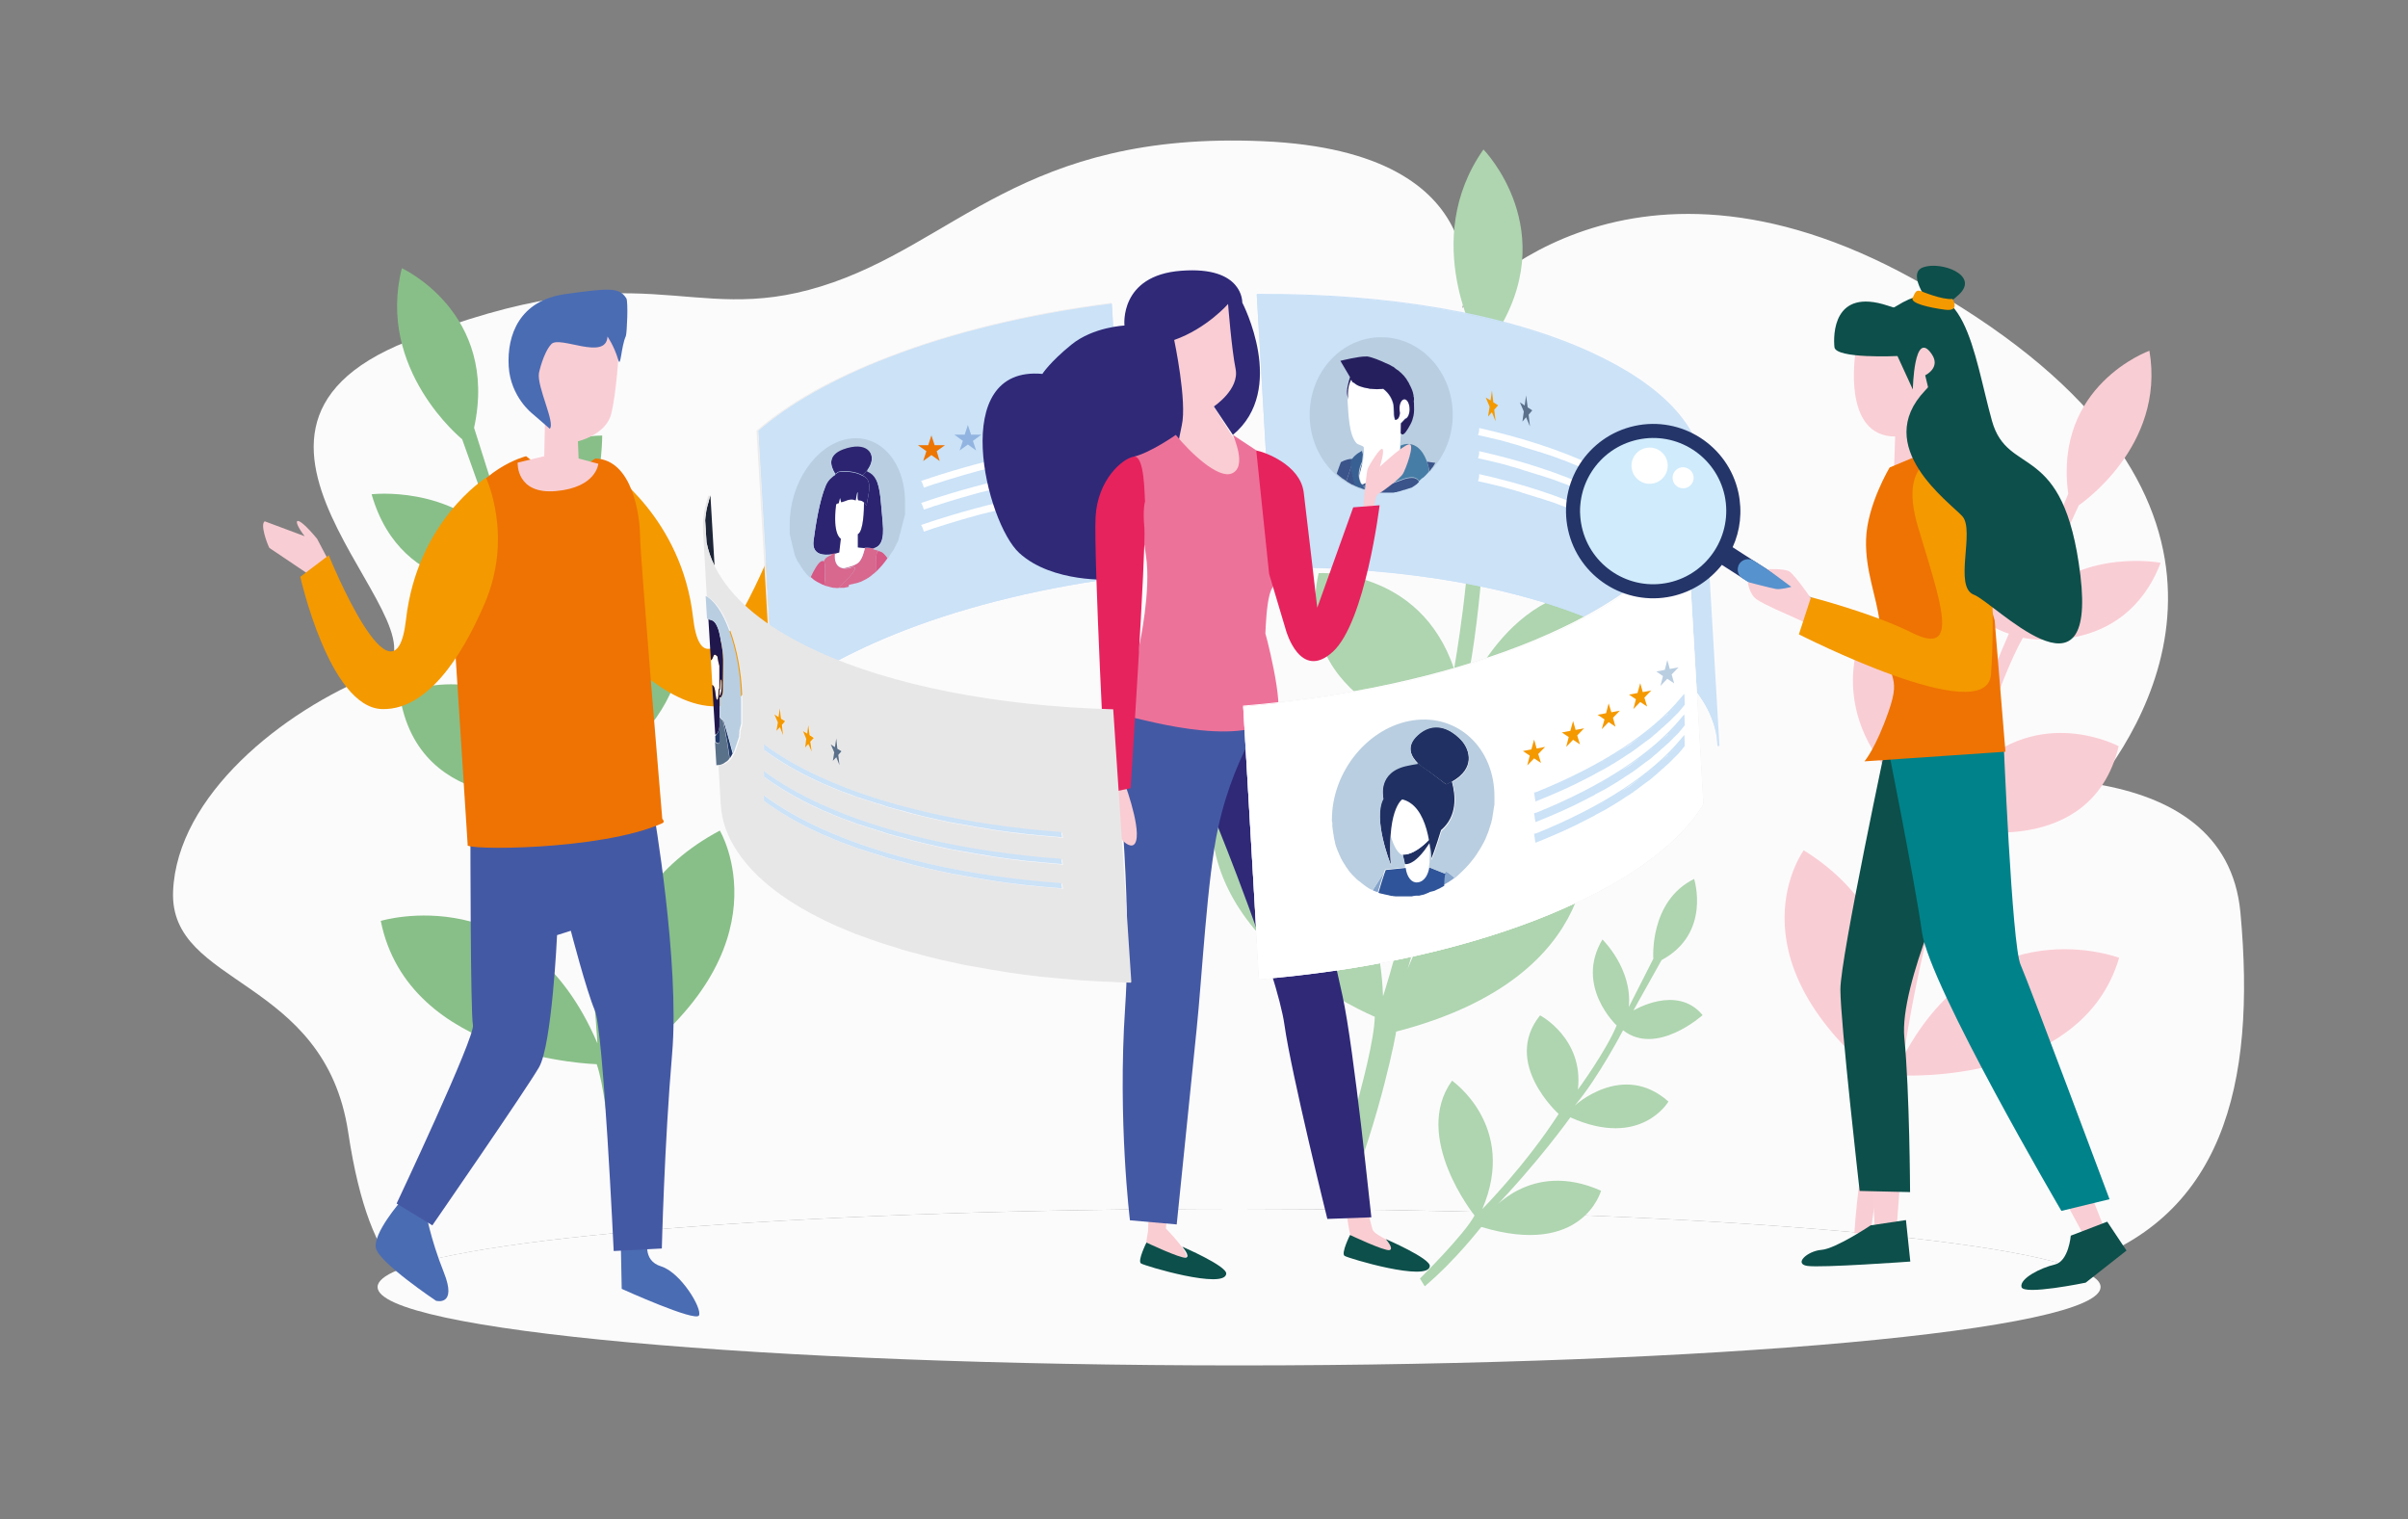 <?xml version="1.0" encoding="utf-8"?>
<!-- Generator: Adobe Illustrator 25.4.1, SVG Export Plug-In . SVG Version: 6.00 Build 0)  -->
<svg version="1.1" id="Layer_1" xmlns="http://www.w3.org/2000/svg" xmlns:xlink="http://www.w3.org/1999/xlink" x="0px" y="0px"
	 viewBox="0 0 1050.4 662.8" style="enable-background:new 0 0 1050.4 662.8;" xml:space="preserve">
<rect x="0" y="0" width="1050.4" height="662.8" fill="#808080" stroke="none"/>
<style type="text/css">
	.st0{fill:#FCFBFC;}
	.st1{fill:#88BF88;}
	.st2{fill:#AED5AF;}
	.st3{fill:#F9CDD4;}
	.st4{fill:#4A6CB3;}
	.st5{fill:#4459A4;}
	.st6{fill:#F49900;}
	.st7{fill:#EE7302;}
	.st8{fill:#EDECED;}
	.st9{clip-path:url(#SVGID_00000004509643329878773360000010104762067483783611_);enable-background:new    ;}
	.st10{fill:#CBE2F7;}
	.st11{enable-background:new    ;}
	.st12{clip-path:url(#SVGID_00000039834869442395565710000012513729741309672351_);enable-background:new    ;}
	.st13{fill:#E5E4E5;}
	.st14{clip-path:url(#SVGID_00000048490840315041345930000013534047624659939726_);enable-background:new    ;}
	.st15{fill:#FFFFFF;}
	.st16{fill:#B9CEE1;}
	.st17{fill:#85A4CB;}
	.st18{fill:#E7E6E4;}
	.st19{fill:#203062;}
	.st20{fill:#2F5499;}
	.st21{fill:#B9CEE0;}
	.st22{fill:#D76B01;}
	.st23{fill:#BACEE1;}
	.st24{fill:#3B548A;}
	.st25{fill:#396093;}
	.st26{fill:#467DA6;}
	.st27{fill:#C4C3C1;}
	.st28{fill:#261F5E;}
	.st29{fill:#9D9C9A;}
	.st30{fill:#D65884;}
	.st31{fill:#D8688E;}
	.st32{fill:#E8E6E5;}
	.st33{fill:#2C2470;}
	.st34{fill:#ED7502;}
	.st35{fill:#92B4E0;}
	.st36{fill:#5B718B;}
	.st37{fill:#F9CDD2;}
	.st38{fill:#0D4F4A;}
	.st39{fill:#2F2978;}
	.st40{fill:#F9CDD3;}
	.st41{fill:#ED729A;}
	.st42{fill:#E6235D;}
	.st43{fill:#1D2637;}
	.st44{fill:#E8E7E7;}
	.st45{fill:#20174C;}
	.st46{fill:#5A718A;}
	.st47{fill:#7D8C98;}
	.st48{fill:#203969;}
	.st49{clip-path:url(#SVGID_00000083047064753554029590000016995457408272106429_);enable-background:new    ;}
	.st50{fill:#D0EBFB;}
	.st51{fill:#243569;}
	.st52{fill:#5692CE;}
	.st53{fill:#F9CED4;}
	.st54{fill:#00828A;}
</style>
<g>
	<path class="st0" d="M977.3,398c-3.3-35.1-30.3-50.4-62.4-55.9c28.7-36.8,79-132.4-80.3-220.4c-127.8-70.6-196.7,12.7-196.7,12.7
		s18.4-68.2-86.9-72.8c-105.3-4.6-134.1,45.1-192.8,63.3c-58.6,18.2-77.2-17.1-180.5,24c-103.3,41,26.8,128.9-13.9,145.1
		c-40.8,16.2-86.6,53.2-88.3,94.8c-1.7,41.6,66.2,37,76.4,105.2c4.9,32.6,12.6,50.1,21.3,60.2c36.7-15.4,187.2-26.9,367.2-26.9
		c173.9,0,320.3,10.7,363.1,25.3C969.6,532.6,984.3,473.6,977.3,398z"/>
	<path class="st0" d="M173.3,554.1c-5.6,2.3-8.6,4.8-8.6,7.3c0,18.9,168.2,34.2,375.8,34.2s375.8-15.3,375.8-34.2
		c0-3.1-4.4-6-12.7-8.8c-42.8-14.6-189.2-25.3-363.1-25.3C360.5,527.3,210,538.8,173.3,554.1z"/>
</g>
<path class="st1" d="M276.3,539.7l-7.4-1.2c0,0-2.6-57-8.6-74.3c0,0-82.1-2-94.2-62.5c0,0,63.5-19.4,94.5,53.4
	c0,0-2.9-55.1-16.3-108.1c0,0-61.9,9.9-70-44.2c0,0,37.7-17.1,65.7,16.8c0,0-8.2-42.3-17.9-64.1c0,0-46.7,6.5-60-39.9
	c0,0,34.3-4.1,55.5,20.9l-16-44.9c0,0-37.5-30.3-26.3-74.6c0,0,42.4,19.4,31.5,69.6l15.4,48.7c0,0,7.6-45.6,40.5-45.3
	c0,0,0.2,56-34.1,63.9c0,0,15.4,44.8,19.5,77.4c0,0-0.9-59.3,48.6-67.4c0,0,13.8,46.5-43.9,77.2c0,0,10.2,49.2,13.9,110.9
	c0,0-10.5-59,47.3-89.7c0,0,30.8,51.3-43.3,104C270.8,466.6,277.1,500.9,276.3,539.7z"/>
<path class="st2" d="M586.9,524.8l-6.9-4c0,0,19.2-57.8,19.7-77.3c0,0-81.1-33.2-70.2-98.2c0,0,70.6,4.9,73.8,89.3
	c0,0,18.1-56,24.9-113.9c0,0-65.5-13.7-53-70.7c0,0,44.1-2.7,59.1,41.8c0,0,8-45.3,6.6-70.7c0,0-49.1-11.3-44.6-62.6
	c0,0,35.7,9,47.4,42l1.2-50.9c0,0-25.8-44.5,2.2-84.4c0,0,34.9,35.5,4.9,81.4l-3.2,54.4c0,0,24.9-42.5,57.6-29.7
	c0,0-21.1,55.9-58.3,50.7c0,0-1.7,50.5-10.1,84.6c0,0,21.7-59.5,74.1-48.6c0,0-3.9,51.6-73.2,60.3c0,0-8.5,52.9-28.4,115.9
	c0,0,12-62.8,81.3-71.4c0,0,11.2,62.9-82.8,87.2C609.2,449.8,602.5,486.3,586.9,524.8z"/>
<path class="st2" d="M621.5,561.1l-2.1-3.4c0,0,19.6-19.4,23.8-27.5c0,0-27.5-34.3-9.8-58.8c0,0,28.7,19.8,13.2,56
	c0,0,18.8-19,33.3-41.5c0,0-24.8-22.2-8.1-43c0,0,19.1,10,16.5,32.4c0,0,12.4-17,16.9-28c0,0-18.4-17.1-6.2-37.5
	c0,0,13.2,12.8,11.5,29.5l10.7-21.1c0,0-1.9-25.1,17.8-34.8c0,0,7.6,23.7-14.2,35.4l-12.3,22c0,0,19-11.6,30.2,2
	c0,0-20.1,18.1-34.7,6.6c0,0-10.8,20.8-21.1,32.9c0,0,21-19.5,40.9-1.8c0,0-12,20.7-42.8,6.9c0,0-14.2,20-35.1,41.5
	c0,0,17.6-23.3,48.5-9.5c0,0-7.9,29.2-52.2,15.8C645.9,535.3,635.8,548.9,621.5,561.1z"/>
<path class="st3" d="M808.9,538l7.1-0.6c0,0,6.9-52.7,13.9-68.3c0,0,78.2,4.1,94.5-51.3c0,0-58.9-22.5-94,42.8c0,0,7-50.9,23.8-99.1
	c0,0,58.1,13.6,70-36c0,0-34.6-18.6-63.8,10.9c0,0,11.1-38.7,22-58.2c0,0,43.9,9.4,60.1-32.7c0,0-32.3-6.2-54.4,15.5l18.7-40.6
	c0,0,38-25.4,30.8-67.4c0,0-41.9,15-35.4,62.4l-18.4,44.1c0,0-3.7-42.8-35-44.9c0,0-4.5,51.9,27.5,61.8c0,0-18.1,40.5-24.5,70.4
	c0,0,5.5-55-41-66c0,0-16.7,42.2,35.8,74.8c0,0-13.5,44.9-21.8,101.9c0,0,14.5-54-38-86.6c0,0-33.3,45.4,33.1,99.6
	C819.9,470.5,811.2,501.8,808.9,538z"/>
<g>
	<g>
		<g>
			<path class="st4" d="M270.8,542.3l0.4,19.9c0,0,32.2,14.6,33.7,11.6c1.5-3-7.9-18.7-16.5-21.4c-8.6-2.6-5.6-12-5.6-12
				L270.8,542.3z"/>
			<path class="st4" d="M174.9,523.9c0,0-12.4,14.2-10.9,20.6c1.5,6.4,26.2,22.9,26.2,22.9s9.4,2.6,3.4-12.4s-7.9-26.6-7.9-26.6
				L174.9,523.9z"/>
			<path class="st5" d="M285,353.1c0,0,11.6,66.7,8.2,106.4s-4.5,85.1-4.5,85.1l-21,1.1c0,0-4.5-96.3-8.2-104.9
				c-3.7-8.6-10.5-34.8-10.5-34.8l-6,1.9c0,0-2.2,48-7.9,57.7c-5.6,9.7-46.5,68.9-46.5,68.9L173,525c0,0,34.5-73.1,33.3-77.9
				c-1.1-4.9-1.1-82.4-1.1-82.4l34.5-4.1L285,353.1z"/>
			<path class="st3" d="M337.3,250.7l1.3,0.7c2.1,1.1,4.8,0.3,5.9-1.8l17.4-11.7c1.1-2.1,4.1-10.4,2-11.6l-17.4,6.5
				c5.8-7.5,4.3-10.6-5.4,1.1l-5.7,10.8C334.3,246.9,335.1,249.6,337.3,250.7z"/>
			<path class="st6" d="M265.6,205.1c0,0,31.8,21,36.7,64.1S336,241,336,241l12.4,9.4c0,0-12.7,57-35.6,57.7
				c-22.9,0.7-45.7-27.4-45.7-27.4L265.6,205.1z"/>
			<path class="st7" d="M259.7,200c0,0-10.1,7-16,6.5c-5.9-0.5-14.2-7.5-14.2-7.5s-21.5,5.2-31.3,28.7l-2.6,9.5l8.4,131.3
				c-2.8,2.4,57.9,2.7,84.9-9.4c1.4-0.6,0-1.9,0-1.9s-9.7-115-9.7-123.6C279.1,224.9,275.9,200.5,259.7,200z"/>
			<path class="st3" d="M252.4,200l-0.3-7.5c0,0,12.2-2.8,14.5-11.9c2.3-9,3.4-27.9,3.4-27.9l-9.3-12.7l-11.6-1l-11.9,11.6l-8,8.8
				l1.3,10.3l7.2,15.3l-0.3,14l-11.6,2.8c0,0-0.8,14,16.8,12.4c17.6-1.6,18.4-11.9,18.4-11.9L252.4,200z"/>
			<path class="st4" d="M239.8,187c2.6-2.3-5.7-18.4-4.7-24.3c0,0,1.8-8.7,5.4-12.6c3.6-3.9,23.9,7.5,24.5-3.3c0,0,2.9,4.1,4.7,10.2
				c1.1,3.8,1.2-5.7,3.3-10.4c0.5-1.3,1.1-15.2,0.2-16.5c-3.1-4.7-6.8-4.6-26.7-1.8c-19.9,2.8-25.4,17.8-24.6,31.5
				c0.8,13.4,10.4,20.7,10.4,20.7L239.8,187z"/>
		</g>
	</g>
	<path class="st3" d="M142.1,251.8l-1.3,0.7c-2.1,1.1-4.8,0.3-5.9-1.8L117.5,239c-1.1-2.1-4.1-10.4-2-11.6l17.4,6.5
		c-5.8-7.5-4.3-10.6,5.4,1.1l5.7,10.8C145.1,248.1,144.3,250.7,142.1,251.8z"/>
	<path class="st6" d="M212,208.4c0,0-30,18.8-34.9,61.9c-4.9,43.1-33.7-28.1-33.7-28.1l-12.4,9.4c0,0,12.7,57,35.6,57.7
		c22.9,0.7,38.4-31.2,44.8-46C224.1,233.8,212,208.4,212,208.4z"/>
</g>
<g>
	<g>
		<path class="st8" d="M484.8,132.1l0.2,0.4c-35.4,4.4-69,12.5-97.2,23.4c-24,9.3-43.2,20-57,32.1l-0.8-0.1
			c13.9-12.1,33.1-22.9,57.3-32.2C415.5,144.7,449.2,136.6,484.8,132.1z"/>
	</g>
	<g>
		<defs>
			<path id="SVGID_1_" d="M485,132.5l6.9,119c-35.4,4.4-69,12.5-97.2,23.4c-24,9.3-43.2,20-57,32.1l-6.9-119
				c13.8-12,33-22.8,57-32.1C416,145,449.6,136.9,485,132.5z"/>
		</defs>
		<use xlink:href="#SVGID_1_"  style="overflow:visible;fill:#CBE2F7;"/>
		<clipPath id="SVGID_00000173125449556415004660000014313693983582154885_">
			<use xlink:href="#SVGID_1_"  style="overflow:visible;"/>
		</clipPath>
		<g style="clip-path:url(#SVGID_00000173125449556415004660000014313693983582154885_);enable-background:new    ;">
			<path class="st10" d="M485,132.5l6.9,119c-1.7,0.2-3.4,0.4-5.1,0.7l-6.9-119C481.6,132.9,483.3,132.7,485,132.5L485,132.5z"/>
			<path class="st10" d="M479.9,133.2l6.9,119c-7.6,1-15.1,2.2-22.5,3.6l-6.9-119C464.7,135.4,472.3,134.2,479.9,133.2L479.9,133.2z
				"/>
			<path class="st10" d="M457.4,136.8l6.9,119c-25.2,4.6-48.8,11.1-69.5,19.1c-8.8,3.4-16.9,7-24.4,10.7l-6.9-119
				c7.5-3.8,15.6-7.4,24.4-10.7C408.5,147.9,432.2,141.4,457.4,136.8L457.4,136.8z"/>
			<path class="st10" d="M363.4,166.6l6.9,119c-5.6,2.8-10.8,5.8-15.7,8.8l-6.9-119C352.6,172.4,357.8,169.4,363.4,166.6
				L363.4,166.6z"/>
			<path class="st10" d="M347.8,175.4l6.9,119c-3.8,2.4-7.4,4.9-10.7,7.4l-6.9-119C340.4,180.3,344,177.8,347.8,175.4L347.8,175.4z"
				/>
			<path class="st10" d="M337.1,182.8l6.9,119c-2.2,1.7-4.3,3.4-6.3,5.1l-6.9-119C332.8,186.2,334.9,184.5,337.1,182.8L337.1,182.8z
				"/>
		</g>
	</g>
	<g>
		<polygon class="st8" points="330.8,187.9 337.7,306.9 336.9,306.8 330,187.8 		"/>
	</g>
</g>
<g>
	<g>
		<path class="st10" d="M694.4,153.8c31,14.3,47.9,32.5,48.9,52.7l-0.9,0.1c-1-20.1-17.9-38.2-48.7-52.4
			c-36.4-16.8-88.1-25.9-145.5-25.6l0.1-0.4C605.9,127.8,657.8,136.9,694.4,153.8z"/>
	</g>
	<g>
		
			<rect x="745.9" y="206.4" transform="matrix(0.998 -5.823262e-02 5.823262e-02 0.998 -14.22 43.912)" class="st10" width="0.9" height="119.2"/>
	</g>
	<g class="st11">
		<defs>
			<path id="SVGID_00000104695616408461467650000003858271834038383545_" class="st11" d="M742.4,206.5l6.9,119
				c-1-20.1-17.9-38.2-48.7-52.4c-36.4-16.8-88.1-25.9-145.5-25.6l-6.9-119c57.4-0.2,109,8.9,145.5,25.6
				C724.5,168.2,741.4,186.4,742.4,206.5z"/>
		</defs>
		<use xlink:href="#SVGID_00000104695616408461467650000003858271834038383545_"  style="overflow:visible;fill:#CBE2F7;"/>
		<clipPath id="SVGID_00000009576458050980771700000004018593906641262497_">
			<use xlink:href="#SVGID_00000104695616408461467650000003858271834038383545_"  style="overflow:visible;"/>
		</clipPath>
		<g style="clip-path:url(#SVGID_00000009576458050980771700000004018593906641262497_);enable-background:new    ;">
			<path class="st10" d="M742.4,206.5l6.9,119c-1-20.1-17.9-38.2-48.7-52.4c-7.7-3.6-16.2-6.8-25.2-9.6l-6.9-119
				c9,2.9,17.4,6.1,25.2,9.6C724.5,168.2,741.4,186.4,742.4,206.5L742.4,206.5z"/>
			<path class="st10" d="M668.5,144.4l6.9,119c-6.2-1.9-12.6-3.7-19.3-5.3l-6.9-119C655.9,140.7,662.4,142.5,668.5,144.4
				L668.5,144.4z"/>
			<path class="st10" d="M649.3,139.1l6.9,119c-5.3-1.3-10.8-2.4-16.4-3.5l-6.9-119C638.5,136.7,644,137.8,649.3,139.1L649.3,139.1z
				"/>
			<path class="st10" d="M632.9,135.6l6.9,119c-4.9-0.9-10-1.8-15.1-2.5l-6.9-119C622.9,133.8,628,134.7,632.9,135.6L632.9,135.6z"
				/>
			<path class="st10" d="M617.8,133.1l6.9,119c-4.7-0.7-9.6-1.3-14.5-1.9l-6.9-119C608.2,131.8,613,132.4,617.8,133.1L617.8,133.1z"
				/>
			<path class="st10" d="M603.3,131.2l6.9,119c-4.7-0.5-9.4-1-14.2-1.3l-6.9-119C593.8,130.3,598.6,130.7,603.3,131.2L603.3,131.2z"
				/>
			<path class="st10" d="M589,129.9l6.9,119c-4.7-0.4-9.4-0.7-14.2-0.9l-6.9-119C579.6,129.2,584.4,129.5,589,129.9L589,129.9z"/>
			<path class="st10" d="M574.8,129l6.9,119c-4.8-0.2-9.6-0.4-14.4-0.5l-6.9-119C565.2,128.6,570.1,128.8,574.8,129L574.8,129z"/>
			<path class="st10" d="M560.4,128.5l6.9,119c-4-0.1-8.1-0.1-12.2-0.1l-6.9-119C552.3,128.4,556.4,128.4,560.4,128.5L560.4,128.5z"
				/>
		</g>
	</g>
</g>
<g>
	<g>
		<path class="st13" d="M736.1,231.8c-11.8,19.2-37.2,36.6-73.3,50.6c-34.6,13.3-76.2,22.2-120.5,25.8l-0.1-0.4
			c44.1-3.6,85.5-12.5,120-25.7c36-13.9,61.2-31.3,73-50.4L736.1,231.8z"/>
	</g>
	<g class="st11">
		<defs>
			<path id="SVGID_00000148655931138195871950000010384948817021923768_" class="st11" d="M736.1,231.8l6.9,119
				c-11.8,19.2-37.2,36.6-73.3,50.6c-34.6,13.3-76.2,22.2-120.5,25.8l-6.9-119c44.3-3.6,85.9-12.5,120.5-25.8
				C699,268.5,724.3,251,736.1,231.8z"/>
		</defs>
		<use xlink:href="#SVGID_00000148655931138195871950000010384948817021923768_"  style="overflow:visible;fill:#E5E4E5;"/>
		<clipPath id="SVGID_00000129914738197863228260000005022126994672004787_">
			<use xlink:href="#SVGID_00000148655931138195871950000010384948817021923768_"  style="overflow:visible;"/>
		</clipPath>
		<g style="clip-path:url(#SVGID_00000129914738197863228260000005022126994672004787_);enable-background:new    ;">
			<path class="st13" d="M736.1,231.8l6.9,119c-0.9,1.4-1.8,2.8-2.8,4.2l-6.9-119C734.3,234.6,735.3,233.2,736.1,231.8L736.1,231.8z
				"/>
			<path class="st13" d="M733.3,236l6.9,119c-1.5,2.1-3.2,4.2-5.1,6.2l-6.9-119C730.1,240.2,731.8,238.1,733.3,236L733.3,236z"/>
			<path class="st13" d="M728.3,242.2l6.9,119c-1.9,2.1-4.1,4.3-6.4,6.4l-6.9-119C724.2,246.5,726.3,244.4,728.3,242.2L728.3,242.2z
				"/>
			<path class="st13" d="M721.9,248.6l6.9,119c-2.5,2.3-5.2,4.5-8.1,6.7l-6.9-119C716.7,253.1,719.4,250.9,721.9,248.6L721.9,248.6z
				"/>
			<path class="st13" d="M713.8,255.3l6.9,119c-3.3,2.5-6.9,5-10.7,7.4l-6.9-119C706.9,260.3,710.5,257.8,713.8,255.3L713.8,255.3z"
				/>
			<path class="st13" d="M703.1,262.7l6.9,119c-4.9,3.1-10.1,6-15.8,8.9l-6.9-119C693,268.7,698.3,265.7,703.1,262.7L703.1,262.7z"
				/>
			<path class="st13" d="M687.3,271.6l6.9,119c-7.5,3.8-15.7,7.4-24.5,10.8c-20.9,8.1-44.5,14.5-69.6,19.1l-6.9-119
				c25.1-4.6,48.7-11.1,69.6-19.1C671.7,279,679.8,275.4,687.3,271.6L687.3,271.6z"/>
			<path class="st13" d="M593.2,301.5l6.9,119c-7.4,1.4-15,2.6-22.6,3.6l-6.9-119C578.3,304.1,585.8,302.9,593.2,301.5L593.2,301.5z
				"/>
			<path class="st13" d="M570.6,305.1l6.9,119c-6.1,0.8-12.3,1.6-18.6,2.2l-6.9-119C558.3,306.7,564.5,306,570.6,305.1L570.6,305.1z
				"/>
			<path class="st13" d="M552,307.3l6.9,119c-3.2,0.3-6.4,0.6-9.7,0.9l-6.9-119C545.6,307.9,548.8,307.6,552,307.3L552,307.3z"/>
		</g>
	</g>
	<g>
		<polygon class="st13" points="542.4,308.2 549.3,427.2 549.2,426.8 542.3,307.8 		"/>
	</g>
</g>
<path class="st15" d="M733.2,230.4c-8.2-10.2-21.2-19.6-38.7-27.6c-14.3-6.6-30.9-12-49.3-16.1c0.1,0.9,0,1.9-0.4,2.8
	c0,0.1-0.1,0.2-0.1,0.3c0.3,0.1,0.7,0.1,1,0.2c0.6,0.1,1.2,0.3,1.8,0.4c0.7,0.2,1.5,0.3,2.2,0.5c1,0.2,2,0.5,2.9,0.7
	c0.6,0.1,1.2,0.3,1.7,0.4c1.1,0.3,2.2,0.6,3.3,0.9c0.4,0.1,0.9,0.2,1.3,0.4c1.5,0.4,3,0.8,4.5,1.3c0.3,0.1,0.5,0.2,0.8,0.3
	c1.2,0.4,2.4,0.7,3.6,1.1c1,0.3,1.9,0.6,2.9,0.9c0.2,0.1,0.5,0.2,0.8,0.2c1.2,0.4,2.4,0.8,3.6,1.2c0.3,0.1,0.6,0.2,1,0.3
	c0.9,0.3,1.7,0.6,2.6,0.9c0.4,0.2,0.9,0.3,1.3,0.5c0.7,0.3,1.5,0.6,2.2,0.8c0.4,0.2,0.9,0.3,1.3,0.5c0.7,0.3,1.4,0.6,2.1,0.9
	c0.4,0.2,0.9,0.3,1.3,0.5c0.8,0.3,1.5,0.6,2.2,1c0.4,0.2,0.7,0.3,1.1,0.5c1.1,0.5,2.2,1,3.2,1.4c19,8.8,32.7,19,40.7,30.3
	C733.7,234.2,733.5,232.3,733.2,230.4z"/>
<path class="st15" d="M733.2,240.5c-8.2-10.2-21.2-19.6-38.7-27.6c-14.3-6.6-30.9-12-49.3-16.1c0.1,0.9,0,1.9-0.4,2.8
	c0,0.1-0.1,0.2-0.1,0.3c0.3,0.1,0.7,0.1,1,0.2c0.6,0.1,1.2,0.3,1.8,0.4c0.7,0.2,1.5,0.3,2.2,0.5c1,0.2,2,0.5,2.9,0.7
	c0.6,0.1,1.2,0.3,1.7,0.4c1.1,0.3,2.2,0.6,3.3,0.9c0.4,0.1,0.9,0.2,1.3,0.4c1.5,0.4,3,0.8,4.5,1.3c0.3,0.1,0.5,0.2,0.8,0.3
	c1.2,0.4,2.4,0.7,3.6,1.1c1,0.3,1.9,0.6,2.9,0.9c0.2,0.1,0.5,0.2,0.8,0.2c1.2,0.4,2.4,0.8,3.6,1.2c0.3,0.1,0.6,0.2,1,0.3
	c0.9,0.3,1.7,0.6,2.6,0.9c0.4,0.2,0.9,0.3,1.3,0.5c0.7,0.3,1.5,0.6,2.2,0.8c0.4,0.2,0.9,0.3,1.3,0.5c0.7,0.3,1.4,0.6,2.1,0.9
	c0.4,0.2,0.9,0.3,1.3,0.5c0.8,0.3,1.5,0.6,2.2,1c0.4,0.2,0.7,0.3,1.1,0.5c1.1,0.5,2.2,1,3.2,1.4c19,8.8,32.7,19,40.7,30.3
	C733.7,244.3,733.5,242.4,733.2,240.5z"/>
<path class="st15" d="M733.2,250.5c-8.2-10.2-21.2-19.6-38.7-27.6c-14.3-6.6-30.9-12-49.3-16.1c0.1,0.9,0,1.9-0.4,2.8
	c0,0.1-0.1,0.2-0.1,0.3c0.3,0.1,0.7,0.1,1,0.2c0.6,0.1,1.2,0.3,1.8,0.4c0.7,0.2,1.5,0.3,2.2,0.5c1,0.2,2,0.5,2.9,0.7
	c0.6,0.1,1.2,0.3,1.7,0.4c1.1,0.3,2.2,0.6,3.3,0.9c0.4,0.1,0.9,0.2,1.3,0.4c1.5,0.4,3,0.8,4.5,1.3c0.3,0.1,0.5,0.2,0.8,0.3
	c1.2,0.4,2.4,0.7,3.6,1.1c1,0.3,1.9,0.6,2.9,0.9c0.2,0.1,0.5,0.2,0.8,0.2c1.2,0.4,2.4,0.8,3.6,1.2c0.3,0.1,0.6,0.2,1,0.3
	c0.9,0.3,1.7,0.6,2.6,0.9c0.4,0.2,0.9,0.3,1.3,0.5c0.7,0.3,1.5,0.6,2.2,0.8c0.4,0.2,0.9,0.3,1.3,0.5c0.7,0.3,1.4,0.6,2.1,0.9
	c0.4,0.2,0.9,0.3,1.3,0.5c0.8,0.3,1.5,0.6,2.2,1c0.4,0.2,0.7,0.3,1.1,0.5c1.1,0.5,2.2,1,3.2,1.4c19,8.8,32.7,19,40.7,30.3
	C733.7,254.3,733.5,252.4,733.2,250.5z"/>
<ellipse class="st16" cx="602.5" cy="180.9" rx="31.2" ry="33.8"/>
<g>
	<g class="st11">
		<g>
			<path class="st17" d="M631.7,384.3c0.1,0,0.3,0,0.4,0.1c1.2,0.8,2.3,1.7,3.3,2.6c-0.6,0.5-1.2,0.9-1.8,1.3
				c-0.4,0.3-0.8,0.5-1.2,0.8c0,0,0,0,0,0c-0.4,0.3-0.8,0.5-1.2,0.7c0,0,0,0,0,0c-0.2,0.1-0.4,0.2-0.6,0.4c0-2.5,0.2-4.3,0.5-5.3
				C631.3,384.6,631.5,384.3,631.7,384.3z"/>
		</g>
		<g>
			<path class="st18" d="M622.3,375.1c1-1.3,1.7-2.3,2.3-3.3c0,0.1,0,0.3,0.1,0.4l-0.1,7.9c0,0.5-0.1,1.2-0.3,2
				c-0.5,2.6-1.7,6.2-5.1,6.6c-0.1,0-0.2,0-0.2,0c-2.5,0.3-4.6-2.3-5.1-6.3c0-0.3-0.1-0.7-0.1-1l-0.1-1.5l0.2,0.9c0,0,0.3,0.1,1,0
				C616.1,380.8,618.6,379.8,622.3,375.1z"/>
		</g>
		<g>
			<path class="st19" d="M614.2,376.8c3.1-0.4,6.8-3,10.1-6.4c0.1,0.5,0.2,0.9,0.2,1.4c-0.6,0.9-1.3,2-2.3,3.3
				c-3.6,4.7-6.2,5.7-7.5,5.9c-0.7,0.1-1,0-1,0l-0.2-0.9l-0.7-3l0.3-0.3c0.1,0,0.3,0,0.4,0C613.8,376.9,614,376.8,614.2,376.8z"/>
		</g>
		<g>
			<path class="st20" d="M617.9,394.9c0,0-0.1,0-0.1,0c-0.2,0-0.3,0-0.5,0.1c-0.2,0-0.3,0-0.5,0.1c-0.1,0-0.1,0-0.2,0
				c-0.1,0-0.2,0-0.3,0c-0.1,0-0.1,0-0.2,0c-0.1,0-0.2,0-0.3,0c-0.1,0-0.1,0-0.2,0c-0.1,0-0.2,0-0.3,0c-0.1,0-0.1,0-0.2,0
				c-0.1,0-0.2,0-0.3,0c-0.1,0-0.1,0-0.2,0c-0.1,0-0.2,0-0.3,0c-0.1,0-0.1,0-0.2,0c-0.1,0-0.2,0-0.3,0c0,0-0.1,0-0.1,0
				c-0.3,0-0.6,0-1,0c0,0-0.1,0-0.1,0c-0.1,0-0.2,0-0.4,0c-0.1,0-0.1,0-0.2,0c-0.1,0-0.2,0-0.3,0c-0.1,0-0.1,0-0.2,0
				c-0.1,0-0.2,0-0.3,0c-0.1,0-0.1,0-0.2,0c-0.1,0-0.2,0-0.3,0c-0.1,0-0.1,0-0.2,0c-0.1,0-0.2,0-0.3,0c0,0-0.1,0-0.1,0
				c-0.1,0-0.3,0-0.4,0c0,0-0.1,0-0.1,0c-0.3,0-0.6-0.1-0.9-0.1c0,0-0.1,0-0.1,0c-0.1,0-0.2,0-0.4,0c0,0-0.1,0-0.1,0
				c-0.1,0-0.2,0-0.3,0c-0.1,0-0.1,0-0.2,0c-0.1,0-0.2,0-0.3-0.1c-0.1,0-0.1,0-0.2,0c-0.1,0-0.2,0-0.3-0.1c0,0-0.1,0-0.1,0
				c-0.1,0-0.2,0-0.3-0.1c0,0-0.1,0-0.1,0c-0.1,0-0.2-0.1-0.4-0.1c0,0-0.1,0-0.1,0c-0.3-0.1-0.6-0.1-0.9-0.2c0,0-0.1,0-0.1,0
				c-0.1,0-0.2-0.1-0.3-0.1c0,0-0.1,0-0.1,0c-0.1,0-0.2-0.1-0.3-0.1c0,0-0.1,0-0.1,0c-0.1,0-0.2-0.1-0.3-0.1c-0.1,0-0.1,0-0.2,0
				c-0.1,0-0.2-0.1-0.3-0.1c0,0-0.1,0-0.1,0c-0.1,0-0.2-0.1-0.3-0.1c0,0-0.1,0-0.1,0c-0.1,0-0.2-0.1-0.3-0.1c0,0-0.1,0-0.1,0
				c-0.1-0.1-0.3-0.1-0.4-0.2c1.2-4.2,2.2-7.1,2.7-8.6c0.3-0.8,0.5-1.3,0.5-1.3l8.7-0.9c0.5,4,2.6,6.6,5.1,6.3c0.1,0,0.2,0,0.2,0
				c3.3-0.5,4.6-4,5.1-6.6l7,2.8c-0.3,1-0.5,2.8-0.5,5.3c-1.2,0.7-2.3,1.3-3.6,1.8c-0.1,0.1-0.2,0.1-0.4,0.2
				c-0.2,0.1-0.3,0.1-0.4,0.2c0,0,0,0-0.1,0c-0.1,0-0.2,0.1-0.3,0.1c0,0-0.1,0-0.1,0c-0.1,0-0.2,0.1-0.3,0.1c0,0-0.1,0-0.1,0
				c-0.1,0-0.2,0.1-0.3,0.1c0,0-0.1,0-0.1,0c-0.1,0-0.2,0.1-0.3,0.1c0,0-0.1,0-0.1,0c-0.1,0-0.2,0.1-0.3,0.1c0,0-0.1,0-0.1,0
				c-0.1,0-0.2,0.1-0.3,0.1c0,0-0.1,0-0.1,0c-0.1,0-0.2,0.1-0.3,0.1c-0.1,0-0.1,0-0.2,0c-0.1,0-0.2,0.1-0.3,0.1
				c-0.1,0-0.1,0-0.2,0.1c-0.1,0-0.2,0.1-0.3,0.1c-0.1,0-0.1,0-0.2,0.1c-0.1,0-0.2,0.1-0.3,0.1c-0.1,0-0.1,0-0.2,0.1
				c-0.1,0-0.2,0-0.3,0.1c-0.1,0-0.1,0-0.2,0.1c-0.1,0-0.2,0-0.2,0.1c-0.1,0-0.1,0-0.2,0.1c-0.1,0-0.2,0-0.2,0.1
				c-0.1,0-0.1,0-0.2,0.1c-0.1,0-0.2,0-0.2,0.1c-0.1,0-0.1,0-0.2,0c-0.1,0-0.2,0-0.2,0.1c-0.1,0-0.1,0-0.2,0c-0.1,0-0.1,0-0.2,0
				c-0.1,0-0.2,0-0.2,0c-0.1,0-0.1,0-0.2,0c-0.1,0-0.2,0-0.2,0c-0.1,0-0.1,0-0.2,0c-0.1,0-0.2,0-0.3,0c-0.1,0-0.1,0-0.2,0
				C618.1,394.9,618,394.9,617.9,394.9z"/>
		</g>
		<g>
			<path class="st17" d="M600.2,392.6c-0.2-0.1-0.3-0.2-0.5-0.2c2.2-3.5,4-6.3,4.9-7.7c-0.5,1.5-1.5,4.4-2.7,8.6
				c-0.2-0.1-0.3-0.1-0.5-0.2c0,0-0.1,0-0.1,0c-0.2-0.1-0.3-0.1-0.5-0.2C600.6,392.8,600.5,392.8,600.2,392.6
				C600.3,392.7,600.2,392.7,600.2,392.6z"/>
		</g>
		<g>
			<path class="st18" d="M611.6,354c0.6-0.8,1.1-1.1,1.1-1.1c1.3,0.3,2.4,0.8,3.4,1.5c-0.1,0-0.2,0-0.3,0
				C614.4,354.6,612.9,354.3,611.6,354z"/>
		</g>
		<g>
			<path class="st19" d="M631.7,346.2c0.9-0.4,1.8-0.8,2.5-1.3c1.7,6.2,2.5,15.2-4.7,21.3c-0.1,0.1-2.6,8.9-4.4,12.7
				c0-0.1,0-2.9-0.6-6.7c0-0.1,0-0.3-0.1-0.4c-0.1-0.4-0.1-0.9-0.2-1.4c-1-5.7-3.3-12.9-8.2-16.1c-1-0.7-2.2-1.2-3.4-1.5
				c0,0-0.5,0.3-1.1,1.1c-1.3,1.7-3.4,5.7-4,14.6c-0.2,3.5-0.3,7.7,0.1,12.8c-0.4-1-8-20.4-3.3-29.1c-0.1-0.6-2.8-11.9,10.7-14.5
				c1.4-0.3,2.7-0.5,3.9-0.7c0.2,0,0.4-0.1,0.6-0.1c2.1,2,4.3,3.2,4.4,3.2L631.7,346.2z"/>
		</g>
		<g>
			<path class="st21" d="M581.9,362.5c0-0.4,0-0.6,0-0.8c0-21.1,15.9-40.5,35.5-43.3c19.6-2.8,35.4,12.2,35.4,33.3
				c0,0.2,0,0.4,0,0.6c0,0.3,0,0.5,0,0.6c0,0.4,0,0.5,0,0.7c0,0.2,0,0.4,0,0.6c0,0.3,0,0.5,0,0.6c0,0.4,0,0.5-0.1,0.7
				c0,0.3,0,0.5-0.1,0.6c0,0.3-0.1,0.5-0.1,0.6c0,0.3-0.1,0.5-0.1,0.7c0,0.3-0.1,0.5-0.1,0.7c0,0.3-0.1,0.4-0.1,0.6
				c-0.1,0.3-0.1,0.5-0.1,0.7c0,0.3-0.1,0.5-0.1,0.7c-0.1,0.3-0.1,0.4-0.1,0.6c-0.1,0.3-0.1,0.5-0.1,0.6c-0.1,0.3-0.1,0.5-0.2,0.7
				c-0.1,0.2-0.1,0.4-0.1,0.6c-0.1,0.3-0.1,0.5-0.2,0.6c-0.1,0.4-0.2,0.8-0.4,1.2c-0.1,0.3-0.1,0.4-0.2,0.6
				c-0.1,0.4-0.3,0.8-0.4,1.2c-0.1,0.2-0.2,0.4-0.2,0.6c-0.2,0.4-0.3,0.8-0.5,1.2c-0.1,0.2-0.2,0.4-0.2,0.6
				c-3,7.3-7.9,13.7-13.9,18.4c-1-0.9-2.1-1.8-3.3-2.6c-0.1-0.1-0.3-0.1-0.4-0.1c-0.2,0-0.4,0.3-0.6,0.8l-7-2.8
				c0.1-0.8,0.2-1.5,0.3-2l0.1-7.9c0.6,3.8,0.6,6.5,0.6,6.7c1.9-3.8,4.2-12.2,4.4-12.6c7.2-6.2,6.5-15.2,4.7-21.4
				c10.3-5.8,7.5-13.7,4.7-17.3c-1.5-1.9-6.7-7.3-13.1-6.4c-2.1,0.3-4.4,1.3-6.7,3.4c-5.4,4.9-2.8,9.5,0.2,12.4
				c-0.2,0-0.4,0.1-0.6,0.1c-1.2,0.2-2.5,0.4-3.9,0.7c-13.5,2.6-10.8,13.9-10.7,14.5c-4.7,8.7,2.9,28,3.3,29.1
				c-0.3-5.1-0.3-9.3-0.1-12.8c1.3,4.3,3.2,8,5.6,8.3l-0.3,0.3l0.7,3l0.1,1.5c0,0.3,0.1,0.7,0.1,1l-8.7,0.9c0,0-0.2,0.4-0.5,1.3
				c-0.9,1.4-2.7,4.2-4.9,7.7c-0.2-0.1-0.3-0.2-0.5-0.2c-0.2-0.1-0.3-0.2-0.5-0.2c-0.4-0.2-0.7-0.4-1-0.5c-0.2-0.1-0.3-0.2-0.5-0.3
				c-0.3-0.2-0.7-0.4-1-0.6c-0.2-0.1-0.3-0.2-0.5-0.3c-0.5-0.3-0.9-0.6-1.4-1c-0.3-0.2-0.6-0.5-0.9-0.7c-0.4-0.4-0.8-0.7-1.3-1.1
				c-1.2-1.1-2.4-2.4-3.4-3.7c-0.3-0.4-0.7-0.9-1-1.4c-0.3-0.5-0.6-0.9-0.9-1.4c-0.2-0.3-0.4-0.7-0.6-1c-0.1-0.2-0.2-0.3-0.3-0.5
				c-0.2-0.4-0.4-0.7-0.5-1c-0.1-0.2-0.2-0.3-0.3-0.5c-0.2-0.4-0.3-0.7-0.5-1.1c-0.1-0.2-0.2-0.4-0.2-0.5c-0.2-0.4-0.3-0.7-0.4-1.1
				c-0.1-0.2-0.1-0.4-0.2-0.6c-0.1-0.4-0.3-0.8-0.4-1.1c-0.1-0.2-0.1-0.4-0.2-0.6c-0.1-0.3-0.1-0.4-0.2-0.6
				c-0.1-0.2-0.1-0.4-0.1-0.5c-0.1-0.3-0.1-0.4-0.2-0.6c-0.1-0.3-0.1-0.4-0.2-0.6c-0.1-0.2-0.1-0.4-0.1-0.6
				c-0.1-0.3-0.1-0.5-0.1-0.6c0-0.3-0.1-0.4-0.1-0.6c0-0.3-0.1-0.4-0.1-0.6c-0.1-0.3-0.1-0.5-0.1-0.6c0-0.3-0.1-0.5-0.1-0.6
				c0-0.3-0.1-0.4-0.1-0.6c0-0.3-0.1-0.5-0.1-0.7c0-0.3,0-0.4-0.1-0.6c0-0.3,0-0.5,0-0.6c0-0.4,0-0.5,0-0.7c0-0.2,0-0.4,0-0.6
				C581.9,362.7,581.9,362.6,581.9,362.5z"/>
		</g>
	</g>
	<g>
		<path class="st18" d="M616.1,354.3c4.9,3.2,7.1,10.4,8.2,16.1c-3.2,3.4-7,5.9-10.1,6.4c-0.2,0-0.4,0.1-0.7,0.1c-0.1,0-0.3,0-0.4,0
			c-2.4-0.3-4.3-3.9-5.6-8.3c0.6-8.9,2.7-12.9,4-14.6c1.3,0.3,2.8,0.6,4.3,0.4C615.9,354.4,616,354.4,616.1,354.3z"/>
	</g>
	<g>
		<path class="st19" d="M625.9,321.3c6.3-0.9,11.6,4.5,13.1,6.4c2.8,3.6,5.6,11.5-4.7,17.3c-0.8,0.4-1.6,0.9-2.5,1.3l-7.9-5.9
			c-0.1-0.1-2.3-1.2-4.4-3.2c-3-2.9-5.6-7.5-0.2-12.4C621.5,322.6,623.8,321.6,625.9,321.3z"/>
	</g>
</g>
<g>
	<polygon class="st22" points="674.9,329.9 671.9,333 673.1,336.9 670.1,335 667.1,338 668.2,333.7 665.2,331.8 668.9,331.1 
		670.1,326.8 671.2,330.6 	"/>
</g>
<g>
	<polygon class="st22" points="691.9,321.8 688.9,324.9 690.1,328.8 687.1,326.8 684.1,329.9 685.2,325.6 682.2,323.6 685.9,322.9 
		687.1,318.6 688.2,322.5 	"/>
</g>
<g>
	<polygon class="st22" points="707.5,314.1 704.5,317.2 705.6,321.1 702.6,319.1 699.6,322.2 700.8,317.9 697.8,315.9 701.5,315.2 
		702.6,310.9 703.8,314.8 	"/>
</g>
<g>
	<polygon class="st22" points="721.2,305.3 718.2,308.4 719.4,312.3 716.4,310.3 713.4,313.4 714.5,309.1 711.5,307.2 715.2,306.5 
		716.4,302.1 717.5,306 	"/>
</g>
<g>
	<polygon class="st23" points="733.1,295.2 730.1,298.3 731.2,302.2 728.2,300.2 725.2,303.3 726.4,299 723.4,297 727.1,296.3 
		728.2,292 729.4,295.9 	"/>
</g>
<path class="st10" d="M735.8,311.5c0-1.3-0.1-2.6-0.1-3.9c0-0.3-0.1-0.9-0.1-0.9c0,0-1.4,1.6-1.7,2c-12.6,15.2-34,29.2-62.6,40.8
	c-0.2,0.1-1.2,0.3-1.2,0.3c0.1,0.3,0,0.3,0.1,0.6c0.1,1.1,0.3,2.2,0.5,3.3c5.8-2.3,11.4-4.7,16.6-7.2c0.1,0,0.2-0.1,0.2-0.1
	c1.4-0.7,2.8-1.4,4.2-2.1c0.1-0.1,0.3-0.1,0.4-0.2c0.1,0,0.1-0.1,0.2-0.1c1.2-0.6,2.5-1.3,3.7-1.9c0.3-0.1,0.6-0.3,0.8-0.5
	c1-0.5,2-1.1,3-1.6c0.3-0.1,0.5-0.3,0.8-0.4c1.2-0.7,2.3-1.3,3.4-2c0.2-0.1,0.5-0.3,0.7-0.4c0.9-0.6,1.8-1.1,2.7-1.7
	c0.2-0.1,0.3-0.2,0.5-0.3c0.1-0.1,0.2-0.1,0.3-0.2c0.6-0.4,1.2-0.8,1.8-1.2c0.3-0.2,0.5-0.3,0.8-0.5c0.9-0.6,1.7-1.1,2.6-1.7
	c0.1-0.1,0.2-0.1,0.2-0.2c0.8-0.5,1.5-1,2.2-1.6c0.3-0.2,0.5-0.4,0.8-0.6c0.5-0.4,1.1-0.8,1.6-1.2c0.1-0.1,0.2-0.2,0.3-0.2
	c0.2-0.2,0.5-0.4,0.7-0.5c0.4-0.3,0.7-0.6,1.1-0.8c0.3-0.3,0.7-0.5,1-0.8c0.4-0.3,0.7-0.6,1-0.9c0.3-0.3,0.7-0.5,1-0.8
	c0.3-0.3,0.7-0.6,1-0.9c0.3-0.3,0.6-0.5,0.9-0.8c0.3-0.3,0.6-0.6,1-0.9c0.1-0.1,0.2-0.2,0.4-0.3c0.2-0.2,0.4-0.4,0.6-0.6
	c0.3-0.2,0.5-0.5,0.8-0.7c0.3-0.3,0.7-0.6,1-0.9c0.2-0.2,0.5-0.5,0.7-0.7c0.3-0.3,0.6-0.6,1-1c0.2-0.2,0.4-0.5,0.7-0.7
	c0.3-0.3,0.7-0.7,1-1c0.2-0.2,0.4-0.4,0.6-0.6c0,0,0.1-0.1,0.1-0.1v0c0.2-0.2,0.3-0.3,0.4-0.5c0.4-0.4,0.7-0.8,1.1-1.3c0,0,0,0,0,0
	c0,0,0,0,0,0C735,312.5,735.4,312,735.8,311.5z M699.9,336.3c-0.3,0.1-0.5,0.3-0.8,0.4c-1,0.5-2,1.1-3,1.6c-0.3,0.2-0.6,0.3-0.8,0.5
	c-1.2,0.6-2.4,1.3-3.7,1.9c-0.2,0.1-0.4,0.2-0.6,0.3c-1.4,0.7-2.8,1.4-4.3,2.1c0,0-0.1,0-0.1,0.1c-2.5,1.2-5.2,2.4-7.9,3.6
	c8.2-3.6,15.7-7.3,22.5-11.3C700.9,335.7,700.4,336,699.9,336.3z M707.6,331.7c-0.3,0.2-0.5,0.3-0.8,0.5c-0.7,0.4-1.4,0.9-2.1,1.3
	c1.3-0.8,2.6-1.6,3.8-2.4C708.2,331.3,707.9,331.5,707.6,331.7z M715.3,326.5c-0.7,0.5-1.5,1.1-2.2,1.6c-0.1,0.1-0.2,0.1-0.2,0.2
	c-0.8,0.6-1.7,1.2-2.6,1.7c-0.3,0.2-0.5,0.4-0.8,0.5c-0.3,0.2-0.6,0.4-0.9,0.5c2.6-1.7,5.1-3.4,7.4-5.1
	C715.8,326.2,715.5,326.4,715.3,326.5z M718.7,324c-0.3,0.3-0.7,0.5-1,0.8c-0.5,0.4-1,0.7-1.5,1.1c1.1-0.8,2.2-1.7,3.3-2.5
	C719.2,323.6,718.9,323.8,718.7,324z M721.8,321.5c-0.3,0.3-0.7,0.6-1.1,0.9c-0.3,0.3-0.7,0.5-1,0.8c-0.1,0-0.1,0.1-0.2,0.1
	c1.1-0.8,2.1-1.7,3.1-2.5C722.4,321,722.1,321.3,721.8,321.5z M725.7,318.1c-0.3,0.3-0.6,0.6-1,0.9c-0.3,0.3-0.6,0.6-0.9,0.8
	c-0.3,0.2-0.5,0.5-0.8,0.7C723.9,319.7,724.9,318.9,725.7,318.1C725.8,318.1,725.7,318.1,725.7,318.1z M728.4,315.6
	c-0.3,0.3-0.6,0.6-1,0.9c-0.3,0.2-0.5,0.5-0.8,0.7c-0.2,0.2-0.4,0.4-0.6,0.5c0.9-0.8,1.7-1.6,2.5-2.4
	C728.5,315.5,728.5,315.5,728.4,315.6z M730.8,313.2c-0.2,0.2-0.4,0.5-0.7,0.7c-0.3,0.3-0.6,0.7-1,1c-0.1,0.1-0.1,0.1-0.2,0.2
	c0.8-0.8,1.6-1.6,2.3-2.4C731.1,312.9,730.9,313,730.8,313.2z"/>
<path class="st10" d="M735.8,320.5c0-1.3-0.1-2.6-0.1-3.9c0-0.3-0.1-0.9-0.1-0.9c0,0-1.4,1.6-1.7,2c-12.6,15.2-34,29.2-62.6,40.8
	c-0.2,0.1-1.2,0.3-1.2,0.3c0.1,0.3,0,0.3,0.1,0.6c0.1,1.1,0.3,2.2,0.5,3.3c5.8-2.3,11.4-4.7,16.6-7.2c0.1,0,0.2-0.1,0.2-0.1
	c1.4-0.7,2.8-1.4,4.2-2.1c0.1-0.1,0.3-0.1,0.4-0.2c0.1,0,0.1-0.1,0.2-0.1c1.2-0.6,2.5-1.3,3.7-1.9c0.3-0.1,0.6-0.3,0.8-0.5
	c1-0.5,2-1.1,3-1.6c0.3-0.1,0.5-0.3,0.8-0.4c1.2-0.7,2.3-1.3,3.4-2c0.2-0.1,0.5-0.3,0.7-0.4c0.9-0.6,1.8-1.1,2.7-1.7
	c0.2-0.1,0.3-0.2,0.5-0.3c0.1-0.1,0.2-0.1,0.3-0.2c0.6-0.4,1.2-0.8,1.8-1.2c0.3-0.2,0.5-0.3,0.8-0.5c0.9-0.6,1.7-1.1,2.6-1.7
	c0.1-0.1,0.2-0.1,0.2-0.2c0.8-0.5,1.5-1,2.2-1.6c0.3-0.2,0.5-0.4,0.8-0.6c0.5-0.4,1.1-0.8,1.6-1.2c0.1-0.1,0.2-0.2,0.3-0.2
	c0.2-0.2,0.5-0.4,0.7-0.5c0.4-0.3,0.7-0.6,1.1-0.8c0.3-0.3,0.7-0.5,1-0.8c0.4-0.3,0.7-0.6,1-0.9c0.3-0.3,0.7-0.5,1-0.8
	c0.3-0.3,0.7-0.6,1-0.9c0.3-0.3,0.6-0.5,0.9-0.8c0.3-0.3,0.6-0.6,1-0.9c0.1-0.1,0.2-0.2,0.4-0.3c0.2-0.2,0.4-0.4,0.6-0.6
	c0.3-0.2,0.5-0.5,0.8-0.7c0.3-0.3,0.7-0.6,1-0.9c0.2-0.2,0.5-0.5,0.7-0.7c0.3-0.3,0.6-0.6,1-1c0.2-0.2,0.4-0.5,0.7-0.7
	c0.3-0.3,0.7-0.7,1-1c0.2-0.2,0.4-0.4,0.6-0.6c0,0,0.1-0.1,0.1-0.1v0c0.2-0.2,0.3-0.3,0.4-0.5c0.4-0.4,0.7-0.8,1.1-1.3c0,0,0,0,0,0
	c0,0,0,0,0,0C735,321.5,735.4,321,735.8,320.5z M699.9,345.3c-0.3,0.1-0.5,0.3-0.8,0.4c-1,0.5-2,1.1-3,1.6c-0.3,0.2-0.6,0.3-0.8,0.5
	c-1.2,0.6-2.4,1.3-3.7,1.9c-0.2,0.1-0.4,0.2-0.6,0.3c-1.4,0.7-2.8,1.4-4.3,2.1c0,0-0.1,0-0.1,0.1c-2.5,1.2-5.2,2.4-7.9,3.6
	c8.2-3.6,15.7-7.3,22.5-11.3C700.9,344.7,700.4,345,699.9,345.3z M707.6,340.7c-0.3,0.2-0.5,0.3-0.8,0.5c-0.7,0.4-1.4,0.9-2.1,1.3
	c1.3-0.8,2.6-1.6,3.8-2.4C708.2,340.3,707.9,340.5,707.6,340.7z M715.3,335.5c-0.7,0.5-1.5,1.1-2.2,1.6c-0.1,0.1-0.2,0.1-0.2,0.2
	c-0.8,0.6-1.7,1.2-2.6,1.7c-0.3,0.2-0.5,0.4-0.8,0.5c-0.3,0.2-0.6,0.4-0.9,0.5c2.6-1.7,5.1-3.4,7.4-5.1
	C715.8,335.2,715.5,335.4,715.3,335.5z M718.7,333c-0.3,0.3-0.7,0.5-1,0.8c-0.5,0.4-1,0.7-1.5,1.1c1.1-0.8,2.2-1.7,3.3-2.5
	C719.2,332.6,718.9,332.8,718.7,333z M721.8,330.5c-0.3,0.3-0.7,0.6-1.1,0.9c-0.3,0.3-0.7,0.5-1,0.8c-0.1,0-0.1,0.1-0.2,0.1
	c1.1-0.8,2.1-1.7,3.1-2.5C722.4,330,722.1,330.3,721.8,330.5z M725.7,327.1c-0.3,0.3-0.6,0.6-1,0.9c-0.3,0.3-0.6,0.6-0.9,0.8
	c-0.3,0.2-0.5,0.5-0.8,0.7C723.9,328.7,724.9,327.9,725.7,327.1C725.8,327.1,725.7,327.1,725.7,327.1z M728.4,324.6
	c-0.3,0.3-0.6,0.6-1,0.9c-0.3,0.2-0.5,0.5-0.8,0.7c-0.2,0.2-0.4,0.4-0.6,0.5c0.9-0.8,1.7-1.6,2.5-2.4
	C728.5,324.5,728.5,324.5,728.4,324.6z M730.8,322.2c-0.2,0.2-0.4,0.5-0.7,0.7c-0.3,0.3-0.6,0.7-1,1c-0.1,0.1-0.1,0.1-0.2,0.2
	c0.8-0.8,1.6-1.6,2.3-2.4C731.1,321.9,730.9,322,730.8,322.2z"/>
<path class="st10" d="M735.8,329.5c0-1.3-0.1-2.6-0.1-3.9c0-0.3-0.1-0.9-0.1-0.9c0,0-1.4,1.6-1.7,2c-12.6,15.2-34,29.2-62.6,40.8
	c-0.2,0.1-1.2,0.3-1.2,0.3c0.1,0.3,0,0.3,0.1,0.6c0.1,1.1,0.3,2.2,0.5,3.3c5.8-2.3,11.4-4.7,16.6-7.2c0.1,0,0.2-0.1,0.2-0.1
	c1.4-0.7,2.8-1.4,4.2-2.1c0.1-0.1,0.3-0.1,0.4-0.2c0.1,0,0.1-0.1,0.2-0.1c1.2-0.6,2.5-1.3,3.7-1.9c0.3-0.1,0.6-0.3,0.8-0.5
	c1-0.5,2-1.1,3-1.6c0.3-0.1,0.5-0.3,0.8-0.4c1.2-0.7,2.3-1.3,3.4-2c0.2-0.1,0.5-0.3,0.7-0.4c0.9-0.6,1.8-1.1,2.7-1.7
	c0.2-0.1,0.3-0.2,0.5-0.3c0.1-0.1,0.2-0.1,0.3-0.2c0.6-0.4,1.2-0.8,1.8-1.2c0.3-0.2,0.5-0.3,0.8-0.5c0.9-0.6,1.7-1.1,2.6-1.7
	c0.1-0.1,0.2-0.1,0.2-0.2c0.8-0.5,1.5-1,2.2-1.6c0.3-0.2,0.5-0.4,0.8-0.6c0.5-0.4,1.1-0.8,1.6-1.2c0.1-0.1,0.2-0.2,0.3-0.2
	c0.2-0.2,0.5-0.4,0.7-0.5c0.4-0.3,0.7-0.6,1.1-0.8c0.3-0.3,0.7-0.5,1-0.8c0.4-0.3,0.7-0.6,1-0.9c0.3-0.3,0.7-0.5,1-0.8
	c0.3-0.3,0.7-0.6,1-0.9c0.3-0.3,0.6-0.5,0.9-0.8c0.3-0.3,0.6-0.6,1-0.9c0.1-0.1,0.2-0.2,0.4-0.3c0.2-0.2,0.4-0.4,0.6-0.6
	c0.3-0.2,0.5-0.5,0.8-0.7c0.3-0.3,0.7-0.6,1-0.9c0.2-0.2,0.5-0.5,0.7-0.7c0.3-0.3,0.6-0.6,1-1c0.2-0.2,0.4-0.5,0.7-0.7
	c0.3-0.3,0.7-0.7,1-1c0.2-0.2,0.4-0.4,0.6-0.6c0,0,0.1-0.1,0.1-0.1l0,0c0.2-0.2,0.3-0.3,0.4-0.5c0.4-0.4,0.7-0.8,1.1-1.3
	c0,0,0,0,0,0c0,0,0,0,0,0C735,330.5,735.4,330,735.8,329.5z M699.9,354.3c-0.3,0.1-0.5,0.3-0.8,0.4c-1,0.5-2,1.1-3,1.6
	c-0.3,0.2-0.6,0.3-0.8,0.5c-1.2,0.6-2.4,1.3-3.7,1.9c-0.2,0.1-0.4,0.2-0.6,0.3c-1.4,0.7-2.8,1.4-4.3,2.1c0,0-0.1,0-0.1,0.1
	c-2.5,1.2-5.2,2.4-7.9,3.6c8.2-3.6,15.7-7.3,22.5-11.3C700.9,353.7,700.4,354,699.9,354.3z M707.6,349.7c-0.3,0.2-0.5,0.3-0.8,0.5
	c-0.7,0.4-1.4,0.9-2.1,1.3c1.3-0.8,2.6-1.6,3.8-2.4C708.2,349.3,707.9,349.5,707.6,349.7z M715.3,344.5c-0.7,0.5-1.5,1.1-2.2,1.6
	c-0.1,0.1-0.2,0.1-0.2,0.2c-0.8,0.6-1.7,1.2-2.6,1.7c-0.3,0.2-0.5,0.4-0.8,0.5c-0.3,0.2-0.6,0.4-0.9,0.5c2.6-1.7,5.1-3.4,7.4-5.1
	C715.8,344.2,715.5,344.4,715.3,344.5z M718.7,342c-0.3,0.3-0.7,0.5-1,0.8c-0.5,0.4-1,0.7-1.5,1.1c1.1-0.8,2.2-1.7,3.3-2.5
	C719.2,341.6,718.9,341.8,718.7,342z M721.8,339.5c-0.3,0.3-0.7,0.6-1.1,0.9c-0.3,0.3-0.7,0.5-1,0.8c-0.1,0-0.1,0.1-0.2,0.1
	c1.1-0.8,2.1-1.7,3.1-2.5C722.4,339,722.1,339.3,721.8,339.5z M725.7,336.1c-0.3,0.3-0.6,0.6-1,0.9c-0.3,0.3-0.6,0.6-0.9,0.8
	c-0.3,0.2-0.5,0.5-0.8,0.7C723.9,337.7,724.9,336.9,725.7,336.1C725.8,336.1,725.7,336.1,725.7,336.1z M728.4,333.6
	c-0.3,0.3-0.6,0.6-1,0.9c-0.3,0.2-0.5,0.5-0.8,0.7c-0.2,0.2-0.4,0.4-0.6,0.5c0.9-0.8,1.7-1.6,2.5-2.4
	C728.5,333.5,728.5,333.5,728.4,333.6z M730.8,331.2c-0.2,0.2-0.4,0.5-0.7,0.7c-0.3,0.3-0.6,0.7-1,1c-0.1,0.1-0.1,0.1-0.2,0.2
	c0.8-0.8,1.6-1.6,2.3-2.4C731.1,330.9,730.9,331,730.8,331.2z"/>
<path class="st10" d="M704,333.9c-0.2,0.1-0.5,0.3-0.7,0.4c-0.5,0.3-1,0.6-1.6,0.9c0.9-0.5,1.8-1,2.7-1.6
	C704.3,333.7,704.2,333.8,704,333.9z"/>
<path class="st10" d="M732.3,311.6c-0.2,0.2-0.4,0.4-0.6,0.6c0,0,0,0,0,0.1c0.7-0.8,1.4-1.6,2.1-2.3c-0.3,0.4-0.6,0.7-1,1.1
	C732.7,311.2,732.5,311.4,732.3,311.6z"/>
<g>
	<g>
		<path class="st24" d="M600.5,214.6c0,0-0.1,0-0.1,0c-0.1,0-0.2,0-0.4,0c-0.1,0-0.2,0-0.3,0c0,0-0.1,0-0.1,0c-0.1,0-0.2,0-0.2,0
			c0,0-0.1,0-0.1,0c-0.1,0-0.2,0-0.2,0c0,0-0.1,0-0.1,0c-0.1,0-0.2,0-0.3-0.1c-0.1,0-0.1,0-0.2,0c-0.1,0-0.1,0-0.2,0
			c-0.1,0-0.1,0-0.2,0c-0.1,0-0.1,0-0.2,0c-0.1,0-0.1,0-0.2,0c1.2-0.2,2.6-0.9,3.9-1.4c2.5-0.9,9.2-3.5,10.8-4
			c0.1,0,0.2-0.1,0.3-0.1c1.6-0.5,2.9-0.6,3.8-0.5c0,0,0.1,0,0.1,0c1.4,0.2,2.1,1,2.4,1.7c0,0-0.1,0.1-0.1,0.1c0,0-0.1,0.1-0.1,0.1
			c0,0-0.1,0.1-0.1,0.1c0,0-0.1,0.1-0.1,0.1c0,0-0.1,0.1-0.1,0.1c0,0-0.1,0.1-0.1,0.1c0,0-0.1,0.1-0.1,0.1c0,0-0.1,0.1-0.1,0.1
			c0,0-0.1,0.1-0.1,0.1c0,0-0.1,0.1-0.1,0.1c0,0-0.1,0.1-0.1,0.1c-0.1,0-0.1,0.1-0.2,0.1c0,0-0.1,0-0.1,0.1
			c-0.1,0.1-0.2,0.1-0.3,0.2c0,0-0.1,0-0.1,0.1c-0.1,0-0.1,0.1-0.2,0.1c0,0-0.1,0-0.1,0.1c-0.1,0-0.1,0.1-0.2,0.1c0,0-0.1,0-0.1,0.1
			c-0.1,0-0.1,0.1-0.2,0.1c0,0-0.1,0-0.1,0.1c-0.1,0-0.1,0.1-0.2,0.1c0,0-0.1,0-0.1,0.1c-0.1,0-0.1,0.1-0.2,0.1c0,0-0.1,0-0.1,0
			c-0.1,0-0.2,0.1-0.2,0.1c0,0,0,0-0.1,0c-0.1,0-0.2,0.1-0.3,0.1c-0.1,0.1-0.2,0.1-0.3,0.1c0,0-0.1,0-0.1,0c-0.1,0-0.1,0.1-0.2,0.1
			c0,0-0.1,0-0.1,0c-0.1,0-0.1,0.1-0.2,0.1c0,0-0.1,0-0.1,0c-0.1,0-0.1,0.1-0.2,0.1c0,0-0.1,0-0.1,0c-0.1,0-0.2,0.1-0.2,0.1
			c0,0-0.1,0-0.1,0c-0.1,0-0.2,0.1-0.3,0.1c-0.2,0.1-0.5,0.2-0.7,0.2c0,0,0,0-0.1,0c-0.1,0-0.2,0.1-0.2,0.1c0,0-0.1,0-0.1,0
			c-0.1,0-0.1,0-0.2,0.1c0,0-0.1,0-0.1,0c-0.1,0-0.2,0-0.2,0.1c0,0-0.1,0-0.1,0c-0.1,0-0.2,0-0.2,0.1c0,0-0.1,0-0.1,0
			c-0.1,0-0.2,0.1-0.3,0.1c-0.2,0.1-0.5,0.1-0.7,0.2c0,0,0,0-0.1,0c-0.1,0-0.2,0-0.3,0.1c0,0-0.1,0-0.1,0c-0.1,0-0.2,0-0.2,0.1
			c0,0-0.1,0-0.1,0c-0.1,0-0.2,0-0.2,0.1c0,0-0.1,0-0.1,0c-0.1,0-0.2,0-0.3,0c0,0-0.1,0-0.1,0c-0.1,0-0.2,0-0.3,0.1
			c-0.3,0-0.5,0.1-0.7,0.1c0,0,0,0-0.1,0c-0.1,0-0.2,0-0.3,0c0,0-0.1,0-0.1,0c-0.1,0-0.2,0-0.2,0c0,0-0.1,0-0.1,0
			c-0.1,0-0.2,0-0.2,0c0,0-0.1,0-0.1,0c-0.1,0-0.2,0-0.2,0c0,0-0.1,0-0.1,0c-0.1,0-0.2,0-0.3,0c0,0-0.1,0-0.1,0c-0.2,0-0.5,0-0.7,0
			c0,0-0.1,0-0.1,0c-0.1,0-0.2,0-0.3,0c0,0-0.1,0-0.1,0c-0.1,0-0.2,0-0.2,0c0,0-0.1,0-0.1,0c-0.1,0-0.2,0-0.2,0c0,0-0.1,0-0.1,0
			c-0.1,0-0.2,0-0.2,0c0,0-0.1,0-0.1,0c-0.1,0-0.2,0-0.3,0c0,0-0.1,0-0.1,0c-0.2,0-0.5,0-0.7,0c0,0-0.1,0-0.1,0c-0.1,0-0.2,0-0.2,0
			c0,0-0.1,0-0.1,0c-0.1,0-0.1,0-0.2,0c0,0-0.1,0-0.1,0c-0.1,0-0.1,0-0.2,0c0,0-0.1,0-0.1,0c-0.1,0-0.1,0-0.2,0c0,0-0.1,0-0.1,0
			C600.7,214.6,600.6,214.6,600.5,214.6z"/>
	</g>
	<g class="st11">
		<g>
			<path class="st24" d="M595,212.8c0.2,0.3,0.4,0.6,0.6,0.8c0,0,0,0,0,0c-0.1,0-0.1,0-0.2-0.1c-0.1,0-0.2-0.1-0.3-0.1c0,0,0,0,0,0
				c0-0.1,0-0.3-0.1-0.5C595,212.9,595,212.8,595,212.8z"/>
		</g>
		<g>
			<path class="st24" d="M589.5,203.1c0.2,2.6,1.2,7,2,9c-0.2-0.1-0.3-0.1-0.5-0.2c0,0-0.1,0-0.1-0.1c-0.2-0.1-0.3-0.2-0.5-0.2
				c0,0,0,0,0,0c-0.2-0.1-0.3-0.2-0.5-0.2c0,0,0,0-0.1,0c-0.2-0.1-0.3-0.2-0.5-0.3c0,0,0,0,0,0c-0.2-0.1-0.3-0.2-0.5-0.3
				c-0.5-0.3-1-0.6-1.5-0.9C588.2,207.1,589,204.8,589.5,203.1z"/>
		</g>
		<g>
			<path class="st24" d="M590.1,200.4c-0.3,0.5-0.6,1.1-0.6,1.6c0,0.1,0,0.2,0,0.4c0,0.2,0,0.5,0,0.7c-0.5,1.7-1.3,4-2.2,6.7
				c-0.6-0.4-1.1-0.7-1.7-1.1c-0.1-0.1-0.2-0.1-0.3-0.2c0,0,0,0,0,0c-0.1-0.1-0.2-0.1-0.2-0.2c0,0,0,0,0,0c-0.5-0.4-1.1-0.8-1.6-1.3
				c-0.1-0.1-0.2-0.1-0.2-0.2c0,0,0,0,0,0c-0.1-0.1-0.2-0.1-0.2-0.2c0.4-1.2,0.8-2.3,1.1-3.1c0.5-1.2,0.7-1.9,0.7-1.9
				c2-1.1,3.9-1.5,4.8-1.4C589.9,200.2,590,200.3,590.1,200.4z"/>
		</g>
		<g>
			<path class="st24" d="M594.6,211.2l1.8-0.8c-0.9,1-1.4,1.8-1.4,2.2c0,0,0,0,0,0.1c-0.4-1.2-0.6-1.3-0.8-1.6
				C594.3,211.1,594.4,211.2,594.6,211.2z"/>
		</g>
		<g>
			<path class="st24" d="M593.1,207.1c0-2.7,1.3-5.3,1.4-5.5c-0.4,2-1.1,4.1-1.4,5.9C593.1,207.4,593.1,207.2,593.1,207.1z"/>
		</g>
		<g>
			<path class="st25" d="M595,212.8c0,0,0,0.1,0,0.1c0.1,0.2,0.1,0.4,0.1,0.5c0,0,0,0-0.1,0c-0.1,0-0.2-0.1-0.4-0.1
				c-0.1,0-0.1,0-0.2-0.1c-0.1,0-0.2-0.1-0.3-0.1c-0.1,0-0.1,0-0.2-0.1c-0.1,0-0.2-0.1-0.3-0.1c-0.1,0-0.1,0-0.2-0.1
				c-0.1,0-0.2-0.1-0.4-0.1c0,0-0.1,0-0.1,0c-0.1,0-0.2-0.1-0.3-0.1c0,0-0.1,0-0.1-0.1c-0.1,0-0.2-0.1-0.3-0.1c-0.1,0-0.1,0-0.2-0.1
				c-0.1,0-0.2-0.1-0.3-0.1c0,0-0.1,0-0.1-0.1c-0.1-0.1-0.3-0.1-0.4-0.2c-0.8-2-1.8-6.3-2-9c0-0.2,0-0.5,0-0.7c0-0.1,0-0.3,0-0.4
				c0-0.6,0.3-1.1,0.6-1.6c1.3-2,4.2-3.5,4.3-3.5l0.4,1.5l-0.4,3.3c-0.1,0.1-1.4,2.7-1.4,5.5c0,0.1,0,0.3,0,0.4c0,0.5,0.1,1,0.2,1.5
				c0.4,1.4,0.6,1.8,0.8,2.1C594.4,211.4,594.6,211.5,595,212.8C595,212.7,595,212.8,595,212.8z"/>
		</g>
		<g>
			<path class="st26" d="M623.4,205.6c-0.7,0.9-1.5,1.7-2.3,2.5c-0.1,0.1-0.2,0.2-0.3,0.2c-0.1,0.1-0.2,0.2-0.3,0.2
				c-0.1,0.1-0.2,0.2-0.3,0.2c0,0,0,0-0.1,0.1c-0.1,0.1-0.1,0.1-0.2,0.2c0,0,0,0-0.1,0.1c-0.1,0.1-0.1,0.1-0.2,0.2c0,0,0,0-0.1,0.1
				c-0.1,0.1-0.2,0.1-0.2,0.2c-0.1,0.1-0.2,0.2-0.3,0.3c-0.3-0.6-0.9-1.4-2.4-1.7c0,0-0.1,0-0.1,0c-0.9-0.1-2.1,0-3.8,0.5
				c-0.1,0-0.2,0.1-0.3,0.1c-1.6,0.5-8.4,3.1-10.8,4c-1.3,0.5-2.7,1.2-3.9,1.4c-0.2,0-0.3-0.1-0.5-0.1c-0.4-0.1-0.7-0.2-1.1-0.3
				c-0.2-0.1-0.4-0.1-0.5-0.1c-0.2-0.2-0.4-0.5-0.6-0.8c0,0,0-0.1,0-0.1c0-0.5,0.5-1.3,1.4-2.3c1.9-2.1,5.4-5,9.1-6.5
				c3.4-1.4,4.6-2.9,5-3.9c0.2-0.6,0.2-1,0.2-1.1l0.2-4.6c0.1,0,1.8-1,4.1-0.7c2.3,0.3,5.2,1.9,7.2,7c0.1,0.3,0.2,0.5,0.3,0.8
				C623.1,203.1,623.3,204.5,623.4,205.6z"/>
		</g>
		<g>
			<path class="st15" d="M612.7,174c1.2,0.2,2.1,2.1,2.1,4.4c0,0.1,0,0.1,0,0.2c0,2.1-0.9,3.7-1.9,3.9l-1.5,1.6l-0.4,0.4L611,189
				l0,1l-0.6,10c-0.4,1-1.5,2.5-5,3.9c-3.7,1.5-7.2,4.4-9.1,6.5l-1.8,0.8c-0.2,0-0.3-0.1-0.5-0.1c-0.2-0.3-0.4-0.8-0.8-2.1
				c-0.1-0.5-0.2-1-0.2-1.5c0.3-1.7,1-3.8,1.4-5.9c0.3-1.2,0.4-2.3,0.4-3.3c0,0,0.2-0.1,0.1-3.1c0-0.7-2.4-1.2-3-1.7
				c-3.5-3.4-3.7-13-4.1-19.2c0-0.8-0.1-1.5-0.1-2.1c0-0.1,0-0.3,0-0.4l0-0.2c0.1-2.3,0.6-4.3,1.4-6.1l0.7,1.2l0.6,0.2
				c1.2,1.2,3.3,2,6.5,2.5c0.1,0,0.3,0,0.4,0.1c0.1,0,0.2,0,0.3,0c0.5,0.1,0.9,0.1,1.4,0.1c0.9,0,1.8,0,2.7,0c0.5,0,0.9-0.1,1.4-0.1
				c2.8,2.1,4,4.7,4.5,7c0,0.1,0.2,2.4,0.2,3.3c0,0,0,0.1,0,0.1c0,0.1,0,0.1,0,0.2c0,1.1,0.2,2.1,0.5,3c0.2-0.1,0.5-0.2,0.7-0.2
				c0.9-0.2,1.3-1.8,1.4-2.8c-0.2-0.6-0.2-1.3-0.2-2c0,0,0-0.1,0-0.1c0.1-2.2,1-3.9,2.1-3.9C612.6,174,612.7,174,612.7,174z"/>
		</g>
	</g>
	<g>
		<path class="st27" d="M616.7,174.8l0-0.2c0,0.5,0,0.9,0,1.4C616.8,175.5,616.8,175.2,616.7,174.8z"/>
	</g>
	<g>
		<path class="st28" d="M616.7,174.8c0,0.4,0.1,0.8,0.1,1.2c0.1,1.8,0.1,3.8-0.2,5.3c-0.3,1.4-0.7,2.6-1.2,3.5c-0.1,0.2-2,4-3.2,4.6
			c-0.1,0.1-0.3,0.1-0.4,0.1c-0.3,0-0.5-0.2-0.8-0.5l0.1-4.3l0.4-0.4l1.5-1.6c1-0.2,1.8-1.8,1.9-3.9c0-0.1,0-0.1,0-0.2
			c0-2.3-0.9-4.2-2.1-4.4c-0.1,0-0.1,0-0.2,0c-1.1,0-2.1,1.7-2.1,3.9c0,0,0,0.1,0,0.1c0,0.7,0.1,1.4,0.2,2c-0.1,1-0.5,2.5-1.4,2.8
			c-0.2,0.1-0.5,0.2-0.7,0.2c-0.3-0.9-0.5-1.9-0.5-3c0-0.1,0-0.1,0-0.2c0,0,0-0.1,0-0.1c0-0.9-0.2-3.1-0.2-3.3
			c-0.5-2.3-1.7-4.9-4.5-7c-0.5,0.1-0.9,0.1-1.4,0.1c-0.9,0.1-1.8,0.1-2.7,0c-0.5,0-1-0.1-1.4-0.1c-0.1,0-0.2,0-0.3,0
			c-0.1,0-0.3,0-0.4-0.1c-3.2-0.5-5.3-1.3-6.5-2.5l-0.6-0.2l-0.7-1.2c-0.9,1.8-1.4,3.8-1.4,6l0,0.1l0,0.2c0,0.1,0,0.3,0,0.4
			c0,0.6,0,1.4,0.1,2.1c-0.1-0.5-0.2-1.1-0.4-1.9c-0.5-2.2,0.5-5.7,1.2-8l-4.2-7.1c0.4-0.1,8-2,11.2-1.9c0.2,0,0.4,0,0.6,0
			c2,0.3,5.5,1.7,8,2.9c1.1,0.4,2.1,0.9,3,1.5c0.2,0.1,0.3,0.1,0.3,0.1c0.4,0.3,0.8,0.6,1.1,0.9c0.1,0.1,0.3,0.2,0.4,0.3
			c0.2,0.1,0.3,0.2,0.5,0.3c0.3,0.2,0.6,0.4,0.8,0.7c0.2,0.1,0.3,0.3,0.5,0.4c0.2,0.2,0.5,0.5,0.7,0.7c0.1,0.1,0.3,0.3,0.4,0.4
			c0.2,0.2,0.4,0.4,0.5,0.6c0.1,0.2,0.3,0.3,0.4,0.5c0.2,0.2,0.3,0.4,0.5,0.7c0.1,0.2,0.2,0.3,0.3,0.5c0.2,0.3,0.3,0.5,0.5,0.8
			c0.1,0.1,0.2,0.3,0.2,0.4c0.2,0.4,0.4,0.8,0.6,1.2c0.1,0.1,0.1,0.3,0.2,0.4c0.1,0.3,0.3,0.6,0.4,0.9c0.1,0.2,0.1,0.3,0.2,0.5
			c0.1,0.3,0.2,0.6,0.3,0.9c0.1,0.2,0.1,0.4,0.1,0.5c0.1,0.3,0.1,0.5,0.2,0.8c0,0,0,0.1,0,0.2c0,0.1,0,0.1,0,0.2
			c0,0.1,0,0.2,0.1,0.3c0.1,0.4,0.1,0.8,0.1,1.2l0,0.2L616.7,174.8z"/>
	</g>
	<g>
		<path class="st29" d="M616.5,172.7L616.5,172.7c0,0,0,0.1,0,0.2C616.6,172.8,616.5,172.7,616.5,172.7z"/>
	</g>
	<g>
		<path class="st24" d="M624.6,201.7c0.5,0.1,1,0.1,1.5,0.2c-0.3,0.5-0.6,1-0.9,1.5c-0.2,0.3-0.4,0.6-0.7,0.9
			c-0.3,0.5-0.7,0.9-1,1.3c-0.1-1.1-0.4-2.5-1-4.2C623.1,201.5,623.8,201.6,624.6,201.7z"/>
	</g>
</g>
<g>
	<g>
		<path class="st30" d="M359.3,244.5c0.8,0.7,0.8,6.1,0.3,10.8c-0.3-0.1-0.6-0.2-0.8-0.3c-0.3-0.1-0.5-0.2-0.8-0.4
			c-0.3-0.1-0.5-0.3-0.8-0.4c-0.3-0.1-0.5-0.3-0.8-0.4c-0.3-0.2-0.5-0.3-0.8-0.5c-0.3-0.2-0.5-0.3-0.7-0.5c-0.2-0.2-0.5-0.4-0.7-0.6
			c-0.2-0.2-0.5-0.4-0.7-0.6c1.4-3,3.4-7,5-7.3c0.2,0,0.5,0,0.7,0.1C359.3,244.5,359.3,244.5,359.3,244.5z"/>
	</g>
	<g class="st11">
		<g>
			<path class="st31" d="M370.1,256c0,0-0.1,0-0.1,0c-0.1,0-0.3,0.1-0.4,0.1c-0.1,0-0.3,0.1-0.4,0.1c0,0-0.1,0-0.1,0
				c-0.1,0-0.3,0-0.4,0.1c-0.2,0-0.3,0-0.4,0.1c0,0-0.1,0-0.1,0c-0.1,0-0.3,0-0.4,0c-0.2,0-0.3,0-0.5,0c0,0,0,0-0.1,0
				c-0.2,0-0.3,0-0.5,0c-0.2,0-0.3,0-0.5,0c-0.2,0-0.3,0-0.5,0c0.2-0.2,0.4-0.4,0.6-0.6c4.9-4.6,8.9-9,5.3-8.4
				c-0.1,0-0.3,0.1-0.4,0.1c-0.3,0.1-0.5,0.1-0.8,0.2c-0.9,0.2-1.7,0.2-2.3,0.1c1.7-0.3,4.9-1.1,6.4-2.4c1.7-1.6,2.6-5.4,2.8-6.3
				c0-0.1,0-0.2,0-0.2c0.1,0,1.6,0,3.5,0.3c1,0.2,2.2,0.5,3.2,1c-0.1,0-0.3,0-0.4,0c-0.3,0.1-0.6,0.2-0.8,0.5
				c-0.7,0.8-0.8,4.7-0.5,8.5c-0.1,0.1-0.2,0.2-0.3,0.3c-0.2,0.2-0.5,0.4-0.7,0.6c-0.1,0.1-0.2,0.2-0.4,0.3
				c-0.3,0.2-0.5,0.4-0.7,0.6c-0.1,0.1-0.2,0.2-0.4,0.3c-0.3,0.2-0.5,0.4-0.8,0.6c0,0,0,0,0,0c-0.1,0.1-0.2,0.1-0.3,0.2
				c0,0,0,0-0.1,0c-0.2,0.2-0.5,0.3-0.7,0.5c0,0,0,0-0.1,0c-0.1,0.1-0.2,0.1-0.3,0.2c0,0,0,0-0.1,0c-0.2,0.1-0.5,0.3-0.7,0.4
				c0,0-0.1,0-0.1,0c-0.1,0.1-0.2,0.1-0.3,0.2c0,0-0.1,0-0.1,0c-0.2,0.1-0.5,0.3-0.7,0.4c0,0-0.1,0-0.1,0c-0.1,0-0.2,0.1-0.3,0.1
				c0,0-0.1,0-0.1,0c-0.2,0.1-0.5,0.2-0.7,0.3c0,0-0.1,0-0.1,0c-0.1,0-0.2,0.1-0.3,0.1c0,0-0.1,0-0.1,0c-0.1,0-0.2,0.1-0.4,0.1
				c-0.1,0.1-0.3,0.1-0.4,0.1c0,0-0.1,0-0.1,0c-0.1,0-0.2,0.1-0.3,0.1c0,0-0.1,0-0.1,0c-0.3,0.1-0.5,0.2-0.8,0.2c0,0-0.1,0-0.1,0
				c-0.1,0-0.2,0.1-0.3,0.1c0,0-0.1,0-0.1,0c-0.1,0-0.3,0.1-0.4,0.1c-0.1,0-0.3,0.1-0.4,0.1c0,0-0.1,0-0.1,0
				C370.3,255.9,370.2,256,370.1,256z"/>
		</g>
		<g>
			<path class="st32" d="M363.1,241.5c0.1,0,0.3,0,0.4-0.1C363.3,241.5,363.2,241.5,363.1,241.5
				C363.1,241.6,363.1,241.5,363.1,241.5z"/>
		</g>
		<g>
			<path class="st15" d="M374.2,233l0,5.8l3,0.3c-0.2,1-1,4.8-2.8,6.3c-1.5,1.3-4.7,2.1-6.4,2.4c-4.5-0.5-4-5.8-3.9-6.6
				c1.1-0.2,1.7-0.5,1.8-0.5l0.7-6c-0.2-0.1-3.6-2-2.1-14.6c0.1-0.5,0.4-0.6,1.2-0.9c0.2,0,0.4-2.1,0.6-2.2c0.1,0,0.2,0.5,0.3,0.9
				c0.1,0.5,0.2,0.9,0.3,0.9c0.5-0.1,1.1-0.3,1.9-0.6c0.6-0.2,1.1-0.4,1.6-0.5c1-0.2,1.8-0.1,2.6,0.3c0.2,0,0.3-0.9,0.5-1.8
				c0.1-0.9,0.3-1.8,0.4-1.8c0.3,0.2-0.4,3.7,0.7,3.6c0.9-0.1,1.6,0.4,2.2,0.9C376.9,222,376.7,231.9,374.2,233z"/>
		</g>
		<g>
			<path class="st33" d="M378.2,208.9c2.3,2.8-0.2,9.6-0.1,11.6c-0.1,0.1-0.5-0.7-1.2-1.3c-0.5-0.5-1.3-0.9-2.2-0.9
				c-1.1,0.1-0.3-3.4-0.6-3.6c-0.2,0-0.3,0.9-0.5,1.8c-0.1,0.9-0.3,1.8-0.4,1.8c-0.9-0.4-1.6-0.5-2.7-0.3c-0.5,0.1-1,0.2-1.6,0.5
				c-0.7,0.3-1.3,0.4-1.9,0.6c-0.1,0-0.2-0.4-0.3-0.9c-0.1-0.5-0.2-1-0.2-0.9c-0.2,0-0.5,2.1-0.6,2.2c-0.8,0.2-1.2,0.3-1.2,0.9
				c-1.5,12.6,1.9,14.5,2.1,14.6l-0.7,6c0,0-0.7,0.2-1.8,0.5c-0.2,0-0.5,0.1-0.7,0.1c-0.2,0-0.3,0.1-0.5,0.1c-3.6,0.6-9.1,0.5-8.2-6
				c0.8-6.2,2.5-17.4,5.3-24c1.1-2.7,2.9-4,4.2-4.8c0.4-0.3,0.8-0.5,1.1-0.8c0.1-0.1,0.3-0.2,0.7-0.2c1.8-0.3,6.7-0.3,10,1.6
				C377,207.8,377.6,208.3,378.2,208.9z"/>
		</g>
		<g>
			<path class="st33" d="M382,208.7c2.2,4.1,2.2,10.9,3,18.9c0.8,8.2-1,11-4.3,11.6c-1.9-0.4-3.4-0.3-3.5-0.3c0,0,0,0.1,0,0.2
				l-3-0.3l0-5.8c2.5-1.2,2.7-11,2.7-13.9c0.7,0.7,1.1,1.4,1.2,1.4c-0.1-2,2.4-8.8,0.1-11.6c-0.5-0.6-1.2-1.2-2-1.6
				c0.4-0.4,0.8-0.8,1.3-1.3c0.3-0.3,0.5-0.6,0.7-0.8C379.8,205.9,381.2,207,382,208.7z"/>
		</g>
		<g>
			<path class="st31" d="M371.6,247.5c3.6-0.7-0.4,3.8-5.3,8.4c-0.2,0.2-0.4,0.4-0.6,0.6c-0.1,0-0.3,0-0.4,0c-0.4,0-0.8,0-1.2-0.1
				c-0.2,0-0.3,0-0.4,0c-0.4,0-0.8-0.1-1.1-0.2c-0.2,0-0.3-0.1-0.4-0.1c-0.3-0.1-0.5-0.1-0.7-0.2c-0.1,0-0.2-0.1-0.4-0.1
				c-0.4-0.1-0.7-0.2-1.1-0.3c-0.1,0-0.3-0.1-0.4-0.1c0.5-4.6,0.5-10.1-0.3-10.8c0,0-0.1-0.1-0.1-0.1c0.4-0.6,0.6-1,1-1.4
				c0.6-0.6,1.9-1.1,2.8-1.5c0.1,0,0.3-0.1,0.4-0.1c0,0,0.1,0,0.1,0c0.2,0,0.5-0.1,0.7-0.1c-0.1,0.8-0.7,6.1,3.9,6.6
				c0.7,0.1,1.4,0,2.3-0.1c0.3,0,0.5-0.1,0.8-0.2C371.3,247.5,371.5,247.5,371.6,247.5z"/>
		</g>
	</g>
	<g>
		<path class="st31" d="M386.6,242.4c-0.2-0.2-0.3-0.4-0.5-0.6C386.2,242,386.4,242.2,386.6,242.4z"/>
	</g>
	<g>
		<path class="st33" d="M371.4,194.6c8.6-1.6,11.2,5,6.8,10.6c-0.2,0.3-0.5,0.6-0.7,0.8c-0.4,0.5-0.9,0.9-1.3,1.3
			c-3.3-1.9-8.2-2-10-1.6c-0.3,0.1-0.6,0.1-0.7,0.2c-0.3,0.2-0.7,0.5-1.1,0.8c-2.3-3.6-3.5-8.5,3.4-11.1
			C369.1,195.1,370.3,194.8,371.4,194.6z"/>
	</g>
	<g>
		<path class="st30" d="M386,241.8c0.2,0.2,0.3,0.4,0.5,0.6c0.2,0.3,0.5,0.7,0.7,1c-1.5,2.2-3.2,4.2-5,5.9c-0.3-3.8-0.1-7.7,0.5-8.5
			c0.3-0.3,0.5-0.5,0.8-0.5c0.1,0,0.3,0,0.4,0C384.6,240.4,385.3,241,386,241.8z"/>
	</g>
	<g>
		<path class="st16" d="M344.5,229.1c0-0.3,0-0.4,0-0.6c0-17.8,11.3-34.4,25.2-37c13.9-2.6,25.1,9.8,25.1,27.6c0,0.3,0,0.6,0,0.8
			c0,0.2,0,0.3,0,0.4c0,0.2,0,0.3,0,0.4c0,0.1,0,0.1,0,0.2c0,0.1,0,0.1,0,0.2c0,0.1,0,0.1,0,0.2c0,0.3,0,0.4,0,0.5
			c0,0.2,0,0.3,0,0.4c0,0.2,0,0.3,0,0.4c0,0.2,0,0.3,0,0.4c0,0.3,0,0.4,0,0.4c0,0.3,0,0.3,0,0.4c0,0.2,0,0.3,0,0.4
			c0,0.2,0,0.3-0.1,0.4c0,0.2,0,0.3-0.1,0.4c0,0.2,0,0.3-0.1,0.4c0,0.2-0.1,0.3-0.1,0.4c0,0.2,0,0.3-0.1,0.4c0,0.2-0.1,0.3-0.1,0.4
			c0,0.2-0.1,0.3-0.1,0.4c0,0.2-0.1,0.3-0.1,0.4c0,0.2-0.1,0.3-0.1,0.4c0,0.2-0.1,0.3-0.1,0.4c-0.1,0.2-0.1,0.3-0.1,0.4
			c-0.1,0.2-0.1,0.3-0.1,0.4c-0.1,0.2-0.1,0.3-0.1,0.4c-0.1,0.2-0.1,0.3-0.1,0.4c-0.1,0.2-0.1,0.3-0.1,0.4c-0.1,0.2-0.1,0.3-0.1,0.4
			c-0.1,0.2-0.1,0.3-0.1,0.4c-0.1,0.2-0.1,0.3-0.1,0.4c-0.1,0.2-0.1,0.3-0.1,0.4c-0.1,0.3-0.1,0.3-0.1,0.4c-0.1,0.2-0.1,0.3-0.1,0.4
			c0,0.1,0,0.1-0.1,0.2c-0.1,0.2-0.1,0.3-0.1,0.4c-0.1,0.2-0.1,0.3-0.1,0.4c-0.1,0.2-0.1,0.3-0.1,0.4c-0.1,0.2-0.1,0.3-0.1,0.4
			c-0.1,0.2-0.1,0.3-0.1,0.4c-0.1,0.2-0.1,0.3-0.1,0.4c-0.1,0.2-0.1,0.3-0.1,0.4c-0.1,0.2-0.1,0.3-0.2,0.4c-0.1,0.2-0.1,0.3-0.2,0.4
			c-0.1,0.2-0.1,0.3-0.2,0.4c-0.1,0.2-0.1,0.3-0.2,0.4c-0.1,0.2-0.1,0.3-0.2,0.4c-0.1,0.2-0.1,0.3-0.2,0.4c-0.1,0.2-0.1,0.3-0.2,0.4
			c-0.1,0.2-0.1,0.3-0.2,0.4c-0.1,0.2-0.1,0.3-0.2,0.4c-0.1,0.2-0.1,0.3-0.2,0.4c-0.1,0.2-0.1,0.3-0.2,0.3c-0.1,0.2-0.1,0.3-0.2,0.3
			c-0.1,0.2-0.1,0.2-0.2,0.3c-0.1,0.1-0.1,0.2-0.2,0.3c-0.1,0.1-0.1,0.2-0.2,0.3c-0.1,0.1-0.1,0.2-0.2,0.3c-0.1,0.1-0.1,0.2-0.2,0.3
			c-0.1,0.1-0.1,0.2-0.2,0.3c-0.1,0.2-0.3,0.4-0.4,0.7c-0.2,0.3-0.4,0.6-0.6,1c-0.2-0.4-0.5-0.7-0.7-1c-0.2-0.2-0.3-0.4-0.5-0.6
			c-0.7-0.8-1.4-1.4-2.1-1.5c-1-0.5-2.2-0.8-3.2-1c3.3-0.7,5.1-3.5,4.3-11.6c-0.8-8-0.9-14.9-3-18.9c-0.9-1.7-2.2-2.8-3.9-3.5
			c4.4-5.6,1.9-12.2-6.8-10.6c-1.1,0.2-2.3,0.5-3.6,1c-6.9,2.6-5.7,7.4-3.4,11.1c-1.3,0.9-3.1,2.2-4.2,4.8c-2.8,6.7-4.5,17.9-5.3,24
			c-0.8,6.4,4.7,6.5,8.2,6c-0.9,0.4-2.2,0.9-2.8,1.5c-0.4,0.4-0.6,0.8-1,1.4c-0.2-0.1-0.4-0.2-0.7-0.1c-1.6,0.3-3.7,4.3-5.1,7.3
			c-0.1-0.1-0.2-0.2-0.3-0.2c-0.5-0.5-1-1-1.5-1.5c-0.1-0.1-0.2-0.2-0.2-0.3c-0.1-0.1-0.2-0.2-0.2-0.3c-0.5-0.5-0.9-1.1-1.3-1.7
			c-0.1-0.1-0.1-0.2-0.2-0.3c-0.1-0.1-0.1-0.2-0.2-0.3c-0.1-0.1-0.1-0.2-0.2-0.3c-0.3-0.5-0.7-1.1-1-1.6c-0.1-0.1-0.1-0.2-0.2-0.3
			c-0.1-0.1-0.1-0.2-0.2-0.3c-0.1-0.1-0.1-0.2-0.2-0.3c-0.1-0.1-0.1-0.3-0.2-0.4c-0.3-0.6-0.5-1.2-0.8-1.8c-0.1-0.2-0.1-0.3-0.1-0.4
			c-0.1-0.2-0.1-0.3-0.1-0.4c-0.1-0.2-0.1-0.3-0.1-0.4c-0.1-0.2-0.1-0.3-0.1-0.4c-0.1-0.2-0.1-0.3-0.1-0.4c-0.1-0.3-0.2-0.5-0.2-0.8
			c0-0.1-0.1-0.3-0.1-0.4c-0.1-0.2-0.1-0.3-0.1-0.4c-0.1-0.2-0.1-0.3-0.1-0.4c-0.1-0.2-0.1-0.3-0.1-0.4c-0.1-0.2-0.1-0.3-0.1-0.4
			c-0.1-0.2-0.1-0.3-0.1-0.4c0-0.2-0.1-0.3-0.1-0.4c-0.1-0.3-0.1-0.6-0.2-0.9c0-0.2-0.1-0.3-0.1-0.4c0-0.2-0.1-0.3-0.1-0.4
			c0-0.2-0.1-0.3-0.1-0.4c0-0.2,0-0.3-0.1-0.4c0-0.2,0-0.3-0.1-0.4c0-0.3,0-0.3-0.1-0.4c0-0.3,0-0.4-0.1-0.5c0-0.2,0-0.3,0-0.5
			c0-0.2,0-0.3,0-0.4c0-0.2,0-0.3,0-0.4c0-0.3,0-0.3,0-0.4c0-0.3,0-0.3,0-0.4c0-0.3,0-0.4,0-0.4c0-0.3,0-0.4,0-0.4
			C344.5,229.2,344.5,229.1,344.5,229.1z"/>
	</g>
</g>
<path class="st15" d="M482.2,191.2c-28.8,4-56.3,10.3-80.4,18.6c0.6,0.9,0.9,1.9,1.2,2.9c1.5-0.5,2.9-1,4.4-1.5
	c0.2-0.1,0.5-0.2,0.7-0.2c1.5-0.5,2.9-0.9,4.4-1.4c0.5-0.2,1-0.3,1.6-0.5c1.3-0.4,2.7-0.8,4-1.2c0.4-0.1,0.8-0.2,1.3-0.4
	c1.7-0.5,3.5-1,5.3-1.5c0.4-0.1,0.8-0.2,1.1-0.3c1.4-0.4,2.9-0.8,4.3-1.1c0.5-0.1,1.1-0.3,1.6-0.4c1.5-0.4,3-0.7,4.5-1.1
	c0.4-0.1,0.7-0.2,1.1-0.3c1.8-0.4,3.7-0.9,5.5-1.3c0.5-0.1,0.9-0.2,1.4-0.3c1.4-0.3,2.9-0.6,4.3-0.9c0.6-0.1,1.1-0.2,1.7-0.4
	c1.7-0.4,3.4-0.7,5.1-1c0.2,0,0.4-0.1,0.6-0.1c1.9-0.4,3.8-0.7,5.6-1.1c0.7-0.1,1.5-0.3,2.2-0.4c1.3-0.2,2.6-0.5,3.8-0.7
	c0.8-0.1,1.6-0.3,2.4-0.4c1.3-0.2,2.5-0.4,3.8-0.6c0.8-0.1,1.6-0.3,2.4-0.4c1.3-0.2,2.6-0.4,3.9-0.6c0.8-0.1,1.5-0.2,2.3-0.3
	C482.3,193.4,482.2,192.3,482.2,191.2z"/>
<path class="st15" d="M482.2,200.8c-28.8,4-56.3,10.3-80.4,18.6c0.6,0.9,0.9,1.9,1.2,2.9c1.5-0.5,2.9-1,4.4-1.5
	c0.2-0.1,0.5-0.2,0.7-0.2c1.5-0.5,2.9-0.9,4.4-1.4c0.5-0.2,1-0.3,1.6-0.5c1.3-0.4,2.7-0.8,4-1.2c0.4-0.1,0.8-0.2,1.3-0.4
	c1.7-0.5,3.5-1,5.3-1.5c0.4-0.1,0.8-0.2,1.1-0.3c1.4-0.4,2.9-0.8,4.3-1.1c0.5-0.1,1.1-0.3,1.6-0.4c1.5-0.4,3-0.7,4.5-1.1
	c0.4-0.1,0.7-0.2,1.1-0.3c1.8-0.4,3.7-0.9,5.5-1.3c0.5-0.1,0.9-0.2,1.4-0.3c1.4-0.3,2.9-0.6,4.3-0.9c0.6-0.1,1.1-0.2,1.7-0.4
	c1.7-0.4,3.4-0.7,5.1-1c0.2,0,0.4-0.1,0.6-0.1c1.9-0.4,3.8-0.7,5.6-1.1c0.7-0.1,1.5-0.3,2.2-0.4c1.3-0.2,2.6-0.5,3.8-0.7
	c0.8-0.1,1.6-0.3,2.4-0.4c1.3-0.2,2.5-0.4,3.8-0.6c0.8-0.1,1.6-0.3,2.4-0.4c1.3-0.2,2.6-0.4,3.9-0.6c0.8-0.1,1.5-0.2,2.3-0.3
	C482.3,203,482.2,201.9,482.2,200.8z"/>
<path class="st15" d="M482.2,210.4c-28.8,4-56.3,10.3-80.4,18.6c0.6,0.9,0.9,1.9,1.2,2.9c1.5-0.5,2.9-1,4.4-1.5
	c0.2-0.1,0.5-0.2,0.7-0.2c1.5-0.5,2.9-0.9,4.4-1.4c0.5-0.2,1-0.3,1.6-0.5c1.3-0.4,2.7-0.8,4-1.2c0.4-0.1,0.8-0.2,1.3-0.4
	c1.7-0.5,3.5-1,5.3-1.5c0.4-0.1,0.8-0.2,1.1-0.3c1.4-0.4,2.9-0.8,4.3-1.1c0.5-0.1,1.1-0.3,1.6-0.4c1.5-0.4,3-0.7,4.5-1.1
	c0.4-0.1,0.7-0.2,1.1-0.3c1.8-0.4,3.7-0.9,5.5-1.3c0.5-0.1,0.9-0.2,1.4-0.3c1.4-0.3,2.9-0.6,4.3-0.9c0.6-0.1,1.1-0.2,1.7-0.4
	c1.7-0.4,3.4-0.7,5.1-1c0.2,0,0.4-0.1,0.6-0.1c1.9-0.4,3.8-0.7,5.6-1.1c0.7-0.1,1.5-0.3,2.2-0.4c1.3-0.2,2.6-0.5,3.8-0.7
	c0.8-0.1,1.6-0.3,2.4-0.4c1.3-0.2,2.5-0.4,3.8-0.6c0.8-0.1,1.6-0.3,2.4-0.4c1.3-0.2,2.6-0.4,3.9-0.6c0.8-0.1,1.5-0.2,2.3-0.3
	C482.3,212.6,482.2,211.5,482.2,210.4z"/>
<polygon class="st34" points="406.3,189.9 407.7,194.2 412.2,194.2 408.6,196.8 409.9,201.1 406.3,198.5 402.7,201.1 404.1,196.8 
	400.4,194.2 404.9,194.2 "/>
<polygon class="st35" points="422.2,185.4 423.6,189.6 428.1,189.6 424.4,192.3 425.8,196.5 422.2,193.9 418.6,196.5 420,192.3 
	416.3,189.6 420.8,189.6 "/>
<polygon class="st35" points="437.3,181.2 438.7,185.5 443.2,185.5 439.5,188.1 440.9,192.4 437.3,189.8 433.7,192.4 435,188.1 
	431.4,185.5 435.9,185.5 "/>
<g>
	<polygon class="st6" points="653.5,176.8 651.8,178.7 652.4,183.8 650.8,179.8 649.1,181.7 649.8,177.4 648.1,173.4 650.2,174.7 
		650.8,170.4 651.4,175.5 	"/>
</g>
<g>
	<polygon class="st36" points="668.4,179 666.8,180.9 667.4,186 665.7,182 664.1,183.9 664.7,179.5 663,175.5 665.1,176.9 
		665.7,172.5 666.4,177.7 	"/>
</g>
<g>
	<g>
		<g>
			<path class="st37" d="M494.7,416.5c0,0-3,40.3,2.6,61.3c5.6,21,3.5,59.1,3.5,59.1l-0.8,5c0,0,15.1,8.2,17.2,6.6
				c2.2-1.6-8.6-12.6-8.6-12.6L516,414L494.7,416.5z"/>
		</g>
		<g>
			<path class="st37" d="M554.8,404.6c0,0,10.1,11.2,9.6,18.1c-0.5,6.9,7.4,44.4,12.5,54.9c5.1,10.5,11.2,58.1,11.7,59.3
				c0.2,0.4,0.9,5,2.2,6.7c2.1,2.9,14.9,3.8,19.6,1.9c4-1.6-10.9-5.9-11.7-9.3c-3-12.2-11.8-38.3-15-48.7c-4-13.3-14-78.9-14-78.9
				L554.8,404.6z"/>
		</g>
		<g>
			<path class="st38" d="M500.1,542c0,0-4,8-2.4,9.1c1.6,1.1,36.6,11.5,37.2,4.5c0.3-3.4-19.2-11.8-19.2-11.8s3.8,4.3,1.6,4.8
				C515.1,549.1,500.1,542,500.1,542z"/>
		</g>
		<g>
			<path class="st38" d="M588.9,538.7c0,0-4,8-2.4,9.1c1.6,1.1,36.6,11.5,37.2,4.5c0.3-3.4-19.2-11.8-19.2-11.8s3.8,4.3,1.6,4.8
				C603.9,545.8,588.9,538.7,588.9,538.7z"/>
		</g>
		<g>
			<path class="st39" d="M518.1,365c-0.8-2.8,0.2-5.6-2.8-8.3c-1.5-1.4-3.7-2.4-5.5-3.5c-1.7-1.1-3.3-2.1-4.9-3.3
				c0.1,0.2,0.2,0.4,0.4,0.6c2.8,4.1,5.9,8,9.4,11.5C515.8,363,517,364,518.1,365z"/>
			<path class="st39" d="M585.6,434.3c-7.2-33-29.6-128.2-29.6-128.2l-52.1-18.7c0,0-8.6,17.6-12.7,33.3c1.8,0.1,3.5,0.9,4.6,2.6
				c4.1,6.6,9.8,12.7,16.2,17.8c4.6,3.7,10.6,6,14.5,10.3c2,2.2,3.7,5.6,4.5,9.3l0.4,0.3c0,0,25.7,63.3,28.9,86.1
				c3,21.3,18.7,84.6,18.7,84.6l19.2-0.7C598.1,531,590.7,457.5,585.6,434.3z"/>
			<path class="st5" d="M503.9,287.4l35.6,2.8l16.6,15.9c0,0-16.9,19.4-24.7,54.8c-4.8,21.7-7.1,65.9-9.4,87.9
				c-2.2,21.3-8.7,85.3-8.7,85.3l-20.4-1.8c0,0-5.4-43.6-2.1-92.8c3.5-52.4-4.6-109.3-3-116.4C491,309.5,503.9,287.4,503.9,287.4z"
				/>
		</g>
	</g>
	<g>
		<path class="st40" d="M490,340c0,0,7.5,19.7,5.6,26.7c-1.9,7-11.3-5.2-11.7-9.8c-0.5-4.7,1.4-15.5,1.4-15.5L490,340z"/>
		<path class="st40" d="M599.5,222.2c0,0,0-5.9,1.8-6.8c1.8-0.9,9.5-6.8,10.6-8.6c1.2-1.8,5.6-13.6,2.7-13c-3,0.6-12.7,9.8-12.7,9.8
			s2.1-6.5,1.2-7.7c-0.9-1.2-5.9,7.1-6.5,8.6c-0.6,1.5-2.1,18.3-2.1,18.3L599.5,222.2z"/>
		<path class="st40" d="M535.6,132.6c2.1,2.7,10.1,24.4,9.5,30.6c-0.6,6.2-6.8,10-15.7,14.1l16.6,26.3l5.6,22.5l-28.1,0.3
			c0,0-20.7-8.6-20.7-11.8c0-3.3,7.1-35.5,7.1-35.5l-14.8-32.5l35.5-16.7l4,2.1L535.6,132.6z"/>
		<path class="st39" d="M512.2,148.3c0,0,5.7,26.9,3.3,37.3c-2.4,10.3-6.7,41.9-6.7,41.9l-23.9,25.3c0,0-25.8,1.7-40.3-11.6
			c-14.5-13.3-31.3-81.9,10.1-78.1c0,0,3.2-5.1,12.7-12.8c9.5-7.7,23.1-8.3,23.1-8.3s-2.4-21.9,24.8-23.9
			c27.2-2.1,26.6,13.9,26.6,13.9s19.8,37.9-4.1,57.7l-8.3-12.4c0,0,11.2-7.4,9.5-16.3c-1.8-8.9-3.3-28.4-3.3-28.4
			S526.4,143.3,512.2,148.3z"/>
		<path class="st41" d="M537.1,206.6c-5.9,2.1-17.7-8.9-24.2-16.9c0,0-10.9,7.7-18.3,9.5c0,0,1.5,17.9,5.3,43.3
			c2.3,15-2.8,38.4-2.8,38.4s-4.5,32.9-3.9,32c0.5-0.7,47,14.2,63.4,0c4.2-3.6-5.1-39.4-5-37.6c0.6,11.9-0.2-13.1,3.3-18.7
			c3.5-5.6,8.6-29.6,4.7-36.7c-3.8-7.1-11.5-23.4-11.5-23.4l-10.3-6.8C537.7,189.7,544.5,203.9,537.1,206.6z"/>
		<path class="st42" d="M499.5,218.7c-0.3-1.5,0-20.4-5-19.5c-5,0.9-15.7,10.1-16.6,26.3c-0.9,16.3,4.5,120.6,4.5,120.6l10.8-2.3
			c0,0,6.8-105.2,6-113.5C498.4,222,499.5,218.7,499.5,218.7z"/>
		<path class="st42" d="M548,196.5c3.5,0.6,19.2,6.2,20.7,18.3c1.5,12.1,5.9,50.3,5.9,50.3l15.7-43.8l11.5-0.9
			c0,0-6.2,50.9-20.4,63.9c-14.2,13-20.4-9.2-20.4-9.2l-7.4-24.8L548,196.5z"/>
	</g>
</g>
<g>
	<path class="st43" d="M310.8,246.8c0.1,0.3,0.3,0.6,0.5,0.9C311.1,247.4,310.9,247.1,310.8,246.8z"/>
	<path class="st43" d="M309.1,218.9c0,0.1,0,0.2-0.1,0.2c-0.1,0.5-0.2,0.9-0.4,1.4c-0.1,0.3-0.1,0.5-0.2,0.8
		c-0.1,0.5-0.2,0.9-0.3,1.4c0,0.3-0.1,0.5-0.1,0.8c-0.1,0.5-0.1,0.9-0.2,1.4c0,0.2-0.1,0.5-0.1,0.7c0,0,0,0,0,0.1
		c0,0.4-0.1,0.8-0.1,1.2l0.6,9.6c0.7,3.5,1.8,6.9,3.5,10.2l-1.8-30.6c-0.3,0.7-0.5,1.4-0.7,2.2C309.2,218.6,309.2,218.8,309.1,218.9
		z"/>
	<path class="st43" d="M308.7,241.9c0.1,0.3,0.2,0.6,0.3,0.9C309,242.5,308.9,242.2,308.7,241.9z"/>
	<path class="st43" d="M309.7,244.3c0.1,0.3,0.3,0.6,0.4,1C309.9,245,309.8,244.7,309.7,244.3z"/>
	<path class="st44" d="M485.6,309.4c-50.7-1.4-96.6-10.4-129.2-25.4c-19.6-9-33.6-19.6-41.5-31.6c-1.2-1.8-2.3-3.7-3.2-5.5
		c-1.7-3.4-2.8-6.8-3.5-10.2l-0.6-9.6c0-0.4,0.1-0.8,0.1-1.2c0-0.3,0.1-0.5,0.1-0.8c0.1-0.5,0.1-0.9,0.2-1.4c0-0.3,0.1-0.5,0.1-0.8
		c0.1-0.5,0.2-0.9,0.3-1.4c0.1-0.3,0.1-0.5,0.2-0.8c0.1-0.5,0.2-0.9,0.4-1.4c0.1-0.3,0.1-0.5,0.2-0.8c0.2-0.7,0.4-1.4,0.7-2.2
		l-0.9,0c-1.9,5.4-2.6,10.7-2.3,15.9c0-0.1,0-0.2,0-0.3l1.6,28.3c0.4,0.2,0.8,0.4,1.2,0.7c7.9,5.3,14.3,25.7,14.3,45.5
		c0,0.1,0,0.3,0,0.4c0,0.1,0,0.2,0,0.3c0,0.3,0,0.3,0,0.4c0,0.1,0,0.1,0,0.2c0,0.1,0,0.2,0,0.2c0,0.1,0,0.1,0,0.2c0,0.1,0,0.2,0,0.3
		c0,0.3,0,0.4,0,0.4c0,0.3,0,0.4,0,0.4c0,0.1,0,0.1,0,0.2c0,0.1,0,0.1,0,0.2c0,0.1,0,0.2,0,0.2c0,0.3,0,0.4,0,0.4c0,0.1,0,0.1,0,0.2
		c0,0.1,0,0.1,0,0.2c0,0.1,0,0.1,0,0.2c0,0.1,0,0.2,0,0.2c0,0.3,0,0.3,0,0.4c0,0.3,0,0.3,0,0.4c0,0.3,0,0.3,0,0.4c0,0.1,0,0.1,0,0.2
		c0,0.1,0,0.1,0,0.2c0,0.3,0,0.3,0,0.4c0,0.3,0,0.3,0,0.4c0,0.1,0,0.1,0,0.2c0,0.1,0,0.1,0,0.2c0,0.1,0,0.1,0,0.2c0,0.1,0,0.1,0,0.2
		c0,0.3,0,0.3,0,0.4c0,0.3,0,0.3,0,0.4c0,0.3,0,0.3,0,0.4c0,0.3,0,0.3,0,0.4c0,0.2,0,0.3-0.1,0.4c0,0.2,0,0.3-0.1,0.4
		c0,0.2,0,0.3-0.1,0.4c0,0.2,0,0.3-0.1,0.4c0,0.2,0,0.3-0.1,0.4c0,0.2-0.1,0.3-0.1,0.4c0,0.2-0.1,0.3-0.1,0.4c0,0.2-0.1,0.3-0.1,0.4
		c0,0.1,0,0.1,0,0.2c0,0.1,0,0.1,0,0.2c0,0.1,0,0.1,0,0.2c0,0.1,0,0.1,0,0.2c0,0.1,0,0.1,0,0.2c0,0.1,0,0.1,0,0.2
		c0,0.2-0.1,0.3-0.1,0.3c0,0.1,0,0.1,0,0.2c0,0.1,0,0.1,0,0.2c0,0.1,0,0.1,0,0.2c0,0.1,0,0.1,0,0.2c0,0.1,0,0.1,0,0.2
		c-0.1,0.2-0.1,0.3-0.1,0.3c-0.1,0.2-0.1,0.3-0.1,0.3c-0.1,0.2-0.1,0.3-0.1,0.3c-0.1,0.2-0.1,0.3-0.1,0.3c-0.1,0.2-0.1,0.3-0.1,0.3
		c-0.1,0.2-0.1,0.3-0.1,0.3c-0.1,0.2-0.1,0.3-0.1,0.3c-0.1,0.2-0.1,0.2-0.1,0.3c-0.1,0.2-0.1,0.2-0.1,0.3c-0.1,0.2-0.1,0.2-0.1,0.3
		c-0.1,0.2-0.1,0.2-0.1,0.3c-0.1,0.2-0.1,0.2-0.1,0.3c-0.1,0.2-0.1,0.2-0.1,0.3c-0.1,0.2-0.1,0.2-0.1,0.3c-0.1,0.2-0.1,0.2-0.1,0.3
		c-0.1,0.1-0.1,0.2-0.1,0.3c-0.1,0.1-0.1,0.2-0.1,0.3c-0.1,0.1-0.1,0.2-0.1,0.3c-0.1,0.1-0.1,0.2-0.1,0.3c-0.1,0.1-0.1,0.2-0.1,0.3
		c-0.1,0.1-0.1,0.2-0.1,0.3c0,0.1-0.1,0.2-0.1,0.2c0,0.1-0.1,0.2-0.1,0.2c0,0.1-0.1,0.2-0.1,0.2c0,0.1-0.1,0.2-0.1,0.2
		c0,0.1-0.1,0.2-0.1,0.2c-0.1,0.1-0.1,0.2-0.2,0.3c-0.1,0.2-0.2,0.4-0.3,0.6c-0.1,0.1-0.1,0.2-0.2,0.3c0,0,0,0,0,0
		c-0.1,0.2-0.2,0.3-0.3,0.5c0,0,0,0,0,0c0,0.1-0.1,0.1-0.1,0.2c0,0,0,0,0,0c-0.1,0.1-0.1,0.2-0.2,0.2c-1.3-10.2-2.9-16.5-2.9-16.5
		l-1.4-1.5l1.4,1.5c0,0,1.6,6.3,2.9,16.5c-0.1,0.1-0.1,0.1-0.2,0.2c0,0,0,0,0,0c0,0.1-0.1,0.1-0.1,0.2c0,0,0,0,0,0
		c-0.1,0.1-0.2,0.3-0.4,0.4c0,0,0,0,0,0c-0.1,0.1-0.1,0.1-0.2,0.2c0,0,0,0,0,0c-0.1,0.1-0.2,0.2-0.4,0.3c0,0,0,0,0,0
		c-0.1,0-0.1,0.1-0.2,0.1c-0.1,0.1-0.3,0.2-0.4,0.3c-0.1,0.1-0.1,0.1-0.2,0.1c-0.1,0.1-0.3,0.2-0.4,0.3c-0.1,0-0.1,0.1-0.2,0.1
		c-0.1,0.1-0.3,0.1-0.4,0.2c-0.3,0.1-0.6,0.2-0.9,0.3c-0.5,0.1-1,0.1-1.6,0.1l1,17.1c0.4,7.1,2.8,14,7.3,20.7
		c8,12,22,22.7,41.7,31.7c1,0.5,2,0.9,3,1.3c0.3,0.1,0.7,0.3,1,0.4c0.7,0.3,1.4,0.6,2.1,0.9c0.4,0.2,0.8,0.3,1.2,0.5
		c0.6,0.3,1.3,0.5,1.9,0.8c0.4,0.2,0.9,0.4,1.4,0.5c0.6,0.2,1.2,0.5,1.9,0.7c0.5,0.2,1,0.4,1.4,0.5c0.6,0.2,1.2,0.5,1.9,0.7
		c0.5,0.2,1,0.4,1.5,0.5c0.6,0.2,1.2,0.4,1.9,0.7c0.5,0.2,1,0.3,1.5,0.5c0.6,0.2,1.3,0.4,1.9,0.6c0.5,0.2,1,0.3,1.6,0.5
		c0.5,0.2,1.1,0.3,1.6,0.5c1,0.3,2.1,0.6,3.1,1c0.4,0.1,0.8,0.2,1.2,0.4c1.4,0.4,2.9,0.8,4.4,1.2c0.2,0,0.3,0.1,0.5,0.1
		c1.3,0.4,2.6,0.7,4,1.1c0.5,0.1,0.9,0.2,1.4,0.4c1.1,0.3,2.2,0.5,3.3,0.8c0.5,0.1,1.1,0.3,1.6,0.4c0.7,0.2,1.4,0.3,2.1,0.5
		c0.6,0.1,1.3,0.3,1.9,0.4c0.7,0.2,1.4,0.3,2.2,0.5c0.6,0.1,1.3,0.3,1.9,0.4c0.7,0.2,1.5,0.3,2.2,0.5c0.7,0.1,1.3,0.3,2,0.4
		c0.7,0.1,1.5,0.3,2.2,0.4c0.6,0.1,1.2,0.2,1.8,0.3c2.2,0.4,4.4,0.8,6.7,1.2c0.4,0.1,0.8,0.1,1.2,0.2c2.2,0.4,4.5,0.7,6.7,1.1
		c0.4,0.1,0.8,0.1,1.2,0.2c2.2,0.3,4.3,0.6,6.5,0.9c0.1,0,0.1,0,0.2,0c2.2,0.3,4.3,0.5,6.5,0.8c0.4,0,0.8,0.1,1.2,0.1
		c2.1,0.2,4.1,0.4,6.2,0.6c0.4,0,0.8,0.1,1.2,0.1c1.9,0.2,3.8,0.3,5.7,0.5c0.3,0,0.6,0.1,1,0.1c2.1,0.2,4.1,0.3,6.2,0.4
		c0.5,0,1,0.1,1.5,0.1c1.9,0.1,3.8,0.2,5.7,0.3c0.3,0,0.5,0,0.8,0c3.3,0.2,6.5,0.3,9.8,0.4l0.2-0.4L485.6,309.4z M358.7,285.5
		c-1-0.4-2-0.9-3-1.3C356.7,284.6,357.7,285.1,358.7,285.5z M366.2,333.8l-1.4-3.5l-1.4,1.6l0.6-3.7l-1.4-3.5l1.8,1.1l0.6-3.7
		l0.5,4.5l1.8,1.1l-1.4,1.6L366.2,333.8z M366.3,288.7c0.6,0.2,1.2,0.5,1.9,0.7C367.5,289.1,366.9,288.9,366.3,288.7z M363,287.4
		c0.6,0.3,1.3,0.5,1.9,0.8C364.3,287.9,363.6,287.6,363,287.4z M354.1,327.9l-1.4-3.5l-1.4,1.6l0.6-3.7l-1.4-3.5l1.8,1.1l0.6-3.7
		l0.5,4.5l1.8,1.1l-1.4,1.6L354.1,327.9z M341.6,320.7l-1.4-3.5l-1.4,1.6l0.6-3.7l-1.4-3.5l1.8,1.1l0.6-3.7l0.5,4.5l1.8,1.1
		l-1.4,1.6L341.6,320.7z M311.2,247.7c-0.2-0.3-0.3-0.6-0.5-0.9C310.9,247.1,311.1,247.4,311.2,247.7z M310.1,245.3
		c-0.1-0.3-0.3-0.6-0.4-1C309.8,244.7,309.9,245,310.1,245.3z M309.1,242.9c-0.1-0.3-0.2-0.6-0.3-0.9
		C308.9,242.2,309,242.5,309.1,242.9z M307.6,229.7c0,0.5,0,0.9,0,1.4C307.6,230.6,307.6,230.1,307.6,229.7z M307.6,228.6
		c0-0.4,0-0.9,0.1-1.3C307.6,227.7,307.6,228.2,307.6,228.6z M307,234.6c0-0.2,0-0.5-0.1-0.7C306.9,234.1,307,234.3,307,234.6z
		 M307.4,237c0,0.2,0.1,0.3,0.1,0.5C307.5,237.4,307.4,237.2,307.4,237C307.4,237.1,307.4,237,307.4,237z M308,239.5
		c0,0.1,0.1,0.3,0.1,0.4l0,0C308.1,239.8,308,239.6,308,239.5z M312.1,249.3c0.1,0.3,0.3,0.5,0.4,0.8
		C312.4,249.9,312.3,249.6,312.1,249.3z M463.3,387.6c-0.3,0-0.6-0.1-1-0.1c-1.9-0.2-3.8-0.3-5.7-0.5c-0.4,0-0.8-0.1-1.2-0.1
		c-2.1-0.2-4.1-0.4-6.2-0.6c-0.4,0-0.8-0.1-1.2-0.1c-2.2-0.2-4.4-0.5-6.5-0.8c-0.1,0-0.1,0-0.2,0c-2.2-0.3-4.4-0.6-6.5-0.9
		c-0.4-0.1-0.8-0.1-1.2-0.2c-2.3-0.3-4.5-0.7-6.7-1.1c-0.4-0.1-0.8-0.1-1.2-0.2c-2.2-0.4-4.5-0.8-6.7-1.2c-0.6-0.1-1.2-0.2-1.8-0.3
		c-0.7-0.1-1.5-0.3-2.2-0.4c-0.7-0.1-1.3-0.3-2-0.4c-0.7-0.1-1.5-0.3-2.2-0.5c-0.6-0.1-1.3-0.3-1.9-0.4c-0.7-0.2-1.4-0.3-2.1-0.5
		c-0.6-0.1-1.3-0.3-1.9-0.4c-0.7-0.2-1.4-0.3-2.1-0.5c-0.5-0.1-1.1-0.3-1.6-0.4c-1.1-0.3-2.2-0.5-3.2-0.8c-0.5-0.1-1-0.2-1.4-0.4
		c-1.3-0.3-2.7-0.7-4-1.1c-0.2,0-0.3-0.1-0.5-0.1c-1.5-0.4-2.9-0.8-4.4-1.2c-0.4-0.1-0.8-0.2-1.2-0.4c-1-0.3-2.1-0.6-3.1-1
		c-0.5-0.2-1.1-0.3-1.6-0.5c-0.5-0.2-1.1-0.3-1.6-0.5c-0.6-0.2-1.3-0.4-1.9-0.6c-0.5-0.2-1-0.3-1.5-0.5c-0.6-0.2-1.2-0.4-1.9-0.6
		c-0.5-0.2-1-0.4-1.5-0.5c-0.6-0.2-1.2-0.5-1.8-0.7c-0.5-0.2-1-0.4-1.4-0.5c-0.6-0.2-1.2-0.5-1.9-0.7c-0.5-0.2-0.9-0.4-1.4-0.5
		c-0.6-0.3-1.3-0.5-1.9-0.8c-0.4-0.2-0.8-0.3-1.3-0.5c-0.7-0.3-1.4-0.6-2-0.9c-0.3-0.1-0.7-0.3-1-0.4c-1-0.4-2-0.9-3-1.3
		c-9.4-4.3-17.4-9-24.2-14c-0.1-0.8-0.1-1.7-0.1-2.5c6.8,5.1,15,9.9,24.6,14.3c27.4,12.6,64.1,21,105.3,24.2
		c0.1,0.8,0.3,1.5,0.4,2.3C463.4,387.7,463.4,387.7,463.3,387.6z M463.3,377.1c-0.3,0-0.6-0.1-1-0.1c-1.9-0.2-3.8-0.3-5.7-0.5
		c-0.4,0-0.8-0.1-1.2-0.1c-2.1-0.2-4.1-0.4-6.2-0.6c-0.4,0-0.8-0.1-1.2-0.1c-2.2-0.2-4.4-0.5-6.5-0.8c-0.1,0-0.1,0-0.2,0
		c-2.2-0.3-4.4-0.6-6.5-0.9c-0.4-0.1-0.8-0.1-1.2-0.2c-2.3-0.3-4.5-0.7-6.7-1.1c-0.4-0.1-0.8-0.1-1.2-0.2c-2.2-0.4-4.5-0.8-6.7-1.2
		c-0.6-0.1-1.2-0.2-1.8-0.3c-0.7-0.1-1.5-0.3-2.2-0.4c-0.7-0.1-1.3-0.3-2-0.4c-0.7-0.1-1.5-0.3-2.2-0.5c-0.6-0.1-1.3-0.3-1.9-0.4
		c-0.7-0.2-1.4-0.3-2.1-0.5c-0.6-0.1-1.3-0.3-1.9-0.4c-0.7-0.2-1.4-0.3-2.1-0.5c-0.5-0.1-1.1-0.3-1.6-0.4c-1.1-0.3-2.2-0.5-3.2-0.8
		c-0.5-0.1-1-0.2-1.4-0.4c-1.3-0.3-2.7-0.7-4-1.1c-0.2,0-0.3-0.1-0.5-0.1c-1.5-0.4-2.9-0.8-4.4-1.2c-0.4-0.1-0.8-0.2-1.2-0.4
		c-1-0.3-2.1-0.6-3.1-1c-0.5-0.2-1.1-0.3-1.6-0.5c-0.5-0.2-1.1-0.3-1.6-0.5c-0.6-0.2-1.3-0.4-1.9-0.6c-0.5-0.2-1-0.3-1.5-0.5
		c-0.6-0.2-1.2-0.4-1.9-0.6c-0.5-0.2-1-0.4-1.5-0.5c-0.6-0.2-1.2-0.5-1.8-0.7c-0.5-0.2-1-0.4-1.4-0.5c-0.6-0.2-1.2-0.5-1.9-0.7
		c-0.5-0.2-0.9-0.4-1.4-0.5c-0.6-0.3-1.3-0.5-1.9-0.8c-0.4-0.2-0.8-0.3-1.3-0.5c-0.7-0.3-1.4-0.6-2-0.9c-0.3-0.1-0.7-0.3-1-0.4
		c-1-0.4-2-0.9-3-1.3c-9.4-4.3-17.4-9-24.2-14c-0.1-0.8-0.1-1.7-0.1-2.5c6.8,5.1,15,9.9,24.6,14.3c27.4,12.6,64.1,21,105.3,24.2
		c0.1,0.8,0.3,1.5,0.4,2.3C463.4,377.1,463.4,377.1,463.3,377.1z M463.3,365.4c-0.3,0-0.6-0.1-1-0.1c-1.9-0.2-3.8-0.3-5.7-0.5
		c-0.4,0-0.8-0.1-1.2-0.1c-2.1-0.2-4.1-0.4-6.2-0.6c-0.4,0-0.8-0.1-1.2-0.1c-2.2-0.2-4.4-0.5-6.5-0.8c-0.1,0-0.1,0-0.2,0
		c-2.2-0.3-4.4-0.6-6.5-0.9c-0.4-0.1-0.8-0.1-1.2-0.2c-2.3-0.3-4.5-0.7-6.7-1.1c-0.4-0.1-0.8-0.1-1.2-0.2c-2.2-0.4-4.5-0.8-6.7-1.2
		c-0.6-0.1-1.2-0.2-1.8-0.3c-0.7-0.1-1.5-0.3-2.2-0.4c-0.7-0.1-1.3-0.3-2-0.4c-0.7-0.1-1.5-0.3-2.2-0.5c-0.6-0.1-1.3-0.3-1.9-0.4
		c-0.7-0.2-1.4-0.3-2.1-0.5c-0.6-0.1-1.3-0.3-1.9-0.4c-0.7-0.2-1.4-0.3-2.1-0.5c-0.5-0.1-1.1-0.3-1.6-0.4c-1.1-0.3-2.2-0.5-3.2-0.8
		c-0.5-0.1-1-0.2-1.4-0.4c-1.3-0.3-2.7-0.7-4-1.1c-0.2,0-0.3-0.1-0.5-0.1c-1.5-0.4-2.9-0.8-4.4-1.2c-0.4-0.1-0.8-0.2-1.2-0.4
		c-1-0.3-2.1-0.6-3.1-1c-0.5-0.2-1.1-0.3-1.6-0.5c-0.5-0.2-1.1-0.3-1.6-0.5c-0.6-0.2-1.3-0.4-1.9-0.6c-0.5-0.2-1-0.3-1.5-0.5
		c-0.6-0.2-1.2-0.4-1.9-0.6c-0.5-0.2-1-0.4-1.5-0.5c-0.6-0.2-1.2-0.5-1.8-0.7c-0.5-0.2-1-0.4-1.4-0.5c-0.6-0.2-1.2-0.5-1.9-0.7
		c-0.5-0.2-0.9-0.4-1.4-0.5c-0.6-0.3-1.3-0.5-1.9-0.8c-0.4-0.2-0.8-0.3-1.3-0.5c-0.7-0.3-1.4-0.6-2-0.9c-0.3-0.1-0.7-0.3-1-0.4
		c-1-0.4-2-0.9-3-1.3c-9.4-4.3-17.4-9-24.2-14c-0.1-0.8-0.1-1.7-0.1-2.5c6.8,5.1,15,9.9,24.6,14.3c27.4,12.6,64.1,21,105.3,24.2
		c0.1,0.8,0.3,1.5,0.4,2.3C463.4,365.4,463.4,365.4,463.3,365.4z M359.7,286c0.7,0.3,1.4,0.6,2.1,0.9
		C361.1,286.6,360.4,286.3,359.7,286z M369.6,289.9c0.6,0.2,1.2,0.5,1.9,0.7C370.8,290.4,370.2,290.1,369.6,289.9z M372.9,291.1
		c0.6,0.2,1.2,0.4,1.9,0.7C374.1,291.6,373.5,291.4,372.9,291.1z M376.3,292.3c0.6,0.2,1.3,0.4,1.9,0.6
		C377.6,292.7,376.9,292.5,376.3,292.3z M379.8,293.4c0.5,0.2,1.1,0.3,1.6,0.5c-0.2-0.1-0.5-0.2-0.7-0.2
		C380.3,293.6,380.1,293.5,379.8,293.4z M384.5,294.9c0.4,0.1,0.8,0.2,1.2,0.4C385.3,295.2,384.9,295,384.5,294.9z M390.1,296.5
		c0.2,0,0.3,0.1,0.5,0.1C390.4,296.6,390.3,296.6,390.1,296.5z M394.6,297.7c0.5,0.1,0.9,0.2,1.4,0.4
		C395.5,298,395,297.8,394.6,297.7z M399.3,298.9c0.5,0.1,1.1,0.3,1.6,0.4c-0.2-0.1-0.5-0.1-0.7-0.2
		C399.8,299,399.5,299,399.3,298.9z M403,299.8c0.6,0.1,1.3,0.3,1.9,0.4C404.2,300.1,403.6,299.9,403,299.8z M407,300.7
		c0.6,0.1,1.3,0.3,1.9,0.4C408.3,301,407.7,300.8,407,300.7z M411.2,301.6c0.6,0.1,1.3,0.3,1.9,0.4
		C412.4,301.8,411.8,301.7,411.2,301.6z M415.3,302.4c0.6,0.1,1.2,0.2,1.8,0.3c-0.1,0-0.2,0-0.4-0.1
		C416.3,302.6,415.8,302.5,415.3,302.4z M423.8,303.9c0.4,0.1,0.8,0.1,1.2,0.2C424.5,304,424.2,304,423.8,303.9z M431.7,305.2
		c0.4,0.1,0.8,0.1,1.2,0.2c-0.2,0-0.5-0.1-0.7-0.1C432,305.2,431.8,305.2,431.7,305.2z M439.4,306.2c0.1,0,0.1,0,0.2,0
		C439.5,306.2,439.5,306.2,439.4,306.2z M446.1,307c0.4,0,0.8,0.1,1.2,0.1c-0.2,0-0.3,0-0.5-0.1C446.6,307.1,446.4,307.1,446.1,307z
		 M460.5,308.4c0.3,0,0.6,0.1,0.9,0.1c-0.1,0-0.2,0-0.3,0C461,308.4,460.7,308.4,460.5,308.4z M453.5,307.8c0.4,0,0.8,0.1,1.2,0.1
		C454.4,307.9,453.9,307.8,453.5,307.8z M474.8,309.3c0.3,0,0.5,0,0.8,0c-0.1,0-0.1,0-0.2,0C475.2,309.3,475,309.3,474.8,309.3z
		 M467.6,308.9c0.5,0,1,0.1,1.5,0.1C468.6,309,468.1,308.9,467.6,308.9z"/>
	<path class="st15" d="M315.2,302.3c0,0.3-0.1,0.5-0.2,0.7C315.1,302.9,315.1,302.6,315.2,302.3z"/>
	<path class="st15" d="M314.4,279.9c0.5,2.4,0.9,5.1,0.9,7.8l0,0.6l0,0l0-0.6C315.3,285,315,282.3,314.4,279.9z"/>
	<path class="st15" d="M315.4,288.7c0,0.3,0,0.6,0,0.9l-0.1,11.2l0.1-11.1C315.4,289.3,315.4,289,315.4,288.7z"/>
	<path class="st15" d="M313.9,304.1c0.3,0.2,0.6,0,0.8-0.3C314.5,304.1,314.2,304.2,313.9,304.1c0,2.6,0,6,0,8.5l0,0
		C313.9,310.1,313.9,306.7,313.9,304.1z"/>
	<path class="st15" d="M311.1,270.9c-0.1-0.1-0.3-0.2-0.4-0.2C310.8,270.7,311,270.8,311.1,270.9z"/>
	<path class="st15" d="M312.7,305.2c0.6,0.4,0.7-1.8,0.7-3.3c0-0.1,0-0.3,0-0.4c0.1-0.8,0.3-1.1,0.4-1.2c0,0,0-7.8,0-9.7l0-0.2
		c-0.3-1-0.6-2.3-0.8-3.7c0-0.1,0-0.2,0-0.3c-0.3-0.2-0.6-0.5-0.8-0.7c-0.3-0.2-0.6-0.2-0.9,0.3c-0.3,0.6-0.6,1.7-1.2,2l0.6,10.7
		c0.2,0.1,0.3,0.2,0.4,0.3C312.2,299.9,312.1,304.9,312.7,305.2z"/>
	<path class="st15" d="M314.5,296.4c-0.1,2.4-0.2,4.2-0.2,4.3l-0.1-0.1c-0.1,0.2-0.1,0.3-0.2,0.3c0,0.5,0,1.4,0,2.5
		c0.1,0,0.1-0.1,0.2-0.2c0.5-0.5,0.8-2.9,0.8-4.7c0-1-0.1-1.8-0.2-2.1c0,0,0,0,0,0C314.6,296.4,314.6,296.4,314.5,296.4
		C314.5,296.4,314.5,296.4,314.5,296.4z"/>
	<path class="st45" d="M313.9,316.6c0-0.3,0-0.5,0-0.7c0-0.5,0-1.7,0-3.3c0-2.5,0-5.9,0-8.5c0.3,0.2,0.6,0.1,0.8-0.3
		c0.1-0.2,0.2-0.4,0.3-0.8c0.1-0.2,0.1-0.5,0.2-0.7c0.1-0.4,0.1-1,0.1-1.5l0.1-11.2c0-0.3,0-0.6,0-0.9c0-0.1,0-0.2,0-0.3l0-0.2l0,0
		l0-0.6c0-2.7-0.4-5.3-0.9-7.8c0-0.2-0.1-0.4-0.1-0.5c-0.1-0.9-0.3-1.8-0.5-2.7c-0.1-0.4-0.2-0.9-0.3-1.3c-0.1-0.4-0.2-0.8-0.4-1.2
		c-0.5-1.5-1.2-2.7-2.1-3.3c-0.1-0.1-0.3-0.2-0.4-0.2c-0.4-0.2-0.7-0.3-0.9-0.3c-0.3-0.2-0.5-0.3-0.8-0.4l1.1,18.1
		c0.7-0.3,0.9-1.3,1.2-2c0.3-0.5,0.5-0.5,0.9-0.3c0.3,0.2,0.5,0.5,0.8,0.7c0,0.1,0,0.2,0,0.3c0.2,1.4,0.5,2.7,0.8,3.7l0,0.2
		c0,1.8,0,9.7,0,9.7c-0.1,0.1-0.4,0.4-0.4,1.2c0,0.1,0,0.2,0,0.4c0,1.5-0.1,3.7-0.7,3.3c-0.6-0.4-0.5-5.3-1.6-6.1
		c-0.1-0.1-0.3-0.2-0.4-0.3l1.3,21.7c0.2-0.1,0.3-0.1,0.5-0.2C313.4,319.6,313.8,317.9,313.9,316.6z M314.6,296.5
		C314.6,296.5,314.7,296.5,314.6,296.5c0.2,0.3,0.2,1.1,0.2,2.1c0,1.8-0.2,4.2-0.8,4.7c-0.1,0.1-0.1,0.1-0.2,0.2c0-1.1,0-2,0-2.5
		c0.1,0,0.2-0.1,0.2-0.3l0.1,0.1c0-0.1,0.1-1.8,0.2-4.3C314.5,296.4,314.5,296.4,314.6,296.5C314.6,296.4,314.6,296.4,314.6,296.5z"
		/>
	<path class="st46" d="M314.2,333.6c0.3-0.1,0.6-0.2,0.9-0.3c0.1-0.1,0.3-0.1,0.4-0.2c0.1,0,0.1-0.1,0.2-0.1
		c0.1-0.1,0.3-0.2,0.4-0.3c0.1,0,0.1-0.1,0.2-0.1c0.1-0.1,0.3-0.2,0.4-0.3c0.1,0,0.1-0.1,0.2-0.1c0,0,0,0,0,0
		c0.1-0.1,0.2-0.2,0.4-0.3c0,0,0,0,0,0c0.1-0.1,0.1-0.1,0.2-0.2c0,0,0,0,0,0c0.1-0.1,0.2-0.3,0.4-0.4c0,0,0,0,0,0
		c0.1-0.1,0.1-0.1,0.1-0.2c0,0,0,0,0,0c0.1-0.1,0.1-0.1,0.2-0.2c-1.3-10.2-2.9-16.5-2.9-16.5l-1.4-1.5l-0.1-0.1l0,0l0,0
		c0,1.6,0,2.8,0,3.3c0,0.2,0,0.5,0,0.7c0,2.4,0,5.7,0,6.5c0,0,0,0.1,0,0.1c0,1.1-0.5,1.2-1,0.9c0,0-0.1,0-0.1-0.1c0,0,0,0-0.1,0
		c0,0-0.1-0.1-0.2-0.1c0,0,0,0,0,0l0,0c0,0,0,0,0,0c-0.1-0.1-0.1-0.1-0.2-0.2c0,0,0,0,0,0c0,0,0,0,0,0c-0.1-0.1-0.2-0.2-0.3-0.3
		l0.6,10.2C313.2,333.7,313.7,333.7,314.2,333.6z"/>
	<path class="st47" d="M312.6,323.9L312.6,323.9C312.6,323.9,312.6,323.9,312.6,323.9L312.6,323.9
		C312.6,323.9,312.6,323.9,312.6,323.9z"/>
	<path class="st47" d="M312.3,323.7C312.3,323.7,312.3,323.7,312.3,323.7L312.3,323.7C312.3,323.7,312.3,323.7,312.3,323.7z"/>
	<path class="st15" d="M311.9,320.6l0,0.5c0.2-0.2,0.3-0.5,0.5-0.7C312.3,320.5,312.1,320.5,311.9,320.6z"/>
	<path class="st48" d="M312.3,323.7L312.3,323.7c0.1,0.1,0.1,0.1,0.2,0.2l0,0c0.1,0,0.1,0.1,0.2,0.1c0,0,0,0,0.1,0
		c0,0,0.1,0,0.1,0.1c0.5,0.3,0.9,0.2,1-0.9c0,0,0-0.1,0-0.1c0-0.8,0-4,0-6.5c-0.1,1.3-0.4,3-1.4,3.8c-0.1,0.3-0.3,0.5-0.5,0.7
		l0.1,2.4C312.2,323.5,312.3,323.6,312.3,323.7z"/>
	<path class="st48" d="M315.3,313.4l0.1,0.9c0,0,1.6,6.3,2.9,16.5c0.1-0.1,0.1-0.2,0.2-0.2c0,0,0,0,0,0c0-0.1,0.1-0.1,0.1-0.2
		c0,0,0,0,0,0c0.1-0.2,0.2-0.3,0.3-0.5c0,0,0,0,0,0c0.1-0.1,0.1-0.2,0.2-0.3c0.1-0.2,0.2-0.4,0.3-0.6c0.1-0.1,0.1-0.2,0.2-0.3
		C317.4,320.3,315.4,313.7,315.3,313.4z"/>
	<path class="st16" d="M310.7,270.7c0.1,0.1,0.2,0.1,0.4,0.2c0.9,0.6,1.5,1.8,2.1,3.3c0.1,0.4,0.3,0.8,0.4,1.2
		c0.1,0.4,0.2,0.8,0.3,1.3c0.2,0.9,0.4,1.8,0.5,2.7c0,0.2,0.1,0.3,0.1,0.5c0.5,2.4,0.9,5.1,1,7.8l0,0.6l0,0.2c0,0.1,0,0.2,0,0.3
		c0,0.3,0,0.6,0,1l-0.1,11.1c0,0.6,0,1.1-0.1,1.5c0,0.3-0.1,0.5-0.2,0.7c-0.1,0.3-0.2,0.6-0.3,0.8c-0.2,0.3-0.5,0.4-0.8,0.3
		c0,2.6,0,6,0,8.5l0,0l0.1,0.1l1.4,1.5l-0.1-0.9c0.1,0.3,2.1,6.9,4.4,15.2c0-0.1,0.1-0.1,0.1-0.2c0-0.1,0.1-0.1,0.1-0.2
		c0-0.1,0.1-0.1,0.1-0.2c0-0.1,0.1-0.1,0.1-0.2c0-0.1,0.1-0.1,0.1-0.2c0-0.1,0.1-0.1,0.1-0.3c0-0.1,0.1-0.1,0.1-0.3
		c0-0.1,0.1-0.1,0.1-0.3c0-0.1,0.1-0.1,0.1-0.3c0-0.1,0.1-0.1,0.1-0.3c0-0.1,0-0.1,0.1-0.3c0-0.1,0-0.1,0.1-0.3c0-0.1,0-0.1,0.1-0.3
		c0-0.1,0-0.1,0.1-0.3c0-0.1,0-0.1,0.1-0.3c0-0.1,0-0.1,0.1-0.3c0-0.1,0-0.1,0.1-0.3c0-0.1,0-0.1,0.1-0.3c0-0.1,0-0.1,0.1-0.3
		c0-0.1,0-0.1,0.1-0.3c0-0.1,0-0.1,0.1-0.3c0-0.1,0-0.1,0.1-0.3c0-0.1,0-0.1,0.1-0.3c0-0.1,0-0.1,0.1-0.3c0-0.1,0-0.1,0.1-0.3
		c0-0.1,0-0.1,0.1-0.3c0-0.1,0-0.1,0-0.2c0-0.1,0-0.1,0-0.2c0-0.1,0-0.1,0-0.2c0-0.1,0-0.1,0-0.2c0-0.1,0-0.1,0-0.2
		c0-0.1,0-0.1,0.1-0.3c0-0.1,0-0.1,0-0.2c0-0.1,0-0.1,0-0.2c0-0.1,0-0.1,0-0.2c0-0.1,0-0.1,0-0.2c0-0.1,0-0.1,0-0.2
		c0-0.1,0-0.1,0-0.2c0-0.1,0-0.1,0.1-0.4c0-0.1,0-0.1,0.1-0.4c0-0.1,0-0.1,0.1-0.4c0-0.1,0-0.1,0.1-0.4c0-0.1,0-0.1,0.1-0.4
		c0-0.1,0-0.1,0.1-0.4c0-0.1,0-0.1,0.1-0.4c0-0.1,0-0.1,0.1-0.4c0-0.1,0-0.1,0-0.4c0-0.1,0-0.1,0-0.4c0-0.1,0-0.1,0-0.4
		c0-0.1,0-0.1,0-0.4c0-0.1,0-0.1,0-0.2c0-0.1,0-0.1,0-0.2c0-0.1,0-0.1,0-0.2c0-0.1,0-0.1,0-0.2c0-0.1,0-0.1,0-0.4c0-0.1,0-0.1,0-0.4
		c0-0.1,0-0.1,0-0.2c0-0.1,0-0.1,0-0.2c0-0.1,0-0.2,0-0.4c0-0.1,0-0.2,0-0.4c0-0.1,0-0.2,0-0.4c0-0.1,0-0.2,0-0.2c0-0.1,0-0.1,0-0.2
		c0-0.1,0-0.1,0-0.2c0-0.1,0-0.1,0-0.2c0-0.1,0-0.2,0-0.4c0-0.1,0-0.2,0-0.2c0-0.1,0-0.1,0-0.2c0-0.1,0-0.1,0-0.2c0-0.1,0-0.2,0-0.4
		c0-0.1,0-0.2,0-0.4c0-0.1,0-0.2,0-0.3c0-0.1,0-0.1,0-0.2c0-0.1,0-0.2,0-0.2c0-0.1,0-0.1,0-0.2c0-0.1,0-0.2,0-0.4c0-0.1,0-0.2,0-0.3
		c0-0.1,0-0.3,0-0.4c0-19.8-6.4-40.1-14.3-45.5c-0.4-0.3-0.8-0.5-1.2-0.7l0.6,9.9c0.3,0.1,0.5,0.2,0.8,0.4
		C310,270.4,310.3,270.5,310.7,270.7z"/>
	<path class="st10" d="M357.8,338.9c-9.6-4.4-17.8-9.2-24.6-14.3c0,0.8,0.1,1.7,0.1,2.5c6.8,5,14.8,9.7,24.2,14c1,0.5,2,0.9,3,1.3
		c0.3,0.2,0.7,0.3,1,0.4c0.7,0.3,1.4,0.6,2,0.9c0.4,0.2,0.8,0.3,1.3,0.5c0.6,0.3,1.3,0.5,1.9,0.8c0.5,0.2,0.9,0.4,1.4,0.5
		c0.6,0.2,1.2,0.5,1.9,0.7c0.5,0.2,1,0.4,1.4,0.5c0.6,0.2,1.2,0.5,1.8,0.7c0.5,0.2,1,0.4,1.5,0.5c0.6,0.2,1.2,0.4,1.9,0.6
		c0.5,0.2,1,0.3,1.5,0.5c0.6,0.2,1.3,0.4,1.9,0.6c0.5,0.2,1,0.3,1.6,0.5c0.5,0.2,1.1,0.3,1.6,0.5c1,0.3,2.1,0.6,3.1,1
		c0.4,0.1,0.8,0.3,1.2,0.4c1.4,0.4,2.9,0.8,4.4,1.2c0.2,0,0.3,0.1,0.5,0.1c1.3,0.4,2.6,0.7,4,1.1c0.5,0.1,0.9,0.2,1.4,0.4
		c1.1,0.3,2.2,0.5,3.2,0.8c0.5,0.1,1.1,0.3,1.6,0.4c0.7,0.2,1.4,0.3,2.1,0.5c0.6,0.1,1.3,0.3,1.9,0.4c0.7,0.2,1.4,0.3,2.1,0.5
		c0.6,0.1,1.3,0.3,1.9,0.4c0.7,0.2,1.4,0.3,2.2,0.5c0.7,0.1,1.3,0.3,2,0.4c0.7,0.1,1.5,0.3,2.2,0.4c0.6,0.1,1.2,0.2,1.8,0.3
		c2.2,0.4,4.4,0.8,6.7,1.2c0.4,0.1,0.8,0.1,1.2,0.2c2.2,0.4,4.5,0.7,6.7,1.1c0.4,0.1,0.8,0.1,1.2,0.2c2.2,0.3,4.3,0.6,6.5,0.9
		c0.1,0,0.1,0,0.2,0c2.2,0.3,4.3,0.5,6.5,0.8c0.4,0,0.8,0.1,1.2,0.1c2.1,0.2,4.1,0.4,6.2,0.6c0.4,0,0.8,0.1,1.2,0.1
		c1.9,0.2,3.8,0.3,5.7,0.5c0.3,0,0.6,0.1,1,0.1c0.1,0,0.1,0,0.2,0c-0.1-0.8-0.3-1.5-0.4-2.3C422,359.9,385.2,351.5,357.8,338.9z"/>
	<path class="st10" d="M357.8,350.6c-9.6-4.4-17.8-9.2-24.6-14.3c0,0.8,0.1,1.7,0.1,2.5c6.8,5,14.8,9.7,24.2,14c1,0.5,2,0.9,3,1.3
		c0.3,0.2,0.7,0.3,1,0.4c0.7,0.3,1.4,0.6,2,0.9c0.4,0.2,0.8,0.3,1.3,0.5c0.6,0.3,1.3,0.5,1.9,0.8c0.5,0.2,0.9,0.4,1.4,0.5
		c0.6,0.2,1.2,0.5,1.9,0.7c0.5,0.2,1,0.4,1.4,0.5c0.6,0.2,1.2,0.5,1.8,0.7c0.5,0.2,1,0.4,1.5,0.5c0.6,0.2,1.2,0.4,1.9,0.6
		c0.5,0.2,1,0.3,1.5,0.5c0.6,0.2,1.3,0.4,1.9,0.6c0.5,0.2,1,0.3,1.6,0.5c0.5,0.2,1.1,0.3,1.6,0.5c1,0.3,2.1,0.6,3.1,1
		c0.4,0.1,0.8,0.3,1.2,0.4c1.4,0.4,2.9,0.8,4.4,1.2c0.2,0,0.3,0.1,0.5,0.1c1.3,0.4,2.6,0.7,4,1.1c0.5,0.1,0.9,0.2,1.4,0.4
		c1.1,0.3,2.2,0.5,3.2,0.8c0.5,0.1,1.1,0.3,1.6,0.4c0.7,0.2,1.4,0.3,2.1,0.5c0.6,0.1,1.3,0.3,1.9,0.4c0.7,0.2,1.4,0.3,2.1,0.5
		c0.6,0.1,1.3,0.3,1.9,0.4c0.7,0.2,1.4,0.3,2.2,0.5c0.7,0.1,1.3,0.3,2,0.4c0.7,0.1,1.5,0.3,2.2,0.4c0.6,0.1,1.2,0.2,1.8,0.3
		c2.2,0.4,4.4,0.8,6.7,1.2c0.4,0.1,0.8,0.1,1.2,0.2c2.2,0.4,4.5,0.7,6.7,1.1c0.4,0.1,0.8,0.1,1.2,0.2c2.2,0.3,4.3,0.6,6.5,0.9
		c0.1,0,0.1,0,0.2,0c2.2,0.3,4.3,0.5,6.5,0.8c0.4,0,0.8,0.1,1.2,0.1c2.1,0.2,4.1,0.4,6.2,0.6c0.4,0,0.8,0.1,1.2,0.1
		c1.9,0.2,3.8,0.3,5.7,0.5c0.3,0,0.6,0.1,1,0.1c0.1,0,0.1,0,0.2,0c-0.1-0.8-0.3-1.5-0.4-2.3C422,371.6,385.2,363.2,357.8,350.6z"/>
	<path class="st10" d="M357.8,361.2c-9.6-4.4-17.8-9.2-24.6-14.3c0,0.8,0.1,1.7,0.1,2.5c6.8,5,14.8,9.7,24.2,14c1,0.5,2,0.9,3,1.3
		c0.3,0.2,0.7,0.3,1,0.4c0.7,0.3,1.4,0.6,2,0.9c0.4,0.2,0.8,0.3,1.3,0.5c0.6,0.3,1.3,0.5,1.9,0.8c0.5,0.2,0.9,0.4,1.4,0.5
		c0.6,0.2,1.2,0.5,1.9,0.7c0.5,0.2,1,0.4,1.4,0.5c0.6,0.2,1.2,0.5,1.8,0.7c0.5,0.2,1,0.4,1.5,0.5c0.6,0.2,1.2,0.4,1.9,0.6
		c0.5,0.2,1,0.3,1.5,0.5c0.6,0.2,1.3,0.4,1.9,0.6c0.5,0.2,1,0.3,1.6,0.5c0.5,0.2,1.1,0.3,1.6,0.5c1,0.3,2.1,0.6,3.1,1
		c0.4,0.1,0.8,0.3,1.2,0.4c1.4,0.4,2.9,0.8,4.4,1.2c0.2,0,0.3,0.1,0.5,0.1c1.3,0.4,2.6,0.7,4,1.1c0.5,0.1,0.9,0.2,1.4,0.4
		c1.1,0.3,2.2,0.5,3.2,0.8c0.5,0.1,1.1,0.3,1.6,0.4c0.7,0.2,1.4,0.3,2.1,0.5c0.6,0.1,1.3,0.3,1.9,0.4c0.7,0.2,1.4,0.3,2.1,0.5
		c0.6,0.1,1.3,0.3,1.9,0.4c0.7,0.2,1.4,0.3,2.2,0.5c0.7,0.1,1.3,0.3,2,0.4c0.7,0.1,1.5,0.3,2.2,0.4c0.6,0.1,1.2,0.2,1.8,0.3
		c2.2,0.4,4.4,0.8,6.7,1.2c0.4,0.1,0.8,0.1,1.2,0.2c2.2,0.4,4.5,0.7,6.7,1.1c0.4,0.1,0.8,0.1,1.2,0.2c2.2,0.3,4.3,0.6,6.5,0.9
		c0.1,0,0.1,0,0.2,0c2.2,0.3,4.3,0.5,6.5,0.8c0.4,0,0.8,0.1,1.2,0.1c2.1,0.2,4.1,0.4,6.2,0.6c0.4,0,0.8,0.1,1.2,0.1
		c1.9,0.2,3.8,0.3,5.7,0.5c0.3,0,0.6,0.1,1,0.1c0.1,0,0.1,0,0.2,0c-0.1-0.8-0.3-1.5-0.4-2.3C422,382.2,385.2,373.8,357.8,361.2z"/>
	<polygon class="st6" points="340.7,313.5 340.2,309 339.6,312.8 337.8,311.6 339.3,315.1 338.7,318.8 340.2,317.2 341.6,320.7 
		341.1,316.2 342.5,314.6 	"/>
	<polygon class="st6" points="353.2,320.7 352.6,316.3 352.1,320 350.3,318.9 351.7,322.3 351.2,326.1 352.6,324.5 354.1,327.9 
		353.5,323.5 355,321.9 	"/>
	<polygon class="st36" points="365.3,326.6 364.8,322.1 364.2,325.9 362.4,324.7 363.9,328.2 363.3,331.9 364.8,330.3 366.2,333.8 
		365.7,329.3 367.1,327.7 	"/>
</g>
<g>
	<g>
		<g>
			<path class="st15" d="M736.1,231.8c-11.8,19.2-37.2,36.6-73.3,50.6c-34.6,13.3-76.2,22.2-120.5,25.8l-0.1-0.4
				c44.1-3.6,85.5-12.5,120-25.7c36-13.9,61.2-31.3,73-50.4L736.1,231.8z"/>
		</g>
		<g class="st11">
			<defs>
				<path id="SVGID_00000041264648805622133300000010740850672688133039_" class="st11" d="M736.1,231.8l6.9,119
					c-11.8,19.2-37.2,36.6-73.3,50.6c-34.6,13.3-76.2,22.2-120.5,25.8l-6.9-119c44.3-3.6,85.9-12.5,120.5-25.8
					C699,268.5,724.3,251,736.1,231.8z"/>
			</defs>
			<use xlink:href="#SVGID_00000041264648805622133300000010740850672688133039_"  style="overflow:visible;fill:#FFFFFF;"/>
			<clipPath id="SVGID_00000124157863531335028510000000068229882623460269_">
				<use xlink:href="#SVGID_00000041264648805622133300000010740850672688133039_"  style="overflow:visible;"/>
			</clipPath>
			<g style="clip-path:url(#SVGID_00000124157863531335028510000000068229882623460269_);enable-background:new    ;">
				<path class="st15" d="M736.1,231.8l6.9,119c-0.9,1.4-1.8,2.8-2.8,4.2l-6.9-119C734.3,234.6,735.3,233.2,736.1,231.8L736.1,231.8
					z"/>
				<path class="st15" d="M733.3,236l6.9,119c-1.5,2.1-3.2,4.2-5.1,6.2l-6.9-119C730.1,240.2,731.8,238.1,733.3,236L733.3,236z"/>
				<path class="st15" d="M728.3,242.2l6.9,119c-1.9,2.1-4.1,4.3-6.4,6.4l-6.9-119C724.2,246.5,726.3,244.4,728.3,242.2L728.3,242.2
					z"/>
				<path class="st15" d="M721.9,248.6l6.9,119c-2.5,2.3-5.2,4.5-8.1,6.7l-6.9-119C716.7,253.1,719.4,250.9,721.9,248.6L721.9,248.6
					z"/>
				<path class="st15" d="M713.8,255.3l6.9,119c-3.3,2.5-6.9,5-10.7,7.4l-6.9-119C706.9,260.3,710.5,257.8,713.8,255.3L713.8,255.3z
					"/>
				<path class="st15" d="M703.1,262.7l6.9,119c-4.9,3.1-10.1,6-15.8,8.9l-6.9-119C693,268.7,698.3,265.7,703.1,262.7L703.1,262.7z"
					/>
				<path class="st15" d="M687.3,271.6l6.9,119c-7.5,3.8-15.7,7.4-24.5,10.8c-20.9,8.1-44.5,14.5-69.6,19.1l-6.9-119
					c25.1-4.6,48.7-11.1,69.6-19.1C671.7,279,679.8,275.4,687.3,271.6L687.3,271.6z"/>
				<path class="st15" d="M593.2,301.5l6.9,119c-7.4,1.4-15,2.6-22.6,3.6l-6.9-119C578.3,304.1,585.8,302.9,593.2,301.5L593.2,301.5
					z"/>
				<path class="st15" d="M570.6,305.1l6.9,119c-6.1,0.8-12.3,1.6-18.6,2.2l-6.9-119C558.3,306.7,564.5,306,570.6,305.1L570.6,305.1
					z"/>
				<path class="st15" d="M552,307.3l6.9,119c-3.2,0.3-6.4,0.6-9.7,0.9l-6.9-119C545.6,307.9,548.8,307.6,552,307.3L552,307.3z"/>
			</g>
		</g>
		<g>
			<polygon class="st15" points="542.4,308.2 549.3,427.2 549.2,426.8 542.3,307.8 			"/>
		</g>
	</g>
	<g>
		<g>
			<g class="st11">
				<g>
					<path class="st17" d="M631.2,380.3c1.2,0.8,2.3,1.7,3.3,2.6c-0.6,0.5-1.2,0.9-1.8,1.3c0,0,0,0,0,0c-0.4,0.3-0.8,0.5-1.2,0.8
						c0,0,0,0-0.1,0c-0.4,0.3-0.8,0.5-1.2,0.7c0,0,0,0-0.1,0c-0.2,0.1-0.4,0.2-0.6,0.4c0-2.5,0.2-4.3,0.5-5.3
						c0.2-0.5,0.3-0.7,0.6-0.8C631,380.1,631.1,380.2,631.2,380.3z"/>
				</g>
				<g>
					<path class="st15" d="M621.3,371c1-1.3,1.7-2.3,2.3-3.3c0,0.1,0,0.3,0.1,0.4l-0.2,7.9c0,0.5-0.1,1.2-0.3,2
						c-0.5,2.6-1.7,6.2-5,6.6c-0.1,0-0.2,0-0.2,0c-2.5,0.3-4.6-2.3-5.1-6.3c0-0.3-0.1-0.7-0.1-1l-0.1-1.4l0.2,0.9c0,0,0.3,0.1,1,0
						C615.2,376.7,617.7,375.7,621.3,371z"/>
				</g>
				<g>
					<path class="st19" d="M613.3,372.7c3.1-0.4,6.8-3,10.1-6.4c0.1,0.5,0.2,0.9,0.2,1.4c-0.6,0.9-1.3,2-2.3,3.3
						c-3.6,4.7-6.2,5.7-7.5,5.9c-0.7,0.1-1,0-1,0l-0.2-0.9l-0.7-3l0.3-0.3c0.1,0,0.3,0,0.4,0C612.9,372.7,613.1,372.7,613.3,372.7z"
						/>
				</g>
				<g>
					<path class="st20" d="M617,390.8c-0.1,0-0.1,0-0.2,0c-0.1,0-0.3,0-0.4,0.1c-0.2,0-0.3,0-0.5,0.1c-0.1,0-0.1,0-0.2,0
						c-0.1,0-0.2,0-0.3,0c-0.1,0-0.1,0-0.2,0c-0.1,0-0.2,0-0.3,0c-0.1,0-0.1,0-0.2,0c-0.1,0-0.2,0-0.3,0c-0.1,0-0.1,0-0.2,0
						c-0.1,0-0.2,0-0.3,0c-0.1,0-0.1,0-0.2,0c-0.1,0-0.2,0-0.3,0c-0.1,0-0.1,0-0.2,0c-0.1,0-0.2,0-0.3,0c0,0-0.1,0-0.1,0
						c-0.3,0-0.6,0-1,0c0,0-0.1,0-0.1,0c-0.1,0-0.2,0-0.3,0c-0.1,0-0.1,0-0.2,0c-0.1,0-0.2,0-0.3,0c-0.1,0-0.1,0-0.2,0
						c-0.1,0-0.2,0-0.3,0c-0.1,0-0.1,0-0.2,0c-0.1,0-0.2,0-0.3,0c-0.1,0-0.1,0-0.2,0c-0.1,0-0.2,0-0.3,0c0,0-0.1,0-0.1,0
						c-0.1,0-0.3,0-0.4,0c0,0,0,0-0.1,0c-0.3,0-0.6-0.1-0.9-0.1c0,0-0.1,0-0.1,0c-0.1,0-0.3,0-0.4-0.1c0,0-0.1,0-0.1,0
						c-0.1,0-0.2,0-0.3,0c0,0-0.1,0-0.1,0c-0.1,0-0.2,0-0.3-0.1c0,0-0.1,0-0.1,0c-0.1,0-0.2,0-0.3-0.1c0,0-0.1,0-0.1,0
						c-0.1,0-0.2,0-0.3-0.1c0,0-0.1,0-0.1,0c-0.1,0-0.2-0.1-0.4-0.1c0,0-0.1,0-0.1,0c-0.3-0.1-0.6-0.1-0.9-0.2c0,0-0.1,0-0.1,0
						c-0.1,0-0.2-0.1-0.3-0.1c0,0-0.1,0-0.1,0c-0.1,0-0.2-0.1-0.3-0.1c0,0-0.1,0-0.1,0c-0.1,0-0.2-0.1-0.3-0.1c-0.1,0-0.1,0-0.2,0
						c-0.1,0-0.2-0.1-0.3-0.1c0,0-0.1,0-0.1,0c-0.1,0-0.2-0.1-0.3-0.1c0,0-0.1,0-0.1,0c-0.1,0-0.2-0.1-0.3-0.1c0,0-0.1,0-0.1,0
						c-0.1-0.1-0.3-0.1-0.4-0.2c1.2-4.2,2.2-7.1,2.7-8.6c0.3-0.9,0.5-1.3,0.5-1.3l8.7-0.9c0.5,4,2.6,6.6,5.1,6.3c0.1,0,0.2,0,0.2,0
						c3.3-0.5,4.6-4,5-6.6l7,2.8c-0.3,1-0.5,2.8-0.5,5.3c-1.2,0.7-2.3,1.3-3.5,1.8c-0.1,0.1-0.3,0.1-0.4,0.2
						c-0.2,0.1-0.3,0.1-0.4,0.2c0,0-0.1,0-0.1,0c-0.1,0-0.2,0.1-0.3,0.1c0,0-0.1,0-0.1,0c-0.1,0-0.2,0.1-0.3,0.1c0,0-0.1,0-0.1,0
						c-0.1,0-0.2,0.1-0.3,0.1c0,0-0.1,0-0.1,0c-0.1,0-0.2,0.1-0.3,0.1c0,0-0.1,0-0.1,0c-0.1,0-0.2,0.1-0.3,0.1c0,0-0.1,0-0.1,0.1
						c-0.1,0-0.2,0.1-0.3,0.1c0,0-0.1,0-0.1,0.1c-0.1,0-0.2,0.1-0.3,0.1c-0.1,0-0.1,0-0.2,0.1c-0.1,0-0.2,0.1-0.3,0.1
						c-0.1,0-0.1,0-0.2,0.1c-0.1,0-0.2,0.1-0.3,0.1c-0.1,0-0.1,0-0.2,0.1c-0.1,0-0.2,0.1-0.3,0.1c-0.1,0-0.1,0-0.2,0.1
						c-0.1,0-0.2,0-0.3,0.1c-0.1,0-0.1,0-0.2,0c-0.1,0-0.2,0-0.3,0.1c-0.1,0-0.1,0-0.2,0c-0.1,0-0.2,0-0.2,0.1c-0.1,0-0.1,0-0.2,0
						c-0.1,0-0.2,0-0.2,0.1c-0.1,0-0.1,0-0.2,0c-0.1,0-0.2,0-0.2,0.1c-0.1,0-0.1,0-0.2,0c-0.1,0-0.2,0-0.2,0c-0.1,0-0.1,0-0.2,0
						c-0.1,0-0.1,0-0.2,0c-0.1,0-0.1,0-0.2,0c-0.1,0-0.1,0-0.2,0c-0.1,0-0.2,0-0.2,0c-0.1,0-0.1,0-0.2,0
						C617.2,390.7,617.1,390.8,617,390.8z"/>
				</g>
				<g>
					<path class="st17" d="M598.8,388.3C598.8,388.3,598.8,388.3,598.8,388.3c2.2-3.5,4-6.3,4.9-7.7c-0.5,1.5-1.5,4.4-2.7,8.6
						c-0.2-0.1-0.3-0.1-0.5-0.2c0,0-0.1,0-0.1,0c-0.2-0.1-0.3-0.1-0.5-0.2c-0.2-0.1-0.4-0.2-0.5-0.2c0,0-0.1,0-0.1,0
						C599.1,388.5,599,388.4,598.8,388.3z"/>
				</g>
				<g>
					<path class="st15" d="M610.7,349.9c0.7-0.8,1.1-1.1,1.1-1.1c1.3,0.3,2.4,0.8,3.4,1.5c-0.1,0-0.2,0-0.3,0
						C613.5,350.5,612,350.2,610.7,349.9z"/>
				</g>
				<g>
					<path class="st15" d="M615.2,350.2c4.9,3.2,7.1,10.4,8.2,16.1c-3.2,3.4-7,5.9-10.1,6.4c-0.2,0-0.4,0.1-0.7,0.1
						c-0.1,0-0.3,0-0.4,0c-2.4-0.3-4.3-3.9-5.6-8.3c0.6-8.9,2.7-12.9,4-14.6c1.3,0.3,2.8,0.6,4.3,0.4
						C615,350.2,615.1,350.2,615.2,350.2z"/>
				</g>
				<g>
					<path class="st19" d="M625,317.2c6.3-0.9,11.6,4.5,13.1,6.4c2.8,3.6,5.6,11.5-4.7,17.3c-0.8,0.4-1.6,0.9-2.5,1.3l-7.9-5.9
						c-0.1-0.1-2.3-1.2-4.4-3.3c-3-2.9-5.6-7.5-0.2-12.4C620.6,318.5,622.9,317.5,625,317.2z"/>
				</g>
				<g>
					<path class="st19" d="M630.8,342.1c0.9-0.4,1.8-0.8,2.5-1.3c1.7,6.2,2.5,15.2-4.7,21.3c-0.1,0.1-2.6,8.9-4.4,12.7
						c0-0.1,0-2.9-0.6-6.7c0-0.1,0-0.3-0.1-0.4c-0.1-0.5-0.1-0.9-0.2-1.4c-1-5.7-3.3-12.9-8.2-16.1c-1-0.7-2.2-1.2-3.4-1.5
						c0,0-0.5,0.3-1.1,1.1c-1.3,1.7-3.4,5.8-4,14.6c-0.2,3.5-0.3,7.7,0.1,12.8c-0.4-1-8-20.4-3.3-29.1c-0.1-0.6-2.8-11.9,10.7-14.5
						c1.4-0.3,2.7-0.5,3.8-0.7c0.2,0,0.4-0.1,0.6-0.1c2.1,2,4.3,3.2,4.4,3.3L630.8,342.1z"/>
				</g>
				<g>
					<path class="st21" d="M581,358.3c0-0.4,0-0.6,0-0.8c0-21.1,16-40.5,35.5-43.3c19.6-2.8,35.4,12.2,35.4,33.3c0,0.2,0,0.4,0,0.6
						c0,0.3,0,0.5,0,0.6c0,0.4,0,0.5,0,0.7c0,0.2,0,0.4,0,0.6c0,0.3,0,0.5,0,0.6c0,0.4,0,0.5-0.1,0.7c0,0.3,0,0.5-0.1,0.7
						c0,0.3-0.1,0.4-0.1,0.6c0,0.3-0.1,0.5-0.1,0.7c0,0.3-0.1,0.5-0.1,0.7c0,0.3-0.1,0.4-0.1,0.6c-0.1,0.3-0.1,0.5-0.1,0.7
						c-0.1,0.3-0.1,0.5-0.1,0.7c-0.1,0.3-0.1,0.4-0.1,0.6c-0.1,0.3-0.1,0.5-0.1,0.6c-0.1,0.3-0.1,0.5-0.2,0.7
						c-0.1,0.2-0.1,0.4-0.1,0.6c-0.1,0.3-0.1,0.5-0.2,0.6c-0.1,0.3-0.1,0.5-0.2,0.7c-0.1,0.2-0.1,0.4-0.2,0.6
						c-0.1,0.3-0.1,0.4-0.2,0.6c-0.1,0.3-0.2,0.5-0.2,0.7c-0.1,0.2-0.1,0.4-0.2,0.6c-0.1,0.3-0.2,0.4-0.2,0.6
						c-0.2,0.5-0.3,0.8-0.5,1.2c-0.1,0.3-0.2,0.4-0.2,0.6c-0.2,0.4-0.4,0.8-0.5,1.2c-0.1,0.2-0.2,0.4-0.3,0.6
						c-0.2,0.4-0.4,0.8-0.6,1.2c-0.1,0.2-0.2,0.4-0.3,0.5c-0.2,0.4-0.4,0.8-0.6,1.1c-0.1,0.2-0.2,0.4-0.3,0.5
						c-0.3,0.6-0.7,1.1-1,1.6c-0.4,0.6-0.7,1.1-1,1.6c-0.4,0.5-0.7,1-1.1,1.5c-0.4,0.5-0.8,1-1.2,1.5c-0.4,0.5-0.8,1-1.2,1.4
						c-1.4,1.6-2.9,3-4.4,4.4c-0.5,0.4-0.9,0.8-1.4,1.2c-1-0.9-2.1-1.8-3.3-2.6c-0.1-0.1-0.3-0.1-0.4-0.1c-0.2,0-0.4,0.3-0.6,0.8
						l-7-2.8c0.1-0.8,0.2-1.5,0.3-2l0.2-7.9c0.6,3.8,0.6,6.5,0.6,6.7c1.9-3.8,4.2-12.2,4.4-12.6c7.2-6.2,6.5-15.2,4.7-21.4
						c10.3-5.8,7.5-13.7,4.7-17.3c-1.5-1.9-6.7-7.3-13.1-6.4c-2.1,0.3-4.4,1.3-6.7,3.4c-5.3,4.9-2.8,9.5,0.2,12.4
						c-0.2,0-0.4,0.1-0.6,0.1c-1.2,0.2-2.5,0.4-3.8,0.7c-13.5,2.6-10.8,13.9-10.7,14.5c-4.7,8.7,2.9,28,3.3,29.1
						c-0.4-5.1-0.3-9.3-0.1-12.8c1.3,4.3,3.2,8,5.6,8.3L612,373l0.7,3l0.1,1.4c0,0.3,0.1,0.7,0.1,1l-8.7,0.9c0,0-0.2,0.4-0.5,1.3
						c-0.9,1.4-2.7,4.2-4.9,7.7c-0.2-0.1-0.3-0.2-0.5-0.2c-0.2-0.1-0.3-0.2-0.5-0.2c-0.2-0.1-0.4-0.2-0.5-0.3
						c-0.2-0.1-0.3-0.2-0.5-0.3c-0.2-0.1-0.3-0.2-0.4-0.3c-0.2-0.1-0.4-0.2-0.5-0.3c-0.1-0.1-0.3-0.2-0.4-0.3
						c-0.2-0.1-0.3-0.2-0.4-0.3c-0.4-0.3-0.6-0.4-0.9-0.7c-0.2-0.1-0.3-0.2-0.4-0.3c-0.3-0.3-0.6-0.5-0.9-0.7
						c-0.2-0.2-0.3-0.2-0.4-0.3c-0.3-0.3-0.6-0.5-0.8-0.7c-0.2-0.2-0.3-0.3-0.4-0.4c-0.2-0.2-0.3-0.3-0.4-0.4
						c-0.1-0.1-0.2-0.2-0.4-0.4c-0.2-0.2-0.3-0.3-0.4-0.4c-0.2-0.2-0.3-0.3-0.4-0.4c-0.1-0.2-0.2-0.3-0.3-0.4
						c-0.2-0.2-0.3-0.3-0.4-0.4c-0.2-0.2-0.3-0.3-0.4-0.5c-0.1-0.2-0.2-0.3-0.3-0.4c-0.2-0.2-0.3-0.3-0.3-0.5
						c-0.1-0.2-0.3-0.3-0.4-0.5c-0.1-0.2-0.2-0.3-0.3-0.4c-0.2-0.2-0.3-0.4-0.3-0.5c-0.1-0.2-0.2-0.3-0.3-0.5
						c-0.1-0.2-0.2-0.3-0.3-0.4c-0.2-0.3-0.2-0.4-0.3-0.5c-0.1-0.2-0.2-0.3-0.3-0.5c-0.1-0.2-0.2-0.3-0.3-0.5
						c-0.1-0.3-0.2-0.4-0.3-0.6c-0.1-0.2-0.2-0.3-0.3-0.5c-0.1-0.2-0.2-0.4-0.2-0.5c-0.2-0.4-0.4-0.8-0.5-1.1
						c-0.1-0.3-0.2-0.4-0.2-0.5c-0.1-0.3-0.2-0.5-0.3-0.6c-0.1-0.2-0.1-0.3-0.2-0.5c-0.1-0.3-0.1-0.4-0.2-0.5
						c-0.1-0.3-0.2-0.5-0.2-0.6c-0.1-0.2-0.1-0.4-0.2-0.5c-0.1-0.3-0.1-0.4-0.2-0.6c-0.1-0.3-0.1-0.5-0.2-0.7
						c-0.1-0.2-0.1-0.4-0.1-0.5c-0.1-0.3-0.1-0.4-0.1-0.6c-0.1-0.3-0.1-0.5-0.2-0.7c-0.1-0.3-0.1-0.4-0.1-0.5
						c-0.1-0.3-0.1-0.5-0.1-0.6c-0.1-0.3-0.1-0.5-0.1-0.7c0-0.3-0.1-0.4-0.1-0.6c-0.1-0.3-0.1-0.5-0.1-0.6c0-0.3-0.1-0.5-0.1-0.7
						c0-0.3-0.1-0.4-0.1-0.6c0-0.3-0.1-0.5-0.1-0.7c0-0.3,0-0.5-0.1-0.7c0-0.3,0-0.5,0-0.6c0-0.4,0-0.5,0-0.7c0-0.2,0-0.4,0-0.6
						C581,358.6,581,358.5,581,358.3z"/>
				</g>
			</g>
		</g>
		<g>
			<g>
				<polygon class="st6" points="674,325.8 671,328.9 672.2,332.8 669.2,330.8 666.2,333.9 667.3,329.6 664.3,327.6 668,326.9 
					669.2,322.6 670.3,326.5 				"/>
			</g>
			<g>
				<polygon class="st6" points="691,317.7 688,320.8 689.2,324.7 686.2,322.7 683.2,325.8 684.3,321.5 681.3,319.5 685,318.8 
					686.2,314.5 687.3,318.4 				"/>
			</g>
			<g>
				<polygon class="st6" points="706.6,310 703.6,313.1 704.7,317 701.7,315 698.7,318.1 699.9,313.8 696.9,311.8 700.6,311.1 
					701.7,306.8 702.9,310.7 				"/>
			</g>
			<g>
				<polygon class="st6" points="720.3,301.2 717.3,304.3 718.5,308.2 715.5,306.2 712.5,309.3 713.6,305 710.6,303 714.3,302.3 
					715.5,298 716.6,301.9 				"/>
			</g>
			<g>
				<polygon class="st23" points="732.2,291.1 729.2,294.2 730.3,298.1 727.3,296.1 724.3,299.2 725.4,294.9 722.5,292.9 
					726.2,292.2 727.3,287.9 728.4,291.8 				"/>
			</g>
			<path class="st10" d="M734.9,307.4c0-1.3-0.1-2.6-0.1-3.9c0-0.3-0.1-0.9-0.1-0.9c0,0-1.4,1.6-1.7,2c-12.6,15.2-34,29.2-62.6,40.8
				c-0.2,0.1-1.2,0.3-1.2,0.3c0.1,0.3,0,0.3,0.1,0.6c0.1,1.1,0.3,2.2,0.5,3.3c5.8-2.3,11.4-4.7,16.6-7.2c0.1,0,0.2-0.1,0.2-0.1
				c1.4-0.7,2.8-1.4,4.2-2.1c0.1-0.1,0.3-0.1,0.4-0.2c0.1,0,0.1-0.1,0.2-0.1c1.2-0.6,2.5-1.3,3.7-1.9c0.3-0.1,0.6-0.3,0.8-0.5
				c1-0.5,2-1.1,3-1.6c0.3-0.1,0.5-0.3,0.8-0.4c1.2-0.7,2.3-1.3,3.4-2c0.2-0.1,0.5-0.3,0.7-0.4c0.9-0.6,1.8-1.1,2.7-1.7
				c0.2-0.1,0.3-0.2,0.5-0.3c0.1-0.1,0.2-0.1,0.3-0.2c0.6-0.4,1.2-0.8,1.8-1.2c0.3-0.2,0.5-0.3,0.8-0.5c0.9-0.6,1.7-1.1,2.6-1.7
				c0.1-0.1,0.2-0.1,0.2-0.2c0.8-0.5,1.5-1,2.2-1.6c0.3-0.2,0.5-0.4,0.8-0.6c0.5-0.4,1.1-0.8,1.6-1.2c0.1-0.1,0.2-0.2,0.3-0.2
				c0.2-0.2,0.5-0.4,0.7-0.5c0.4-0.3,0.7-0.6,1.1-0.8c0.3-0.3,0.7-0.5,1-0.8c0.4-0.3,0.7-0.6,1-0.9c0.3-0.3,0.7-0.5,1-0.8
				c0.3-0.3,0.7-0.6,1-0.9c0.3-0.3,0.6-0.5,0.9-0.8c0.3-0.3,0.6-0.6,1-0.9c0.1-0.1,0.2-0.2,0.4-0.3c0.2-0.2,0.4-0.4,0.6-0.6
				c0.3-0.2,0.5-0.5,0.8-0.7c0.3-0.3,0.7-0.6,1-0.9c0.2-0.2,0.5-0.5,0.7-0.7c0.3-0.3,0.6-0.6,1-1c0.2-0.2,0.4-0.5,0.7-0.7
				c0.3-0.3,0.7-0.7,1-1c0.2-0.2,0.4-0.4,0.6-0.6c0,0,0.1-0.1,0.1-0.1l0,0c0.2-0.2,0.3-0.3,0.4-0.5c0.4-0.4,0.7-0.8,1.1-1.3
				c0,0,0,0,0,0c0,0,0,0,0,0C734.1,308.4,734.5,307.9,734.9,307.4z M699,332.2c-0.3,0.1-0.5,0.3-0.8,0.4c-1,0.5-2,1.1-3,1.6
				c-0.3,0.2-0.6,0.3-0.8,0.5c-1.2,0.6-2.4,1.3-3.7,1.9c-0.2,0.1-0.4,0.2-0.6,0.3c-1.4,0.7-2.8,1.4-4.3,2.1c0,0-0.1,0-0.1,0.1
				c-2.5,1.2-5.2,2.4-7.9,3.6c8.2-3.6,15.7-7.3,22.5-11.3C700,331.6,699.5,331.9,699,332.2z M706.7,327.6c-0.3,0.2-0.5,0.3-0.8,0.5
				c-0.7,0.4-1.4,0.9-2.1,1.3c1.3-0.8,2.6-1.6,3.8-2.4C707.3,327.2,707,327.4,706.7,327.6z M714.3,322.4c-0.7,0.5-1.5,1.1-2.2,1.6
				c-0.1,0.1-0.2,0.1-0.2,0.2c-0.8,0.6-1.7,1.2-2.6,1.7c-0.3,0.2-0.5,0.4-0.8,0.5c-0.3,0.2-0.6,0.4-0.9,0.5c2.6-1.7,5.1-3.4,7.4-5.1
				C714.8,322.1,714.6,322.2,714.3,322.4z M717.7,319.9c-0.3,0.3-0.7,0.5-1,0.8c-0.5,0.4-1,0.7-1.5,1.1c1.1-0.8,2.2-1.7,3.3-2.5
				C718.3,319.5,718,319.7,717.7,319.9z M720.9,317.4c-0.3,0.3-0.7,0.6-1.1,0.9c-0.3,0.3-0.7,0.5-1,0.8c-0.1,0-0.1,0.1-0.2,0.1
				c1.1-0.8,2.1-1.7,3.1-2.5C721.5,316.9,721.2,317.1,720.9,317.4z M724.8,314c-0.3,0.3-0.6,0.6-1,0.9c-0.3,0.3-0.6,0.6-0.9,0.8
				c-0.3,0.2-0.5,0.5-0.8,0.7C723,315.6,724,314.8,724.8,314C724.8,314,724.8,314,724.8,314z M727.5,311.5c-0.3,0.3-0.6,0.6-1,0.9
				c-0.3,0.2-0.5,0.5-0.8,0.7c-0.2,0.2-0.4,0.4-0.6,0.5c0.9-0.8,1.7-1.6,2.5-2.4C727.6,311.3,727.6,311.4,727.5,311.5z M729.9,309.1
				c-0.2,0.2-0.4,0.5-0.7,0.7c-0.3,0.3-0.6,0.7-1,1c-0.1,0.1-0.1,0.1-0.2,0.2c0.8-0.8,1.6-1.6,2.3-2.4
				C730.2,308.7,730,308.9,729.9,309.1z"/>
			<path class="st10" d="M734.9,316.4c0-1.3-0.1-2.6-0.1-3.9c0-0.3-0.1-0.9-0.1-0.9c0,0-1.4,1.6-1.7,2c-12.6,15.2-34,29.2-62.6,40.8
				c-0.2,0.1-1.2,0.3-1.2,0.3c0.1,0.3,0,0.3,0.1,0.6c0.1,1.1,0.3,2.2,0.5,3.3c5.8-2.3,11.4-4.7,16.6-7.2c0.1,0,0.2-0.1,0.2-0.1
				c1.4-0.7,2.8-1.4,4.2-2.1c0.1-0.1,0.3-0.1,0.4-0.2c0.1,0,0.1-0.1,0.2-0.1c1.2-0.6,2.5-1.3,3.7-1.9c0.3-0.1,0.6-0.3,0.8-0.5
				c1-0.5,2-1.1,3-1.6c0.3-0.1,0.5-0.3,0.8-0.4c1.2-0.7,2.3-1.3,3.4-2c0.2-0.1,0.5-0.3,0.7-0.4c0.9-0.6,1.8-1.1,2.7-1.7
				c0.2-0.1,0.3-0.2,0.5-0.3c0.1-0.1,0.2-0.1,0.3-0.2c0.6-0.4,1.2-0.8,1.8-1.2c0.3-0.2,0.5-0.3,0.8-0.5c0.9-0.6,1.7-1.1,2.6-1.7
				c0.1-0.1,0.2-0.1,0.2-0.2c0.8-0.5,1.5-1,2.2-1.6c0.3-0.2,0.5-0.4,0.8-0.6c0.5-0.4,1.1-0.8,1.6-1.2c0.1-0.1,0.2-0.2,0.3-0.2
				c0.2-0.2,0.5-0.4,0.7-0.5c0.4-0.3,0.7-0.6,1.1-0.8c0.3-0.3,0.7-0.5,1-0.8c0.4-0.3,0.7-0.6,1-0.9c0.3-0.3,0.7-0.5,1-0.8
				c0.3-0.3,0.7-0.6,1-0.9c0.3-0.3,0.6-0.5,0.9-0.8c0.3-0.3,0.6-0.6,1-0.9c0.1-0.1,0.2-0.2,0.4-0.3c0.2-0.2,0.4-0.4,0.6-0.6
				c0.3-0.2,0.5-0.5,0.8-0.7c0.3-0.3,0.7-0.6,1-0.9c0.2-0.2,0.5-0.5,0.7-0.7c0.3-0.3,0.6-0.6,1-1c0.2-0.2,0.4-0.5,0.7-0.7
				c0.3-0.3,0.7-0.7,1-1c0.2-0.2,0.4-0.4,0.6-0.6c0,0,0.1-0.1,0.1-0.1l0,0c0.2-0.2,0.3-0.3,0.4-0.5c0.4-0.4,0.7-0.8,1.1-1.3
				c0,0,0,0,0,0c0,0,0,0,0,0C734.1,317.4,734.5,316.9,734.9,316.4z M699,341.2c-0.3,0.1-0.5,0.3-0.8,0.4c-1,0.5-2,1.1-3,1.6
				c-0.3,0.2-0.6,0.3-0.8,0.5c-1.2,0.6-2.4,1.3-3.7,1.9c-0.2,0.1-0.4,0.2-0.6,0.3c-1.4,0.7-2.8,1.4-4.3,2.1c0,0-0.1,0-0.1,0.1
				c-2.5,1.2-5.2,2.4-7.9,3.6c8.2-3.6,15.7-7.3,22.5-11.3C700,340.6,699.5,340.9,699,341.2z M706.7,336.6c-0.3,0.2-0.5,0.3-0.8,0.5
				c-0.7,0.4-1.4,0.9-2.1,1.3c1.3-0.8,2.6-1.6,3.8-2.4C707.3,336.2,707,336.4,706.7,336.6z M714.3,331.4c-0.7,0.5-1.5,1.1-2.2,1.6
				c-0.1,0.1-0.2,0.1-0.2,0.2c-0.8,0.6-1.7,1.2-2.6,1.7c-0.3,0.2-0.5,0.4-0.8,0.5c-0.3,0.2-0.6,0.4-0.9,0.5c2.6-1.7,5.1-3.4,7.4-5.1
				C714.8,331.1,714.6,331.2,714.3,331.4z M717.7,328.9c-0.3,0.3-0.7,0.5-1,0.8c-0.5,0.4-1,0.7-1.5,1.1c1.1-0.8,2.2-1.7,3.3-2.5
				C718.3,328.5,718,328.7,717.7,328.9z M720.9,326.4c-0.3,0.3-0.7,0.6-1.1,0.9c-0.3,0.3-0.7,0.5-1,0.8c-0.1,0-0.1,0.1-0.2,0.1
				c1.1-0.8,2.1-1.7,3.1-2.5C721.5,325.9,721.2,326.1,720.9,326.4z M724.8,323c-0.3,0.3-0.6,0.6-1,0.9c-0.3,0.3-0.6,0.6-0.9,0.8
				c-0.3,0.2-0.5,0.5-0.8,0.7C723,324.6,724,323.8,724.8,323C724.8,323,724.8,323,724.8,323z M727.5,320.5c-0.3,0.3-0.6,0.6-1,0.9
				c-0.3,0.2-0.5,0.5-0.8,0.7c-0.2,0.2-0.4,0.4-0.6,0.5c0.9-0.8,1.7-1.6,2.5-2.4C727.6,320.3,727.6,320.4,727.5,320.5z M729.9,318.1
				c-0.2,0.2-0.4,0.5-0.7,0.7c-0.3,0.3-0.6,0.7-1,1c-0.1,0.1-0.1,0.1-0.2,0.2c0.8-0.8,1.6-1.6,2.3-2.4
				C730.2,317.7,730,317.9,729.9,318.1z"/>
			<path class="st10" d="M734.9,325.4c0-1.3-0.1-2.6-0.1-3.9c0-0.3-0.1-0.9-0.1-0.9c0,0-1.4,1.6-1.7,2c-12.6,15.2-34,29.2-62.6,40.8
				c-0.2,0.1-1.2,0.3-1.2,0.3c0.1,0.3,0,0.3,0.1,0.6c0.1,1.1,0.3,2.2,0.5,3.3c5.8-2.3,11.4-4.7,16.6-7.2c0.1,0,0.2-0.1,0.2-0.1
				c1.4-0.7,2.8-1.4,4.2-2.1c0.1-0.1,0.3-0.1,0.4-0.2c0.1,0,0.1-0.1,0.2-0.1c1.2-0.6,2.5-1.3,3.7-1.9c0.3-0.1,0.6-0.3,0.8-0.5
				c1-0.5,2-1.1,3-1.6c0.3-0.1,0.5-0.3,0.8-0.4c1.2-0.7,2.3-1.3,3.4-2c0.2-0.1,0.5-0.3,0.7-0.4c0.9-0.6,1.8-1.1,2.7-1.7
				c0.2-0.1,0.3-0.2,0.5-0.3c0.1-0.1,0.2-0.1,0.3-0.2c0.6-0.4,1.2-0.8,1.8-1.2c0.3-0.2,0.5-0.3,0.8-0.5c0.9-0.6,1.7-1.1,2.6-1.7
				c0.1-0.1,0.2-0.1,0.2-0.2c0.8-0.5,1.5-1,2.2-1.6c0.3-0.2,0.5-0.4,0.8-0.6c0.5-0.4,1.1-0.8,1.6-1.2c0.1-0.1,0.2-0.2,0.3-0.2
				c0.2-0.2,0.5-0.4,0.7-0.5c0.4-0.3,0.7-0.6,1.1-0.8c0.3-0.3,0.7-0.5,1-0.8c0.4-0.3,0.7-0.6,1-0.9c0.3-0.3,0.7-0.5,1-0.8
				c0.3-0.3,0.7-0.6,1-0.9c0.3-0.3,0.6-0.5,0.9-0.8c0.3-0.3,0.6-0.6,1-0.9c0.1-0.1,0.2-0.2,0.4-0.3c0.2-0.2,0.4-0.4,0.6-0.6
				c0.3-0.2,0.5-0.5,0.8-0.7c0.3-0.3,0.7-0.6,1-0.9c0.2-0.2,0.5-0.5,0.7-0.7c0.3-0.3,0.6-0.6,1-1c0.2-0.2,0.4-0.5,0.7-0.7
				c0.3-0.3,0.7-0.7,1-1c0.2-0.2,0.4-0.4,0.6-0.6c0,0,0.1-0.1,0.1-0.1v0c0.2-0.2,0.3-0.3,0.4-0.5c0.4-0.4,0.7-0.8,1.1-1.3
				c0,0,0,0,0,0c0,0,0,0,0,0C734.1,326.4,734.5,325.9,734.9,325.4z M699,350.2c-0.3,0.1-0.5,0.3-0.8,0.4c-1,0.5-2,1.1-3,1.6
				c-0.3,0.2-0.6,0.3-0.8,0.5c-1.2,0.6-2.4,1.3-3.7,1.9c-0.2,0.1-0.4,0.2-0.6,0.3c-1.4,0.7-2.8,1.4-4.3,2.1c0,0-0.1,0-0.1,0.1
				c-2.5,1.2-5.2,2.4-7.9,3.6c8.2-3.6,15.7-7.3,22.5-11.3C700,349.6,699.5,349.9,699,350.2z M706.7,345.6c-0.3,0.2-0.5,0.3-0.8,0.5
				c-0.7,0.4-1.4,0.9-2.1,1.3c1.3-0.8,2.6-1.6,3.8-2.4C707.3,345.2,707,345.4,706.7,345.6z M714.3,340.4c-0.7,0.5-1.5,1.1-2.2,1.6
				c-0.1,0.1-0.2,0.1-0.2,0.2c-0.8,0.6-1.7,1.2-2.6,1.7c-0.3,0.2-0.5,0.4-0.8,0.5c-0.3,0.2-0.6,0.4-0.9,0.5c2.6-1.7,5.1-3.4,7.4-5.1
				C714.8,340.1,714.6,340.2,714.3,340.4z M717.7,337.9c-0.3,0.3-0.7,0.5-1,0.8c-0.5,0.4-1,0.7-1.5,1.1c1.1-0.8,2.2-1.7,3.3-2.5
				C718.3,337.5,718,337.7,717.7,337.9z M720.9,335.4c-0.3,0.3-0.7,0.6-1.1,0.9c-0.3,0.3-0.7,0.5-1,0.8c-0.1,0-0.1,0.1-0.2,0.1
				c1.1-0.8,2.1-1.7,3.1-2.5C721.5,334.9,721.2,335.1,720.9,335.4z M724.8,332c-0.3,0.3-0.6,0.6-1,0.9c-0.3,0.3-0.6,0.6-0.9,0.8
				c-0.3,0.2-0.5,0.5-0.8,0.7C723,333.6,724,332.8,724.8,332C724.8,332,724.8,332,724.8,332z M727.5,329.5c-0.3,0.3-0.6,0.6-1,0.9
				c-0.3,0.2-0.5,0.5-0.8,0.7c-0.2,0.2-0.4,0.4-0.6,0.5c0.9-0.8,1.7-1.6,2.5-2.4C727.6,329.3,727.6,329.4,727.5,329.5z M729.9,327.1
				c-0.2,0.2-0.4,0.5-0.7,0.7c-0.3,0.3-0.6,0.7-1,1c-0.1,0.1-0.1,0.1-0.2,0.2c0.8-0.8,1.6-1.6,2.3-2.4
				C730.2,326.7,730,326.9,729.9,327.1z"/>
		</g>
	</g>
</g>
<g>
	<g>
		<g>
			<circle class="st50" cx="723.6" cy="222.9" r="34.4"/>
			<g>
				<path class="st51" d="M713,185.8c-20.5,4.5-33.5,24.8-29,45.3c4.5,20.5,24.8,33.5,45.3,29c9-2,16.5-7,21.8-13.7l32,20.5
					c2.1,1.3,7.9,2.5,9.2,0.4c1.3-2.1-2.5-6.9-4.6-8.2l-27.1-17.3l-4.8-3.1c3.3-7.2,4.3-15.5,2.5-23.9
					C753.8,194.3,733.5,181.3,713,185.8z M728,254.1c-17.2,3.8-34.2-7.1-38-24.3c-3.8-17.2,7.1-34.2,24.3-38
					c17.2-3.8,34.2,7.1,38,24.3C756,233.3,745.1,250.3,728,254.1z"/>
				<path class="st52" d="M792.2,267.4L792.2,267.4c-1.3,2.1-4.2,2.7-6.3,1.4l-25.8-16.5c-2.1-1.3-2.7-4.2-1.4-6.3l0,0
					c1.3-2.1,4.2-2.7,6.3-1.4l25.8,16.5C793,262.5,793.6,265.3,792.2,267.4z"/>
			</g>
		</g>
		
			<ellipse transform="matrix(0.707 -0.707 0.707 0.707 67.166 568.371)" class="st15" cx="719.7" cy="203.1" rx="7.9" ry="7.9"/>
		<path class="st15" d="M738.8,208.4c0,2.5-2,4.6-4.6,4.6c-2.5,0-4.6-2-4.6-4.6c0-2.5,2-4.6,4.6-4.6
			C736.7,203.9,738.8,205.9,738.8,208.4z"/>
	</g>
	<g>
		<path class="st53" d="M787.9,271.8l-7-3.2c0,0-11.5-4.9-14.7-7.2c-3.2-2.3-3.8-7.5-3.8-7.5s10,2.6,12.2,3c2.1,0.4,6.8-0.9,6.8-0.9
			l-10.4-7.7c0,0,6.8-0.4,9.4,0.9c2.6,1.3,12.2,15.6,12.2,15.6L787.9,271.8z"/>
		<polygon class="st53" points="828.6,518.7 827.2,537.4 817.8,536.4 816.9,517.3 		"/>
		<polygon class="st53" points="911,518.3 917.9,535.7 909,538.9 899.9,522.1 		"/>
		<path class="st38" d="M831.4,532.2l-15.4,2.3c0,0-15.4,10.3-21.5,10.7c-6.1,0.5-12.2,6.1-6.1,7c6.1,0.9,44.9-1.9,44.9-1.9
			L831.4,532.2z"/>
		<path class="st38" d="M853.3,376.9c0,0-24.9,52.5-22.6,75.8c2.3,23.4,2.5,67.3,2.5,67.3l-22-0.5c0,0-8.4-73.8-8.4-87.9
			c0-14,21-112.2,21-112.2L853.3,376.9z"/>
		<path class="st38" d="M919.2,532.9l-15.9,6.1c0,0-0.9,11.2-7,12.6c-6.1,1.4-15.4,6.1-14.5,9.8c0.9,3.7,28-1.9,28-1.9l17.8-14
			L919.2,532.9z"/>
		<path class="st54" d="M873.9,321.2c0,0,3.7,91.2,7.5,99.6c3.7,8.4,38.8,102.3,38.8,102.3l-21,5.1c0,0-57.5-98.1-60.8-121.5
			c-3.3-23.4-15.8-85.5-15.8-85.5L873.9,321.2z"/>
		<path class="st53" d="M809.4,153.9c0,0-6.1,36.5,17.3,36.5l-0.9,25.2l21.5-9.3l-1.4-55.6l-28.5-0.9L809.4,153.9z"/>
		<path class="st38" d="M827.7,155.3c0,0-27,1.3-27.5-3.9c-0.5-5.1-0.7-26,23.2-18.1c23.8,7.9,32.7,7.9,30.4,19.2
			c-2.3,11.2-6.5,24.8-6.5,24.8l-4.7-1.9l-2.8-11.7c0,0,7-3.3,2.8-9.3c-7.7-11.2-8.2,15.5-8.2,15.5L827.7,155.3z"/>
		<path class="st7" d="M847.7,194.1l-23.4,9.8c0,0-9.9,16.4-10.3,31.5c-0.4,13.6,4.6,24.9,5.9,35.9c3.2,26.5,9.9,21.9,3.9,39.1
			c-5.6,16.1-10.5,21.7-10.5,21.7l61.5-4.2l-4.7-57.3L847.7,194.1z"/>
		<path class="st6" d="M849.6,199.2c0,0-22.7-1.9-12.9,30.8c9.8,32.7,18.7,56.6-2.5,46.1c-17.1-8.6-44.2-15.6-44.2-15.6l-5.3,16.2
			c0,0,81.9,41.8,83.8,17.5c1.9-24.3-0.2-69.7-2.6-74.8C863.6,214.2,854.2,202.1,849.6,199.2z"/>
		<path class="st38" d="M828,149c0,0,35.3-3.4,11.8,21.3c-23.5,24.6,10.6,48.7,16.2,54.9c5.6,6.2-3.9,30.8,5,34.2
			c9,3.4,53.6,51,46.5-8.4c-7.2-59.6-31.6-42.3-38.6-67.5c-8.1-29.2-11.8-68.6-41.5-50.1l-11.8,6.7L828,149z"/>
		<path class="st38" d="M842.8,134c0,0-11.8-14.6-3.9-17.4c7.8-2.8,24.6,3.4,15.7,11.8C845.6,136.8,842.8,134,842.8,134z"/>
		<path class="st6" d="M838,127c0,0,9.2,3.9,13.7,3.4c0,0,3.6,5.6-3.2,4.7c-6.9-0.9-15.2-2.8-14.2-5.1
			C835.4,127.7,835.7,126.2,838,127z"/>
	</g>
</g>
</svg>
